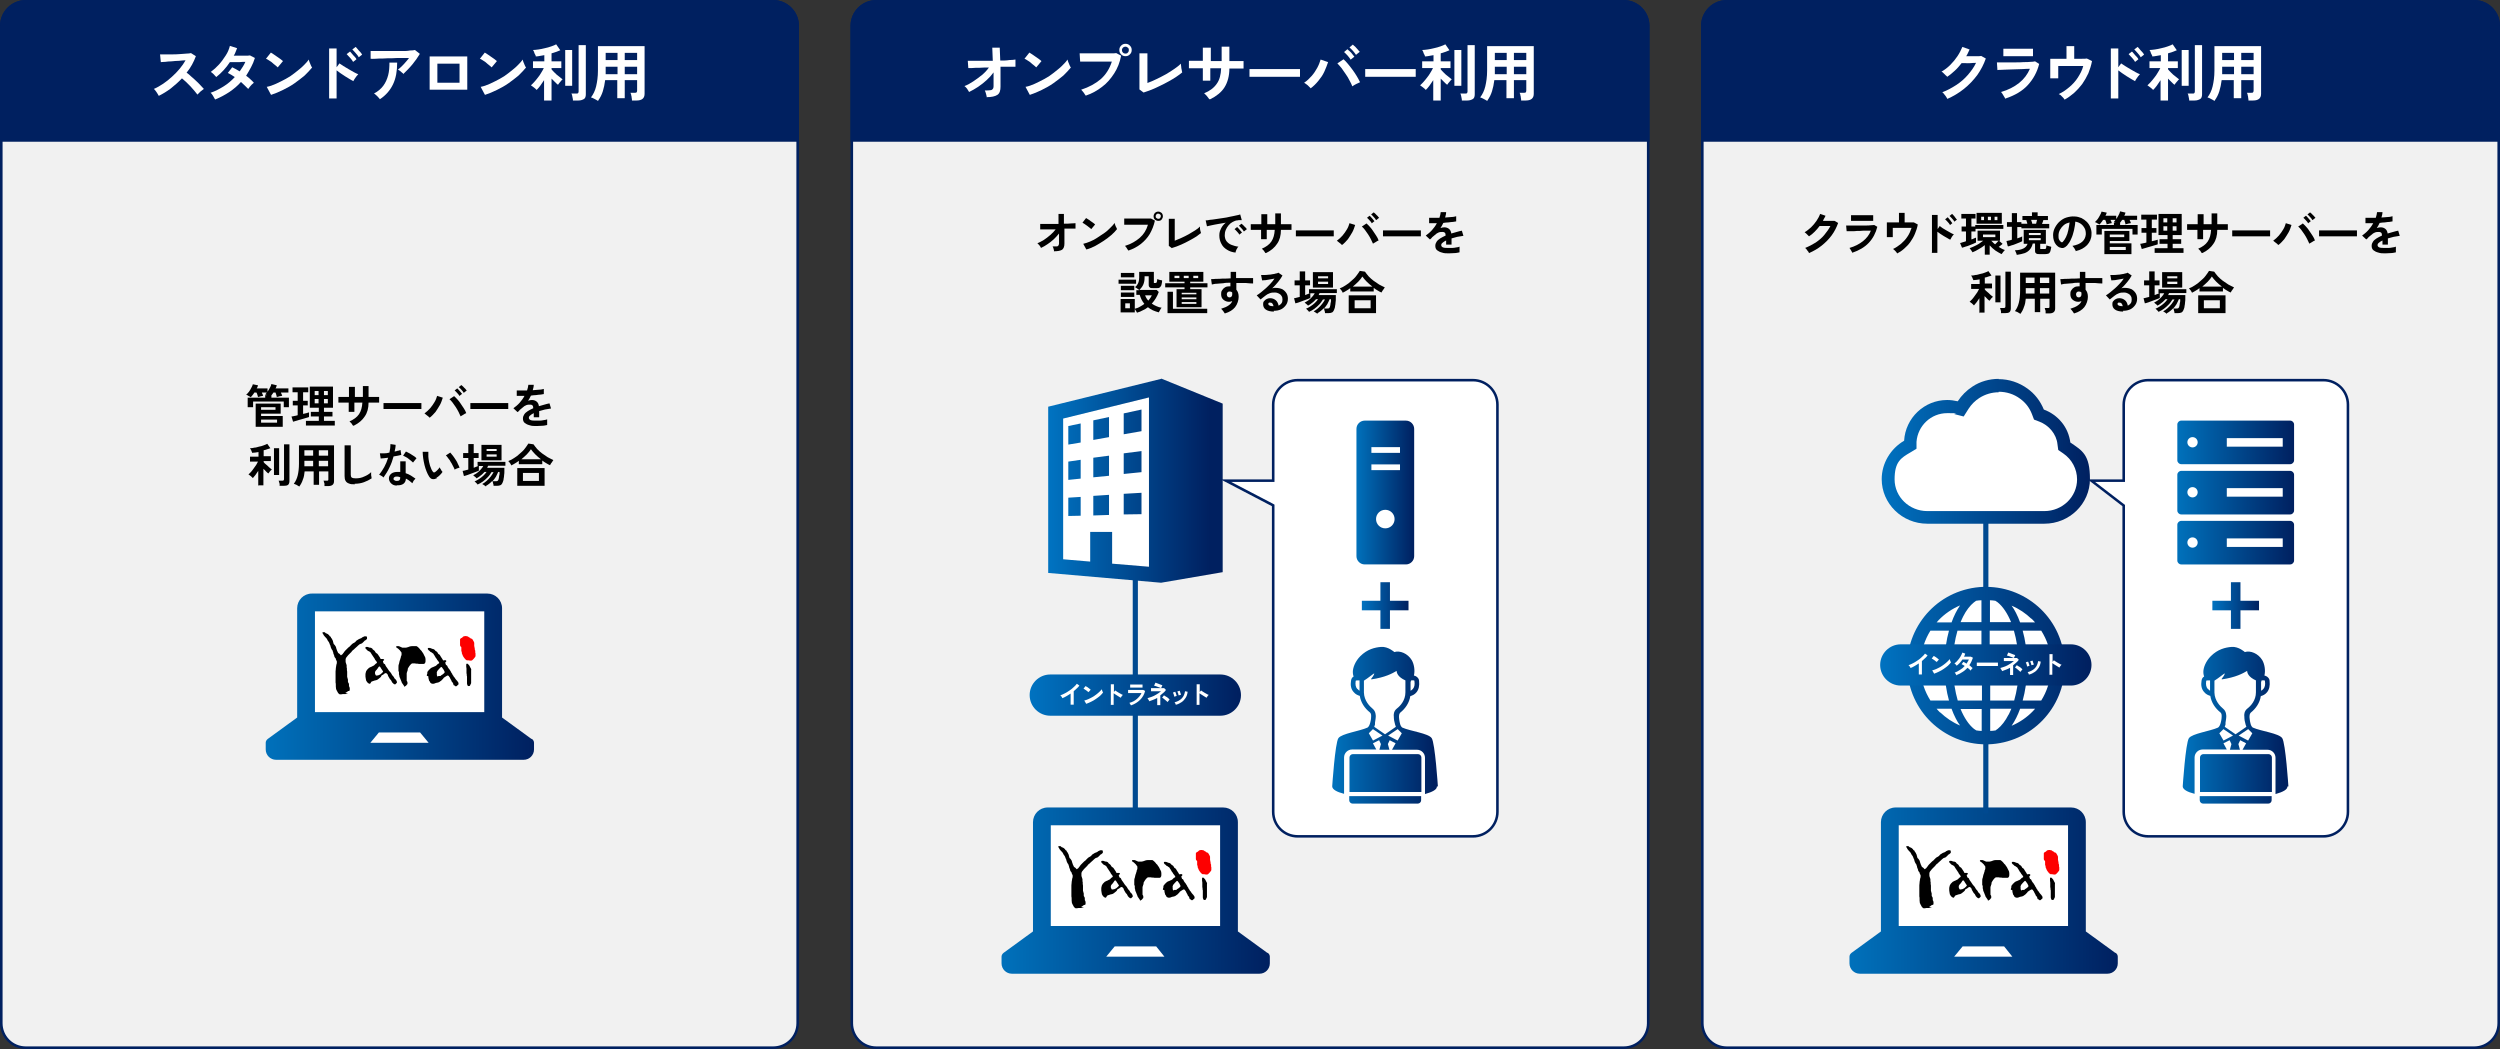 <?xml version="1.0" encoding="UTF-8"?>
<svg xmlns="http://www.w3.org/2000/svg" xmlns:xlink="http://www.w3.org/1999/xlink" version="1.1" viewBox="0 0 970 407">
  <rect x="0" y="0" width="970" height="407" fill="#333333" stroke="none"/>
  <defs>
    <linearGradient id="_名称未設定グラデーション_3" data-name="名称未設定グラデーション 3" x1="844.9" y1="171.6" x2="890.1" y2="171.6" gradientUnits="userSpaceOnUse">
      <stop offset="0" stop-color="#0071bb"/>
      <stop offset="1" stop-color="#002060"/>
    </linearGradient>
    <linearGradient id="_名称未設定グラデーション_3-2" data-name="名称未設定グラデーション 3" y1="191.1" y2="191.1" xlink:href="#_名称未設定グラデーション_3"/>
    <linearGradient id="_名称未設定グラデーション_3-3" data-name="名称未設定グラデーション 3" y1="210.5" y2="210.5" xlink:href="#_名称未設定グラデーション_3"/>
    <linearGradient id="_名称未設定グラデーション_3-4" data-name="名称未設定グラデーション 3" x1="526.3" y1="191.1" x2="548.6" y2="191.1" xlink:href="#_名称未設定グラデーション_3"/>
    <linearGradient id="_名称未設定グラデーション_3-5" data-name="名称未設定グラデーション 3" x1="518.1" y1="279.5" x2="556.4" y2="279.5" xlink:href="#_名称未設定グラデーション_3"/>
    <linearGradient id="_名称未設定グラデーション_3-6" data-name="名称未設定グラデーション 3" x1="518.1" y1="300" x2="556.4" y2="300" xlink:href="#_名称未設定グラデーション_3"/>
    <linearGradient id="_名称未設定グラデーション_3-7" data-name="名称未設定グラデーション 3" x1="518.1" y1="310.4" x2="556.4" y2="310.4" xlink:href="#_名称未設定グラデーション_3"/>
    <linearGradient id="_新規グラデーションスウォッチ_1" data-name="新規グラデーションスウォッチ 1" x1="528.5" y1="234.9" x2="546.5" y2="234.9" gradientUnits="userSpaceOnUse">
      <stop offset="0" stop-color="#0072c0"/>
      <stop offset="1" stop-color="#002060"/>
    </linearGradient>
    <linearGradient id="_新規グラデーションスウォッチ_1-2" data-name="新規グラデーションスウォッチ 1" x1="407.8" y1="186.6" x2="469.4" y2="186.6" xlink:href="#_新規グラデーションスウォッチ_1"/>
    <linearGradient id="_新規グラデーションスウォッチ_1-3" data-name="新規グラデーションスウォッチ 1" x1="407.8" y1="163.7" x2="469.4" y2="163.7" xlink:href="#_新規グラデーションスウォッチ_1"/>
    <linearGradient id="_新規グラデーションスウォッチ_1-4" data-name="新規グラデーションスウォッチ 1" x1="407.8" y1="168.4" x2="469.4" y2="168.4" xlink:href="#_新規グラデーションスウォッチ_1"/>
    <linearGradient id="_新規グラデーションスウォッチ_1-5" data-name="新規グラデーションスウォッチ 1" x1="407.8" y1="166.3" x2="469.4" y2="166.3" xlink:href="#_新規グラデーションスウォッチ_1"/>
    <linearGradient id="_新規グラデーションスウォッチ_1-6" data-name="新規グラデーションスウォッチ 1" x1="407.8" y1="182.3" x2="469.4" y2="182.3" xlink:href="#_新規グラデーションスウォッチ_1"/>
    <linearGradient id="_新規グラデーションスウォッチ_1-7" data-name="新規グラデーションスウォッチ 1" x1="407.8" y1="181" x2="469.4" y2="181" xlink:href="#_新規グラデーションスウォッチ_1"/>
    <linearGradient id="_新規グラデーションスウォッチ_1-8" data-name="新規グラデーションスウォッチ 1" x1="407.8" y1="179.5" x2="469.4" y2="179.5" xlink:href="#_新規グラデーションスウォッチ_1"/>
    <linearGradient id="_新規グラデーションスウォッチ_1-9" data-name="新規グラデーションスウォッチ 1" x1="407.8" y1="195.4" x2="469.4" y2="195.4" xlink:href="#_新規グラデーションスウォッチ_1"/>
    <linearGradient id="_新規グラデーションスウォッチ_1-10" data-name="新規グラデーションスウォッチ 1" x1="407.8" y1="196" x2="469.4" y2="196" xlink:href="#_新規グラデーションスウォッチ_1"/>
    <linearGradient id="_新規グラデーションスウォッチ_1-11" data-name="新規グラデーションスウォッチ 1" x1="407.8" y1="196.5" x2="469.4" y2="196.5" xlink:href="#_新規グラデーションスウォッチ_1"/>
    <linearGradient id="_名称未設定グラデーション_3-8" data-name="名称未設定グラデーション 3" x1="848.1" y1="279.5" x2="886.4" y2="279.5" xlink:href="#_名称未設定グラデーション_3"/>
    <linearGradient id="_名称未設定グラデーション_3-9" data-name="名称未設定グラデーション 3" x1="848.1" y1="300" x2="886.4" y2="300" xlink:href="#_名称未設定グラデーション_3"/>
    <linearGradient id="_名称未設定グラデーション_3-10" data-name="名称未設定グラデーション 3" x1="848.1" y1="310.4" x2="886.4" y2="310.4" xlink:href="#_名称未設定グラデーション_3"/>
    <linearGradient id="_新規グラデーションスウォッチ_1-12" data-name="新規グラデーションスウォッチ 1" x1="858.5" x2="876.5" xlink:href="#_新規グラデーションスウォッチ_1"/>
    <linearGradient id="_名称未設定グラデーション_3-11" data-name="名称未設定グラデーション 3" x1="103" y1="262.5" x2="207" y2="262.5" xlink:href="#_名称未設定グラデーション_3"/>
    <linearGradient id="_名称未設定グラデーション_3-12" data-name="名称未設定グラデーション 3" x1="388.5" y1="345.5" x2="492.5" y2="345.5" xlink:href="#_名称未設定グラデーション_3"/>
    <linearGradient id="_名称未設定グラデーション_3-13" data-name="名称未設定グラデーション 3" x1="717.5" y1="345.5" x2="821.5" y2="345.5" xlink:href="#_名称未設定グラデーション_3"/>
    <linearGradient id="_新規グラデーションスウォッチ_1-13" data-name="新規グラデーションスウォッチ 1" x1="730.1" y1="175.1" x2="810.9" y2="175.1" xlink:href="#_新規グラデーションスウォッチ_1"/>
    <linearGradient id="_新規グラデーションスウォッチ_1-14" data-name="新規グラデーションスウォッチ 1" x1="724.7" y1="258.2" x2="816.8" y2="258.2" xlink:href="#_新規グラデーションスウォッチ_1"/>
    <linearGradient id="_新規グラデーションスウォッチ_1-15" data-name="新規グラデーションスウォッチ 1" x1="730.1" y1="258" x2="810.4" y2="258" xlink:href="#_新規グラデーションスウォッチ_1"/>
    <linearGradient id="_新規グラデーションスウォッチ_1-16" data-name="新規グラデーションスウォッチ 1" x1="400.1" y1="269.7" x2="480.4" y2="269.7" xlink:href="#_新規グラデーションスウォッチ_1"/>
  </defs>
  <!-- Generator: Adobe Illustrator 28.7.1, SVG Export Plug-In . SVG Version: 1.2.0 Build 142)  -->
  <g>
    <g id="_レイヤー_3" data-name="レイヤー_3">
      <g>
        <g>
          <rect x="330.5" y=".5" width="309" height="406" rx="9.5" ry="9.5" fill="#f1f1f1"/>
          <path d="M630,1c5,0,9,4,9,9v387c0,5-4,9-9,9h-290c-5,0-9-4-9-9V10c0-5,4-9,9-9h290M630,0h-290c-5.5,0-10,4.5-10,10v387c0,5.5,4.5,10,10,10h290c5.5,0,10-4.5,10-10V10c0-5.5-4.5-10-10-10h0Z" fill="#002060"/>
        </g>
        <g>
          <path d="M503.5,324.5c-5.2,0-9.5-4.3-9.5-9.5v-118.9l-18.4-9.6h18.4v-29.5c0-5.2,4.3-9.5,9.5-9.5h68c5.2,0,9.5,4.3,9.5,9.5v158c0,5.2-4.3,9.5-9.5,9.5h-68Z" fill="#fff"/>
          <path d="M571.5,148c5,0,9,4,9,9v158c0,5-4,9-9,9h-68c-5,0-9-4-9-9v-119.2l-.5-.3-16.3-8.5h16.8v-30c0-5,4-9,9-9h68M571.5,147h-68c-5.5,0-10,4.5-10,10v29h-19.9l19.9,10.4v118.6c0,5.5,4.5,10,10,10h68c5.5,0,10-4.5,10-10v-158c0-5.5-4.5-10-10-10h0Z" fill="#002060"/>
        </g>
        <g>
          <rect x="660.5" y=".5" width="309" height="406" rx="9.5" ry="9.5" fill="#f1f1f1"/>
          <path d="M960,1c5,0,9,4,9,9v387c0,5-4,9-9,9h-290c-5,0-9-4-9-9V10c0-5,4-9,9-9h290M960,0h-290c-5.5,0-10,4.5-10,10v387c0,5.5,4.5,10,10,10h290c5.5,0,10-4.5,10-10V10c0-5.5-4.5-10-10-10h0Z" fill="#002060"/>
        </g>
        <g>
          <path d="M833.5,324.5c-5.2,0-9.5-4.3-9.5-9.5v-118.9l-12.5-9.7h12.5v-29.5c0-5.2,4.3-9.5,9.5-9.5h68c5.2,0,9.5,4.3,9.5,9.5v158c0,5.2-4.3,9.5-9.5,9.5h-68Z" fill="#fff"/>
          <path d="M901.5,148c5,0,9,4,9,9v158c0,5-4,9-9,9h-68c-5,0-9-4-9-9v-119.1l-.4-.3-11.2-8.6h11.6v-30c0-5,4-9,9-9h68M901.5,147h-68c-5.5,0-10,4.5-10,10v29h-13.5l13.5,10.4v118.6c0,5.5,4.5,10,10,10h68c5.5,0,10-4.5,10-10v-158c0-5.5-4.5-10-10-10h0Z" fill="#002060"/>
        </g>
        <g>
          <rect x=".5" y=".5" width="309" height="406" rx="9.5" ry="9.5" fill="#f1f1f1"/>
          <path d="M300,1c5,0,9,4,9,9v387c0,5-4,9-9,9H10c-5,0-9-4-9-9V10C1,5,5,1,10,1h290M300,0H10C4.5,0,0,4.5,0,10v387c0,5.5,4.5,10,10,10h290c5.5,0,10-4.5,10-10V10c0-5.5-4.5-10-10-10h0Z" fill="#002060"/>
        </g>
        <line x1="440.5" y1="223" x2="440.5" y2="316" fill="none" stroke="#004990" stroke-miterlimit="10" stroke-width="2"/>
        <g>
          <path d="M888.6,163.2h-42.3c-.8,0-1.5.7-1.5,1.5v13.9c0,.8.7,1.5,1.5,1.5h42.3c.8,0,1.5-.7,1.5-1.5v-13.9c0-.8-.7-1.5-1.5-1.5ZM850.7,173.6c-1.1,0-2-.9-2-2s.9-2,2-2,2,.9,2,2-.9,2-2,2ZM885.7,173.3h-21.7v-3.3h21.7v3.3Z" fill="url(#_名称未設定グラデーション_3)"/>
          <path d="M888.6,182.7h-42.3c-.8,0-1.5.7-1.5,1.5v13.9c0,.8.7,1.5,1.5,1.5h42.3c.8,0,1.5-.7,1.5-1.5v-13.9c0-.8-.7-1.5-1.5-1.5ZM850.7,193c-1.1,0-2-.9-2-2s.9-2,2-2,2,.9,2,2-.9,2-2,2ZM885.7,192.7h-21.7v-3.3h21.7v3.3Z" fill="url(#_名称未設定グラデーション_3-2)"/>
          <path d="M888.6,202.1h-42.3c-.8,0-1.5.7-1.5,1.5v13.9c0,.8.7,1.5,1.5,1.5h42.3c.8,0,1.5-.7,1.5-1.5v-13.9c0-.8-.7-1.5-1.5-1.5ZM850.7,212.5c-1.1,0-2-.9-2-2s.9-2,2-2,2,.9,2,2-.9,2-2,2ZM885.7,212.2h-21.7v-3.3h21.7v3.3Z" fill="url(#_名称未設定グラデーション_3-3)"/>
        </g>
        <g>
          <path d="M409,97.7c0-.3-.1-.7-.2-1.1-.1-.4-.2-.7-.4-1,.7,0,1.2,0,1.6,0,.4,0,.6-.2.7-.4.1-.2.2-.4.2-.7s0-.4,0-.7,0-.9,0-1.4c0-.6,0-1.2,0-1.8-.6.8-1.3,1.5-2,2.2-.8.7-1.6,1.4-2.4,1.9-.9.6-1.7,1.1-2.6,1.5-.1-.3-.3-.6-.6-1-.3-.3-.5-.6-.8-.8.8-.3,1.6-.8,2.5-1.3.9-.6,1.7-1.2,2.5-1.9.8-.7,1.5-1.4,2.1-2.2-.9,0-1.8,0-2.7,0s-1.6,0-2.2,0c-.6,0-1,0-1.1,0v-2.1c.2,0,.8,0,1.5,0s1.6,0,2.6,0c1,0,2,0,3,0v-3.9c-.1,0,2.1,0,2.1,0v3.8c1.1,0,2,0,2.7-.1s1.4,0,1.8-.1v2.1c-.1,0-.4,0-.8,0s-.9,0-1.5,0-1.3,0-2,0c0,.7,0,1.3,0,2,0,.6,0,1.2,0,1.8,0,.5,0,1,0,1.3,0,.4,0,.6,0,.7,0,1.2-.3,1.9-.9,2.4-.7.4-1.7.6-3.2.6Z"/>
          <path d="M423.4,88.9c-.2-.2-.4-.4-.7-.6-.3-.2-.6-.5-.9-.7s-.7-.5-1-.7-.6-.4-.8-.5l1.4-1.8c.2.1.5.3.8.5.3.2.7.4,1,.7.3.2.7.5,1,.7.3.2.5.4.7.6l-1.5,1.8ZM421.5,96.8l-1.2-2.2c.9-.2,1.7-.5,2.7-.9s1.9-.9,2.8-1.5c.9-.6,1.8-1.2,2.7-1.8.9-.6,1.6-1.3,2.3-2,.7-.7,1.3-1.3,1.7-1.9,0,.2.1.5.2.8.1.3.2.6.4.9s.2.5.3.7c-.6.8-1.3,1.5-2.2,2.3-.9.8-1.9,1.5-2.9,2.2-1.1.7-2.2,1.4-3.3,2-1.2.6-2.3,1.1-3.5,1.4Z"/>
          <path d="M437.9,97.4c0-.2-.2-.4-.4-.6-.2-.3-.3-.5-.5-.8s-.4-.5-.5-.6c2.3-.7,4.2-1.8,5.7-3.1,1.5-1.3,2.6-3,3.2-5.1-.6,0-1.2,0-1.9,0-.7,0-1.4,0-2.2,0-.8,0-1.5,0-2.2,0-.7,0-1.3,0-1.8,0-.5,0-.9,0-1.1,0v-2.4c.2,0,.7,0,1.2,0,.6,0,1.2,0,1.9,0s1.4,0,2.1,0c.7,0,1.4,0,2.1,0,.7,0,1.3,0,1.8,0,.6,0,1,0,1.3,0l1.5.8c-.4,1.9-1.1,3.6-2,5.2-.9,1.5-2.1,2.8-3.5,3.9-1.4,1.1-3,1.9-4.7,2.5ZM449.4,85.7c-.5,0-.9-.2-1.3-.5-.4-.4-.5-.8-.5-1.3s.2-.9.5-1.3c.4-.3.8-.5,1.3-.5s.9.2,1.3.5c.3.3.5.8.5,1.3s-.2.9-.5,1.3c-.3.4-.8.5-1.3.5ZM449.4,84.9c.3,0,.5,0,.7-.3.2-.2.3-.4.3-.7s0-.5-.3-.7c-.2-.2-.4-.3-.7-.3s-.5,0-.7.3c-.2.2-.3.4-.3.7s0,.5.3.7c.2.2.4.3.7.3Z"/>
          <path d="M454.7,96.3l-1.2-.9c0-.1,0-.4,0-.8,0-.4,0-.9,0-1.4,0-.6,0-1.1,0-1.8v-1.9c0-.7,0-1.4,0-2,0-.6,0-1.2,0-1.6,0-.5,0-.8,0-1h2.3c0,.2,0,.6,0,1,0,.5,0,1,0,1.6,0,.6,0,1.2,0,1.8v4.1c.8-.3,1.7-.7,2.6-1.1.9-.4,1.9-.9,2.8-1.4.9-.5,1.7-1,2.5-1.5.8-.5,1.4-1,1.9-1.5,0,.2,0,.5,0,.8s.1.7.2,1,.1.6.2.7c-.5.4-1.1.8-1.7,1.3-.7.4-1.4.9-2.2,1.3-.8.4-1.6.9-2.5,1.3-.8.4-1.7.8-2.5,1.1-.8.3-1.6.6-2.3.8Z"/>
          <path d="M479.4,98c-1.2-.1-2.4-.5-3.3-1.1-1-.6-1.7-1.3-2.2-2.3-.5-.9-.8-2-.8-3.2s.2-1.7.6-2.6c.4-.9,1-1.7,1.9-2.4-1,.2-1.9.3-2.9.5s-1.8.3-2.6.5-1.4.3-1.8.4l-.5-2.3c.4,0,.9,0,1.6-.2.7,0,1.5-.2,2.4-.3.9-.1,1.8-.3,2.7-.4.9-.1,1.9-.3,2.7-.5.9-.2,1.7-.3,2.4-.5.7-.1,1.3-.3,1.6-.4l.6,2.2c-.2,0-.4,0-.7,0s-.6,0-.9.1c-.7,0-1.3.3-1.9.6s-1.1.7-1.6,1.3-.8,1.1-1.1,1.8c-.3.7-.4,1.4-.4,2.1s.2,1.7.7,2.3,1.1,1.1,1.9,1.4c.8.3,1.7.6,2.7.7-.2.2-.4.4-.5.7-.2.3-.3.5-.4.8-.1.3-.2.5-.2.7ZM480.9,91.1c-.2-.4-.5-.8-.9-1.2-.4-.4-.7-.8-1-1l1-.8c.2.1.4.4.6.6s.5.6.7.8.4.5.6.7l-1,.8ZM482.6,89.8c-.2-.4-.5-.8-.9-1.2-.4-.4-.7-.8-1-1l1-.8c.2.1.4.4.7.6.3.3.5.6.8.8.3.3.4.5.6.7l-1,.8Z"/>
          <path d="M491,98.2c-.2-.3-.4-.5-.6-.9-.3-.3-.6-.6-.8-.8,1.6-.7,2.9-1.6,3.7-2.8.8-1.2,1.2-2.7,1.3-4.5h-3.1v3.6h-2.2v-3.6c-.6,0-1.2,0-1.7,0-.5,0-1,0-1.4,0s-.7,0-.9,0v-2.2c.1,0,.4,0,.8,0,.4,0,.9,0,1.5,0,.6,0,1.2,0,1.8,0,0-.6,0-1.1,0-1.6,0-.5,0-1,0-1.4,0-.4,0-.7,0-.9h2.3c0,.2,0,.5,0,.9,0,.4,0,.9,0,1.4,0,.5,0,1.1,0,1.6h3.1c0-.4,0-.9,0-1.4,0-.5,0-1.1,0-1.6,0-.5,0-.9,0-1.2h2.2v4.2c.6,0,1.2,0,1.7,0s1,0,1.5,0c.4,0,.7,0,.9,0v2.2c-.2,0-.5,0-.9,0-.4,0-.9,0-1.5,0-.6,0-1.1,0-1.7,0,0,2.2-.5,4-1.5,5.4-.9,1.4-2.3,2.6-4.1,3.5Z"/>
          <path d="M502.8,91.7c0-.2,0-.4,0-.7v-.9c0-.3,0-.5,0-.7.2,0,.6,0,1.2,0,.6,0,1.3,0,2.1,0s1.7,0,2.6,0c.9,0,1.8,0,2.8,0s1.8,0,2.6,0c.8,0,1.5,0,2.1,0s1,0,1.3,0c0,.2,0,.4,0,.7,0,.3,0,.6,0,.9,0,.3,0,.5,0,.7-.3,0-.7,0-1.3,0s-1.3,0-2,0c-.8,0-1.6,0-2.5,0h-2.6c-.9,0-1.7,0-2.5,0-.8,0-1.5,0-2.2,0s-1.1,0-1.5,0Z"/>
          <path d="M520.6,95c-.2-.3-.5-.5-.9-.8-.4-.3-.7-.6-1-.8.8-.6,1.5-1.2,2.2-2,.7-.8,1.2-1.6,1.7-2.4.5-.8.8-1.7,1-2.4l2.2.7c-.3.9-.6,1.9-1.1,2.8s-1.1,1.8-1.7,2.7c-.7.8-1.4,1.6-2.2,2.2ZM532.7,94.5c-.2-.5-.5-1.1-.8-1.7s-.7-1.3-1.1-1.9c-.4-.6-.8-1.2-1.2-1.7-.4-.5-.8-1-1.2-1.3l1.8-1.2c.4.4.9.8,1.3,1.3.5.5.9,1.1,1.3,1.7.4.6.8,1.2,1.2,1.8.4.6.7,1.2.9,1.8-.3.1-.7.3-1.1.6-.4.2-.8.5-1.2.7ZM532.3,86.7c-.2-.4-.5-.8-.9-1.2s-.7-.8-1-1l1-.8c.2.1.4.4.6.6.3.3.5.6.7.8.2.3.4.5.6.7l-1,.8ZM533.9,85.4c-.2-.4-.5-.8-.9-1.2s-.7-.8-1-1l1-.8c.2.1.4.4.7.6.3.3.5.6.8.8.2.3.4.5.6.7l-1,.8Z"/>
          <path d="M536.6,91.7c0-.2,0-.4,0-.7v-.9c0-.3,0-.5,0-.7.2,0,.6,0,1.2,0,.6,0,1.3,0,2.1,0s1.7,0,2.6,0c.9,0,1.8,0,2.8,0s1.8,0,2.6,0c.8,0,1.5,0,2.1,0s1,0,1.3,0c0,.2,0,.4,0,.7,0,.3,0,.6,0,.9,0,.3,0,.5,0,.7-.3,0-.7,0-1.3,0s-1.3,0-2,0c-.8,0-1.6,0-2.5,0h-2.6c-.9,0-1.7,0-2.5,0-.8,0-1.5,0-2.2,0s-1.1,0-1.5,0Z"/>
          <path d="M562.2,98.3c-1,0-1.9,0-2.7-.3-.8-.2-1.4-.5-1.9-.9s-.7-1-.7-1.7.2-1.1.5-1.6c.3-.5.8-.9,1.4-1.3.6-.4,1.3-.7,2.1-1.1h0c0-.6-.1-.9-.3-1.1s-.5-.3-.8-.3c-.6,0-1.1,0-1.6.2-.5.2-1,.5-1.5,1-.1.1-.3.3-.6.5s-.5.4-.7.7c-.2.2-.4.4-.6.5l-1.6-1.5c.8-.6,1.6-1.2,2.4-2.1.7-.8,1.4-1.7,1.9-2.7-.7,0-1.3,0-1.8,0-.6,0-1,0-1.2,0v-2.1c.3,0,.9,0,1.6,0s1.5,0,2.4,0c.3-.8.4-1.5.5-2.2h2.1c0,.7-.2,1.4-.4,2.1.9,0,1.7-.2,2.5-.2.8,0,1.3-.2,1.8-.3v2c-.2,0-.6.1-1.2.2-.5,0-1.1.1-1.8.2-.7,0-1.3.1-2,.2-.2.3-.3.7-.5,1-.2.3-.4.7-.6,1,.5-.2,1-.3,1.5-.3.7,0,1.3.2,1.8.6s.8,1,.9,1.8c.7-.2,1.4-.4,2.1-.6.7-.2,1.4-.4,2-.5l.6,2c-.8.1-1.7.3-2.4.4-.8.2-1.5.4-2.2.6v2.4h-2.1v-1.6c-.6.3-1.1.6-1.4.9-.4.3-.5.6-.5.9,0,.4.2.7.7.9.5.2,1.2.2,2.2.2s.9,0,1.4,0c.5,0,1-.1,1.5-.2.5,0,1-.2,1.3-.3,0,.2,0,.4,0,.7,0,.3,0,.6,0,.9s0,.5,0,.6c-.6.1-1.2.3-2,.3s-1.4.1-2.1.1Z"/>
          <path d="M434,110.1v-1.6h6.8v1.6h-6.8ZM441.2,121.6c0-.3-.2-.6-.4-.9-.2-.3-.4-.6-.5-.8v1.3h-5.5v-5.2h5.5v3.8c.7-.2,1.4-.4,2-.8.6-.3,1.2-.7,1.7-1.1-.4-.5-.8-1.1-1.1-1.7-.3-.6-.5-1.2-.7-1.8h-1.3v-1.8h1.2c-.2-.2-.5-.4-.8-.6s-.6-.4-.9-.6c.4-.3.7-.6.9-1,.2-.3.4-.7.5-1.1s.2-1,.2-1.6v-2.2h5.7v4c0,.1,0,.2,0,.3,0,0,.2,0,.3,0h.3c.2,0,.4,0,.5-.3.1-.2.2-.6.2-1.2.2,0,.5.2.9.3.4,0,.7.2,1,.2,0,.8-.2,1.4-.3,1.9-.2.4-.4.7-.7.9-.3.2-.7.2-1.2.2h-1.2c-.7,0-1.2,0-1.4-.3-.3-.2-.4-.5-.4-1v-3.3h-1.6v.6c0,1-.2,1.9-.5,2.6-.3.7-.8,1.4-1.5,2.1h6.7l.8.8c-.6,1.7-1.5,3.2-2.7,4.5.5.4,1.1.7,1.8,1,.6.3,1.3.5,2,.6-.2.2-.4.5-.6.9-.2.4-.4.7-.5.9-.8-.2-1.6-.5-2.3-.8-.7-.3-1.4-.8-1.9-1.2-.6.5-1.3.9-2,1.2-.7.4-1.4.7-2.2.9ZM434.9,112.6v-1.7h5.2v1.7h-5.2ZM434.9,115.2v-1.7h5.2v1.7h-5.2ZM434.9,107.6v-1.7h5.2v1.7h-5.2ZM436.6,119.6h1.8v-1.9h-1.8v1.9ZM445.5,116.7c.6-.7,1.1-1.4,1.4-2.1h-2.6c.3.8.7,1.5,1.3,2.1Z"/>
          <path d="M456.5,119.2v-7h3.1v-.7h-7.5v-1.6h7.5v-.6h-5.9v-3.8h13.2v3.8h-5.1v.6h6.7v1.6h-6.7v.7h4.4v7h-9.6ZM453,121.5v-8.3h2.1v6.6h13.3v1.7h-15.4ZM455.7,107.9h1.9v-.9h-1.9v.9ZM458.5,114.2h5.7v-.6h-5.7v.6ZM458.5,116.1h5.7v-.7h-5.7v.7ZM458.5,117.9h5.7v-.7h-5.7v.7ZM459.3,107.9h1.9v-.9h-1.9v.9ZM463,107.9h1.9v-.9h-1.9v.9Z"/>
          <path d="M475.2,121.6c-.1-.2-.3-.5-.6-.9s-.5-.6-.8-.9c1.3-.4,2.2-.8,2.9-1.3.7-.5,1.2-1,1.4-1.7-.4.2-.8.3-1.2.3-.9,0-1.6-.3-2.2-.8-.6-.5-.9-1.2-.9-2.1,0-.6,0-1.1.4-1.6.3-.5.6-.8,1.1-1.1.5-.3,1-.4,1.6-.4s.2,0,.3,0c0,0,.1,0,.2,0,0-.2,0-.4,0-.7,0-.2,0-.5,0-.7-1,0-1.9,0-2.8.2-.9,0-1.8.2-2.5.2-.8,0-1.4.2-1.9.3l-.3-2.1c.4,0,1,0,1.8-.1.8,0,1.7,0,2.7-.1,1,0,2,0,3.1-.1v-2.5h2.1v2.4c.9,0,1.8,0,2.7,0,.9,0,1.6,0,2.3,0,.7,0,1.2,0,1.6,0v2.1c-.8,0-1.8-.1-2.9-.2-1.1,0-2.4,0-3.6,0,0,.4,0,.9,0,1.3,0,.4,0,.9,0,1.3.6.7.9,1.6.9,2.8s-.5,2.9-1.4,4c-.9,1.1-2.2,1.9-3.9,2.4ZM477,115.4c.3,0,.6-.1.8-.3.2-.2.3-.5.3-.8s0-.2,0-.4,0-.3,0-.4c-.3-.3-.6-.4-1-.4s-.6.1-.8.3c-.2.2-.3.5-.3.8,0,.3.1.6.3.9.2.2.5.3.8.3Z"/>
          <path d="M494.3,120.9c-1.4,0-2.5-.3-3.2-.8-.7-.5-1-1.2-1-2s.1-1,.4-1.3c.3-.4.6-.6,1-.8.4-.2.8-.3,1.3-.3.9,0,1.6.3,2.2.8s.9,1.2,1.1,2.1c.4-.2.8-.5,1.1-.9.3-.4.4-.9.4-1.5s-.1-1-.4-1.4c-.2-.4-.6-.7-1-.9-.4-.2-.9-.4-1.5-.4s-1.5,0-2.1.3c-.6.2-1.1.5-1.6.9-.2.2-.5.4-.9.7s-.7.6-1,.8l-1.5-1.6c.5-.3,1.1-.7,1.7-1.2.6-.5,1.2-1,1.9-1.6s1.2-1.2,1.8-1.8c.6-.6,1.1-1.3,1.5-1.9-.5.1-1.1.2-1.7.3-.6.1-1.2.2-1.7.3-.6,0-1,.1-1.4.1l-.4-2.1c.3,0,.7,0,1.2,0,.5,0,1,0,1.6-.1.6,0,1.1-.1,1.6-.2.5,0,1-.2,1.4-.3.4,0,.7-.2.9-.3l1.6,1.1c-.4.8-1,1.6-1.7,2.5s-1.5,1.7-2.3,2.5c.2,0,.4-.2.7-.2.3,0,.5,0,.7,0,.9,0,1.8.2,2.5.5.7.4,1.2.9,1.6,1.5.4.6.6,1.4.6,2.2s-.2,1.7-.7,2.4c-.5.7-1.1,1.3-1.9,1.7-.8.4-1.8.6-2.9.6ZM494.1,118.9c0-.5-.2-.8-.4-1.1-.2-.3-.5-.4-.9-.4s-.4,0-.5.1c-.1,0-.2.2-.2.4s.1.5.4.6c.3.2.7.3,1.4.3,0,0,0,0,.1,0h.1Z"/>
          <path d="M511.2,121.8c0,0-.2-.2-.4-.3-.2-.1-.4-.3-.6-.4-.2-.1-.4-.2-.5-.3.6-.3,1.1-.7,1.7-1.2s1.1-1.1,1.6-1.7c.5-.6.8-1.2,1.1-1.7h-.8c-.4.6-.8,1.3-1.4,1.9-.6.6-1.2,1.2-1.9,1.7-.7.5-1.4.9-2.1,1.2,0-.1-.2-.2-.3-.4-.2-.2-.3-.3-.5-.5-.2-.2-.3-.3-.4-.3.5-.2,1.1-.5,1.7-.9.6-.4,1.2-.8,1.7-1.3.5-.5,1-1,1.3-1.5h-.8c-.5.5-.9,1-1.5,1.4-.5.4-1,.8-1.6,1.1-.1-.2-.3-.4-.6-.6-.3-.3-.5-.4-.7-.6.5-.2,1-.6,1.5-.9.5-.4,1-.8,1.4-1.3.4-.5.8-.9,1-1.4h-1.7v1.8c-.3.2-.7.3-1.2.5s-1,.4-1.6.6c-.6.2-1.1.4-1.6.6-.5.2-1,.3-1.4.4l-.5-2c.3,0,.7-.1,1-.2s.8-.2,1.2-.3v-4.5h-2v-1.9h2v-3.5h2.1v3.5h1.9v1.9h-1.9v3.8c.3-.1.7-.3,1-.4.3-.1.6-.2.8-.4h-.3v-1.5h10.8v1.5h-6.7c0,.1-.1.2-.2.4,0,.1-.1.3-.2.4h6.7c0,.3,0,.8,0,1.3,0,.5,0,1-.1,1.5,0,.5-.1,1-.2,1.5,0,.5-.2.9-.3,1.2-.2.6-.5,1-.8,1.2-.4.2-.9.3-1.5.3h-1.3c0-.3,0-.6-.2-1,0-.4-.2-.7-.3-.9-.4.4-.8.8-1.2,1.1-.4.3-.8.6-1.2.8ZM509.4,111.6v-6h7.8v6h-7.8ZM511.4,108h3.9v-.8h-3.9v.8ZM511.4,110.2h3.9v-.9h-3.9v.9ZM513.7,119.7h1.3c.3,0,.5,0,.6-.1.1,0,.3-.2.4-.5,0-.2.2-.5.2-.9s.1-.7.2-1.1,0-.7,0-1h-.5c-.2.6-.6,1.2-.9,1.9-.4.6-.8,1.2-1.3,1.7Z"/>
          <path d="M521.1,113.7c-.2-.3-.4-.6-.6-1-.2-.3-.5-.6-.7-.8.8-.3,1.6-.7,2.3-1.2.8-.5,1.5-1,2.2-1.7.7-.6,1.4-1.2,1.9-1.9s1-1.3,1.4-2l2,.3c.4.6.9,1.2,1.4,1.8.6.6,1.2,1.2,1.9,1.7.7.5,1.4,1,2.2,1.5.8.4,1.5.8,2.2,1.1-.1.1-.2.3-.4.6s-.3.5-.5.7c-.2.3-.3.5-.4.7-.5-.2-1-.5-1.5-.8-.5-.3-1-.6-1.5-1v1.4h-9.1v-1.3c-.5.4-1,.7-1.5,1-.5.3-1,.6-1.5.8ZM523.3,121.5v-6.9h10.6v6.9h-10.6ZM524.9,111.2h7.6c-.8-.6-1.5-1.2-2.2-1.9s-1.2-1.3-1.7-2c-.4.6-.9,1.3-1.6,2-.7.7-1.4,1.3-2.1,1.9ZM525.6,119.6h6.2v-3.1h-6.2v3.1Z"/>
        </g>
        <path d="M545.5,163.2h-16c-1.7,0-3.2,1.4-3.2,3.2v49.4c0,1.7,1.4,3.2,3.2,3.2h16c1.7,0,3.2-1.4,3.2-3.2v-49.4c0-1.7-1.4-3.2-3.2-3.2ZM537.5,205c-2,0-3.6-1.6-3.6-3.6s1.6-3.6,3.6-3.6,3.6,1.6,3.6,3.6-1.6,3.6-3.6,3.6ZM543.2,182.4h-11.1v-2.2h11.1v2.2ZM543.2,175.7h-11.1v-2.2h11.1v2.2Z" fill="url(#_名称未設定グラデーション_3-4)"/>
        <g>
          <path d="M557.9,305.1s-1.1-16.8-2.4-18.7c-1.3-1.9-8.3-2.7-11.4-4.1-.3-.2-.6-.6-.8-1.2h0c-.4-1.3-.5-2.9-.5-2.9,0-.4,0-1.2.5-1.7,2-1.6,3.5-3.8,3.9-6.4.7-.2,1.7-.6,2.4-1.5.9-1.1,1.2-2.6,1-4.4,0-.7-.4-1.2-.9-1.6-.4-.3-.5-.3-1.1-.5.5-2.1,0-4.5-.8-5.9-1.6-2.7-4.7-3.9-6.8-3.2,0,0-2.4-2.2-5.1-2-2.5.2-5.4.9-8.1,3.6-1.9,1.9-2.9,4.4-2.9,6.1,0,.9.2,1.5.3,1.8,0,0,0,0,0,0-.6.3-.9.9-1,1.6-.3,1.8,0,3.3,1,4.4.7.9,1.7,1.3,2.4,1.5.4,2.6,1.9,4.8,3.9,6.4.6.5.5,1.3.5,1.7,0,0,0,1-.3,2.1-.2.9-.6,1.8-1.1,2.1-3.1,1.4-10,2.3-11.3,4.1-1.3,1.9-2.4,18.7-2.4,18.7,0,1.2,1.8,2.2,4.6,2.9v-14.1c0-1.7,1.4-3.1,3.1-3.1h9.4l-1.3-2.4,2.4-1.2.7,1.5-.6,2.2h3.9l-.6-2.2.7-1.5,2.3,1.2-1.4,2.5h9.7c1.7,0,3.1,1.4,3.1,3.1v14.1c2.9-.8,4.7-1.8,4.6-2.9ZM547.4,264.5c0-.1,0-.3.1-.5,1.3-.1,1.3,0,1.3.3.2,1.3,0,2.3-.6,3-.3.3-.6.6-.9.7v-3.5ZM526.6,267.3c-.6-.7-.8-1.7-.6-3,0-.2,0-.3.7-.3s.4,0,.8,0v4c-.3-.2-.6-.4-.8-.7ZM532.7,287.3l-1.6-2.8,1.6-1.6,3.7,2.5-3.6,1.9ZM533.2,282c.1-.3.2-.6.3-.9,0,0,0-.3,0-.4,0-.1,0-.2,0-.3.2-.9.3-2.3.3-2.3,0-.6,0-2.1-1.2-3.1-1.2-1-3.3-3.1-3.4-6.3v-4.6c1.5-.9,4-3,4-2.8,0,.6-.9,1.7-1.2,2.1,0,0,0,.2.1.2,5.4-.8,8.1-2.3,9.8-3.3,0,.8.5,2.4,3.4,3.7v4.6c0,3.2-2,5.3-3.3,6.3-1.3,1-1.3,2.5-1.2,3.1,0,0,0,1.4.3,2.3.1.6.3,1.2.5,1.7l-4.2,2.9-4.2-2.9ZM542.2,287.3l-3.6-1.9,3.7-2.5,1.6,1.6-1.6,2.8Z" fill="url(#_名称未設定グラデーション_3-5)"/>
          <g>
            <path d="M551.5,307.3v-13.4c0-.7-.6-1.3-1.3-1.3h-25.3c-.7,0-1.3.6-1.3,1.3v13.4h28Z" fill="url(#_名称未設定グラデーション_3-6)"/>
            <path d="M523.5,308.9v1.6c0,.7.6,1.3,1.3,1.3h25.3c.7,0,1.3-.6,1.3-1.3v-1.6h-28Z" fill="url(#_名称未設定グラデーション_3-7)"/>
          </g>
        </g>
        <path d="M535.6,233.1v-7.2h3.7v7.2h7.2v3.7h-7.2v7.2h-3.7v-7.2h-7.2v-3.7h7.2Z" fill="url(#_新規グラデーションスウォッチ_1)"/>
        <g>
          <polygon points="445.8 219.9 431.5 218.7 431.5 206.4 423 206.3 423 217.9 412.5 217 412.5 162.4 445.8 154.2 445.8 219.9" fill="#fff"/>
          <path d="M450.5,147l-43.8,10.8v64.5l43.8,3.8,23.9-4.1v-65.4l-23.8-9.7ZM445.8,219.9l-14.3-1.2v-12.3h-8.5c0-.1,0,11.5,0,11.5l-10.5-.9v-54.6l33.3-8.2v65.7Z" fill="url(#_新規グラデーションスウォッチ_1-2)"/>
          <polygon points="442.9 158.9 436 160.4 436 168.5 442.9 167.3 442.9 158.9" fill="url(#_新規グラデーションスウォッチ_1-3)"/>
          <polygon points="419.3 164.3 414.5 165.3 414.5 172.5 419.3 171.7 419.3 164.3" fill="url(#_新規グラデーションスウォッチ_1-4)"/>
          <polygon points="430.3 161.8 424.2 163.1 424.2 170.7 430.3 169.6 430.3 161.8" fill="url(#_新規グラデーションスウォッチ_1-5)"/>
          <polygon points="419.3 178.4 414.5 179.1 414.5 186.2 419.3 185.7 419.3 178.4" fill="url(#_新規グラデーションスウォッチ_1-6)"/>
          <polygon points="430.3 176.8 424.2 177.6 424.2 185.2 430.3 184.6 430.3 176.8" fill="url(#_新規グラデーションスウォッチ_1-7)"/>
          <polygon points="442.9 175 436 175.9 436 183.9 442.9 183.2 442.9 175" fill="url(#_新規グラデーションスウォッチ_1-8)"/>
          <polygon points="442.9 191.2 436 191.6 436 199.6 442.9 199.5 442.9 191.2" fill="url(#_新規グラデーションスウォッチ_1-9)"/>
          <polygon points="430.3 192 424.2 192.4 424.2 200 430.3 199.8 430.3 192" fill="url(#_新規グラデーションスウォッチ_1-10)"/>
          <polygon points="419.3 192.8 414.5 193.1 414.5 200.2 419.3 200.1 419.3 192.8" fill="url(#_新規グラデーションスウォッチ_1-11)"/>
        </g>
        <path d="M640,55V10c0-5.5-4.5-10-10-10h-290c-5.5,0-10,4.5-10,10v45" fill="#002060"/>
        <g>
          <path d="M382.9,37.9c0-.4-.2-.9-.3-1.4-.1-.5-.3-1-.5-1.4.9,0,1.6,0,2.1-.1.5,0,.8-.2,1-.5.2-.2.3-.6.3-1s0-.5,0-1c0-.5,0-1.1,0-1.9,0-.8,0-1.6,0-2.5-.8,1.1-1.7,2.1-2.7,3-1,.9-2.1,1.8-3.3,2.6-1.2.8-2.3,1.4-3.5,2-.2-.4-.5-.8-.8-1.3-.3-.4-.7-.8-1-1,1.1-.4,2.2-1,3.4-1.8,1.2-.8,2.3-1.6,3.4-2.5,1.1-.9,2-1.9,2.7-2.9-1.3,0-2.5,0-3.6.1-1.1,0-2.1,0-2.9.1-.8,0-1.3,0-1.5,0l-.2-2.8c.5,0,1.2,0,2.2,0s2.2,0,3.5,0c1.3,0,2.7,0,4,0l-.2-5.1h2.9l.2,5c1.3,0,2.4,0,3.5-.2,1,0,1.8-.1,2.4-.2v2.8c-.2,0-.5,0-1.1,0s-1.2,0-2,0c-.8,0-1.7,0-2.7,0,0,.9,0,1.8,0,2.6,0,.9,0,1.6,0,2.4,0,.7,0,1.3,0,1.8,0,.5,0,.8,0,.9,0,1.5-.3,2.6-1.2,3.2-.9.6-2.3.9-4.2.9Z" fill="#fff"/>
          <path d="M402,26.1c-.2-.2-.5-.5-.9-.8-.4-.3-.8-.6-1.2-1s-.9-.6-1.3-.9c-.4-.3-.8-.5-1.1-.6l1.9-2.4c.3.2.7.4,1.1.7.4.3.9.6,1.3.9s.9.6,1.3.9c.4.3.7.6,1,.8l-2,2.4ZM399.5,36.7l-1.6-3c1.1-.2,2.3-.6,3.6-1.2,1.3-.6,2.5-1.2,3.8-1.9,1.3-.7,2.5-1.5,3.6-2.4,1.1-.9,2.2-1.7,3.1-2.6.9-.9,1.7-1.7,2.2-2.5,0,.3.2.6.3,1,.2.4.3.8.5,1.2.2.4.3.7.5.9-.8,1-1.8,2-2.9,3.1-1.2,1-2.5,2-3.9,3-1.4,1-2.9,1.8-4.5,2.6-1.6.8-3.1,1.4-4.6,1.9Z" fill="#fff"/>
          <path d="M421.4,37.4c0-.2-.3-.5-.5-.8-.2-.3-.4-.7-.7-1s-.5-.6-.7-.8c3.1-1,5.6-2.4,7.6-4.1,2-1.8,3.4-4,4.3-6.8-.8,0-1.6,0-2.6,0-1,0-1.9,0-2.9,0-1,0-2,0-2.9,0-.9,0-1.7,0-2.4,0-.7,0-1.2,0-1.5,0l-.2-3.2c.5,0,1.1,0,1.8,0,.8,0,1.6,0,2.5,0s1.9,0,2.8,0,1.9,0,2.8,0c.9,0,1.7,0,2.5,0,.7,0,1.3,0,1.8-.1l1.9,1c-.5,2.6-1.4,4.9-2.7,6.9-1.3,2-2.8,3.8-4.7,5.2-1.8,1.4-3.9,2.6-6.3,3.4ZM436.7,21.8c-.7,0-1.2-.2-1.7-.7-.5-.5-.7-1-.7-1.7s.2-1.2.7-1.7c.5-.5,1-.7,1.7-.7s1.2.2,1.7.7.7,1,.7,1.7-.2,1.2-.7,1.7-1,.7-1.7.7ZM436.7,20.8c.4,0,.7-.1.9-.4.3-.3.4-.6.4-1s-.1-.7-.4-.9c-.3-.3-.6-.4-.9-.4s-.7.1-1,.4c-.3.3-.4.6-.4.9s.1.7.4,1c.3.3.6.4,1,.4Z" fill="#fff"/>
          <path d="M443.7,35.9l-1.6-1.2c0-.2,0-.6,0-1.1,0-.5,0-1.2,0-1.9,0-.7,0-1.5,0-2.4v-2.5c0-.9,0-1.8,0-2.6,0-.8,0-1.5,0-2.2,0-.6,0-1.1,0-1.3h3.1c0,.3,0,.8,0,1.4,0,.6,0,1.4,0,2.2,0,.8,0,1.6,0,2.4v5.5c1.1-.4,2.3-.9,3.5-1.5s2.5-1.2,3.7-1.9c1.2-.7,2.3-1.4,3.3-2.1,1-.7,1.8-1.3,2.5-2,0,.3,0,.6.1,1.1,0,.5.1.9.2,1.3,0,.4.2.8.2,1-.6.5-1.4,1.1-2.3,1.7-.9.6-1.9,1.2-3,1.8-1.1.6-2.2,1.2-3.3,1.7s-2.2,1.1-3.3,1.5c-1.1.4-2.1.8-3.1,1.1Z" fill="#fff"/>
          <path d="M469.2,38.5c-.2-.3-.5-.7-.9-1.2-.4-.4-.7-.8-1.1-1.1,2.2-.9,3.8-2.1,4.9-3.7,1.1-1.5,1.6-3.5,1.7-6h-4.2v4.8h-2.9v-4.8c-.8,0-1.5,0-2.3,0-.7,0-1.4,0-1.9,0-.6,0-.9,0-1.2,0v-2.9c.2,0,.5,0,1.1,0,.5,0,1.2,0,1.9,0,.8,0,1.5,0,2.4,0,0-.7,0-1.4,0-2.1,0-.7,0-1.3,0-1.8s0-.9,0-1.2h3.1c0,.2,0,.6,0,1.2,0,.5,0,1.2,0,1.9,0,.7,0,1.4,0,2.1h4.2c0-.6,0-1.2,0-1.9,0-.7,0-1.4,0-2.1,0-.7,0-1.2,0-1.6h3v5.6c.8,0,1.5,0,2.3,0,.7,0,1.4,0,1.9,0,.6,0,1,0,1.3,0v2.9c-.3,0-.7,0-1.2,0s-1.2,0-2,0c-.7,0-1.5,0-2.3,0,0,2.9-.7,5.4-1.9,7.3-1.2,1.9-3.1,3.4-5.5,4.6Z" fill="#fff"/>
          <path d="M484.8,29.8c0-.2,0-.5,0-.9v-1.2c0-.4,0-.7,0-.9.3,0,.8,0,1.6,0,.8,0,1.7,0,2.8,0,1.1,0,2.2,0,3.5,0,1.2,0,2.5,0,3.7,0s2.4,0,3.5,0c1.1,0,2,0,2.8,0s1.4,0,1.7,0c0,.2,0,.5,0,.9,0,.4,0,.8,0,1.2,0,.4,0,.7,0,.9-.4,0-1,0-1.8,0s-1.7,0-2.7,0c-1,0-2.1,0-3.3,0h-3.5c-1.2,0-2.3,0-3.4,0-1.1,0-2,0-2.9,0s-1.5,0-2,0Z" fill="#fff"/>
          <path d="M508.5,34.2c-.3-.3-.7-.7-1.1-1.1-.5-.4-.9-.7-1.4-1,1.1-.7,2-1.6,2.9-2.6.9-1,1.6-2.1,2.2-3.2s1-2.2,1.3-3.2l2.9,1c-.4,1.2-.9,2.5-1.5,3.8-.6,1.3-1.4,2.4-2.3,3.5-.9,1.1-1.9,2.1-3,2.9ZM524.7,33.5c-.3-.7-.6-1.5-1.1-2.3-.4-.8-.9-1.7-1.5-2.5s-1.1-1.6-1.6-2.3c-.6-.7-1.1-1.3-1.6-1.8l2.4-1.6c.6.5,1.1,1.1,1.7,1.8s1.2,1.5,1.8,2.3c.6.8,1.1,1.6,1.6,2.4.5.8.9,1.6,1.3,2.4-.4.2-.9.4-1.5.7s-1.1.6-1.5.9ZM524.1,23.2c-.3-.5-.7-1-1.2-1.6-.5-.6-1-1-1.4-1.4l1.3-1.1c.2.2.5.5.9.8s.7.7,1,1.1c.3.4.6.7.8,1l-1.4,1.1ZM526.2,21.4c-.3-.5-.7-1-1.2-1.6-.5-.6-1-1-1.4-1.4l1.3-1.1c.2.2.5.5.9.8.3.4.7.7,1,1.1.3.4.6.7.8.9l-1.4,1.1Z" fill="#fff"/>
          <path d="M529.7,29.8c0-.2,0-.5,0-.9v-1.2c0-.4,0-.7,0-.9.3,0,.8,0,1.6,0,.8,0,1.7,0,2.8,0,1.1,0,2.2,0,3.5,0,1.2,0,2.5,0,3.7,0s2.4,0,3.5,0c1.1,0,2,0,2.8,0s1.4,0,1.7,0c0,.2,0,.5,0,.9,0,.4,0,.8,0,1.2,0,.4,0,.7,0,.9-.4,0-1,0-1.8,0s-1.7,0-2.7,0c-1,0-2.1,0-3.3,0h-3.5c-1.2,0-2.3,0-3.4,0-1.1,0-2,0-2.9,0s-1.5,0-2,0Z" fill="#fff"/>
          <path d="M556.1,39v-7.9c-.5.8-1,1.5-1.5,2.2-.5.7-1,1.2-1.4,1.6-.1-.2-.4-.4-.6-.6s-.6-.5-.9-.7c-.3-.2-.5-.4-.7-.5.4-.4.9-.8,1.3-1.3.5-.5.9-1.1,1.4-1.7.5-.6.9-1.2,1.3-1.9.4-.6.7-1.2,1-1.8h-4.2v-2.6h4.4v-2.4c-.6.1-1.2.2-1.7.3s-1.1.2-1.6.2c0-.2-.1-.5-.3-.8s-.3-.6-.4-1c-.1-.3-.3-.5-.4-.7.6,0,1.3-.1,2.1-.2s1.7-.3,2.5-.5c.9-.2,1.7-.4,2.5-.7s1.4-.5,1.9-.8l1.6,2.3c-.4.2-.9.4-1.5.6-.6.2-1.2.4-1.9.6v3.1h3.8v2.6h-3.8v.5c.3.4.7.8,1.2,1.3s1,1,1.6,1.4c.6.5,1.1.9,1.5,1.2-.2.1-.4.3-.6.6-.2.3-.5.5-.7.8s-.4.5-.5.7c-.4-.3-.7-.6-1.2-1.1-.4-.4-.9-.9-1.3-1.3v8.5h-2.8ZM564.3,33.3v-13.9h2.7v13.9h-2.7ZM567.2,39c0-.3,0-.6-.1-.9s-.1-.7-.2-1c0-.3-.2-.6-.3-.8h1.9c.3,0,.6,0,.7-.2.1-.1.2-.3.2-.6v-18h2.8v19.1c0,.8-.2,1.5-.7,1.8s-1.2.6-2.2.6h-2.1Z" fill="#fff"/>
          <path d="M577.1,39.2c-.4-.3-.9-.5-1.4-.8-.5-.3-1-.5-1.4-.6.9-1.2,1.6-2.6,2-4.3.4-1.7.7-3.7.7-6.1v-9.5h18.1v18.5c0,1.7-1,2.6-3.1,2.6h-1.8c0-.3,0-.6-.1-1,0-.4-.1-.7-.2-1.1,0-.4-.2-.6-.3-.9h1.7c.3,0,.6,0,.7-.2.1-.1.2-.3.2-.7v-4h-4.8v7h-2.9v-7h-4.7c-.2,1.6-.5,3-.9,4.3-.4,1.3-1,2.5-1.8,3.6ZM580,28.8h4.6v-2.9h-4.6v2.2c0,.2,0,.4,0,.6ZM580,23.3h4.6v-2.8h-4.6v2.8ZM587.4,23.3h4.8v-2.8h-4.8v2.8ZM587.4,28.8h4.8v-2.9h-4.8v2.9Z" fill="#fff"/>
        </g>
        <g>
          <path d="M701.8,98c0-.2-.2-.4-.4-.6-.2-.2-.3-.5-.5-.7-.2-.2-.4-.4-.5-.5,1.5-.6,2.8-1.3,4.1-2.1,1.3-.9,2.4-1.8,3.3-2.9s1.8-2.3,2.4-3.5c-.5,0-1,0-1.6,0-.6,0-1.1,0-1.6,0-.5,0-.8,0-1,0-.6.8-1.2,1.5-1.9,2.2-.7.7-1.4,1.3-2.2,1.8-.1-.1-.3-.3-.5-.5-.2-.2-.4-.4-.6-.6-.2-.2-.4-.3-.6-.5.9-.5,1.7-1.2,2.5-1.9.8-.8,1.5-1.6,2.1-2.5.6-.9,1.1-1.8,1.4-2.7l2.1.7c-.1.3-.3.7-.5,1s-.3.6-.5,1c.5,0,1.1,0,1.7,0,.6,0,1.2,0,1.7,0s.9,0,1.1,0l1.4.8c-.6,1.7-1.4,3.3-2.5,4.8s-2.4,2.8-3.9,4c-1.5,1.2-3.1,2.1-4.9,2.9Z"/>
          <path d="M718.7,98.1c0-.2-.2-.4-.3-.6-.1-.2-.3-.5-.4-.7s-.3-.4-.4-.6c2.1-.6,3.8-1.5,5.2-2.6,1.4-1.1,2.5-2.5,3.1-4.1-.6,0-1.3,0-2,0s-1.5,0-2.3.1c-.8,0-1.5,0-2.2.1-.7,0-1.3,0-1.8,0-.5,0-.9,0-1.1,0l-.2-2.2c.3,0,.8,0,1.3,0s1.2,0,1.9,0c.7,0,1.5,0,2.2,0,.8,0,1.5,0,2.2,0,.7,0,1.4,0,2-.1s1,0,1.3-.1l1.2.7c-.6,2.4-1.7,4.5-3.3,6.2-1.6,1.7-3.8,3-6.5,3.9ZM718.2,85.7v-2.2c.5,0,1,0,1.8,0,.7,0,1.6,0,2.5,0s1.8,0,2.5,0c.7,0,1.3,0,1.8,0v2.2c-.5,0-1,0-1.7,0s-1.5,0-2.5,0-1.1,0-1.6,0-1.1,0-1.5,0c-.5,0-.8,0-1.1,0Z"/>
          <path d="M736.1,98.3c-.2-.3-.4-.6-.7-.9-.3-.3-.6-.6-.9-.8,1.1-.5,2.1-1.2,3.1-2,.9-.8,1.8-1.7,2.5-2.8.7-1,1.2-2.2,1.6-3.4h-7.3c0,.4,0,.9,0,1.4,0,.5,0,.9,0,1.3,0,.4,0,.7,0,.9h-2.3v-5.7c.5,0,1.1,0,2,0s1.8,0,2.7,0v-3.7h2.2v3.7c.8,0,1.6,0,2.2,0,.7,0,1.1,0,1.4,0l1.5.8c-.2,1.2-.6,2.4-1.1,3.6s-1.1,2.2-1.8,3.2c-.7,1-1.5,1.8-2.4,2.6-.9.8-1.8,1.4-2.8,1.9Z"/>
          <path d="M749.6,97.9v-14.5h2.2v5.5l.8-1.2c.3.2.7.5,1.1.8.5.3,1,.6,1.5.9.5.3,1.1.6,1.6.9.5.3.9.5,1.3.6-.1.1-.3.3-.5.6s-.4.5-.5.8c-.2.3-.3.5-.4.7-.3-.1-.6-.3-1.1-.6s-.9-.5-1.4-.8-.9-.6-1.4-.9c-.4-.3-.8-.6-1.1-.8v8.2h-2.2ZM756.6,87.3c-.2-.4-.5-.8-.9-1.2-.4-.4-.7-.8-1-1l1-.8c.2.2.4.4.6.7.3.3.5.6.7.9.2.3.4.5.5.7l-1,.8ZM758.3,86c-.2-.4-.5-.8-.9-1.2-.4-.4-.7-.8-1-1l1-.8c.2.1.4.4.6.6.3.3.5.6.7.9.2.3.4.5.6.7l-1,.8Z"/>
          <path d="M761.3,96.2l-.8-1.9c.3,0,.6-.2,1-.3.4-.1.8-.2,1.3-.4v-3.8h-1.7v-1.9h1.7v-3.1h-1.8v-1.8h5.5v1.8h-1.6v3.1h1.5v-.6h10.9v1.5h-10.8v1h-1.6v3.1c.4-.1.7-.2,1-.4.3-.1.6-.2.8-.3v1.9c-.3.1-.7.3-1.1.5-.5.2-1,.4-1.5.6-.5.2-1,.4-1.5.5-.5.2-.9.3-1.3.4ZM770.1,98.8v-3.7c-.7.6-1.5,1.1-2.4,1.6-.8.5-1.6.9-2.4,1.2,0-.1-.1-.3-.3-.5-.1-.2-.2-.4-.4-.6-.1-.2-.3-.4-.4-.5.5-.2,1.1-.4,1.7-.7.6-.3,1.3-.6,1.9-1s1.2-.8,1.7-1.2h-2.2v-3.9h8.7v3.9h-.4l1.4,1.2c-.2.2-.4.4-.7.6-.3.2-.5.4-.8.6.4.2.8.5,1.2.7s.8.4,1.2.5c-.2.2-.4.4-.7.8-.2.3-.4.6-.6.8-.8-.4-1.6-.9-2.4-1.4-.8-.6-1.6-1.3-2.2-2v3.6h-2.1ZM766.9,86.8v-4.2h9.8v4.2h-9.8ZM768.7,85.4h1.1v-1.3h-1.1v1.3ZM769.4,92h4.8v-1h-4.8v1ZM771.3,85.4h1.2v-1.3h-1.2v1.3ZM774.1,94.8c.2-.2.5-.5.7-.7.2-.3.5-.5.7-.7h-2.9c.2.2.5.5.7.7s.5.5.8.7ZM773.9,85.4h1.1v-1.3h-1.1v1.3Z"/>
          <path d="M779,95.5l-.5-2c.3,0,.6-.1,1-.2.4,0,.7-.2,1.1-.3v-5h-1.9v-1.8h1.9v-3.5h2v3.5h1.7v.6h2.3c0-.2-.1-.5-.2-.7,0-.3-.2-.5-.2-.7h-1.5v-1.6h3.7v-1.4h2.2v1.4h4v1.6h-1.8c0,.2-.1.4-.2.7s-.2.5-.3.8h2.8v1.7h-10.8v-.5h-1.6v4.4c.4-.1.7-.3,1.1-.4.3-.1.6-.2.8-.4v1.9c-.3.2-.7.3-1.1.5-.5.2-.9.4-1.5.6-.5.2-1,.4-1.5.5-.5.2-.9.3-1.3.4ZM782.5,98.9c0-.3-.2-.6-.3-.9s-.3-.7-.4-.9c1.4,0,2.5-.3,3.3-.7.8-.4,1.3-1,1.6-1.8h-1.5v-5.4h8.6v5.4h-2.2v1.7c0,.2,0,.3.1.3,0,0,.2,0,.5,0h.8c.3,0,.4,0,.6,0,.1,0,.2-.2.3-.4,0-.2.1-.6.1-1,.1,0,.3.2.6.2s.5.2.7.2c.2,0,.4.1.6.2-.1.8-.3,1.4-.4,1.8-.2.4-.4.7-.7.8-.3.1-.7.2-1.3.2h-2.1c-.6,0-1.1,0-1.4-.3-.3-.2-.4-.5-.4-1v-2.8h-.9c-.2.9-.6,1.7-1.1,2.3-.5.6-1.2,1.1-2,1.4s-1.9.5-3.1.7ZM787.2,91.2h4.6v-.8h-4.6v.8ZM787.2,93.2h4.6v-.8h-4.6v.8ZM788.6,86.8h1.4c0-.2.2-.5.2-.8,0-.3.2-.5.2-.7h-2.3c0,.2.1.4.2.7s.2.5.2.8Z"/>
          <path d="M805.4,97.5c0-.2-.1-.4-.3-.7-.1-.3-.3-.5-.5-.8-.2-.2-.3-.4-.5-.6,1.6-.3,2.9-.8,3.8-1.6s1.3-1.8,1.4-2.9c0-.9-.1-1.7-.5-2.4-.4-.7-.9-1.3-1.5-1.7-.6-.4-1.3-.7-2.1-.8,0,1.1-.3,2.3-.5,3.4-.3,1.2-.6,2.3-1.1,3.3-.4,1-1,1.9-1.6,2.6-.5.5-1,.8-1.4.9s-1,0-1.5-.2c-.5-.2-.9-.6-1.3-1-.4-.5-.7-1-.9-1.7-.2-.6-.3-1.3-.3-2.1,0-1.1.3-2.1.8-3,.5-.9,1.1-1.7,1.8-2.3.8-.7,1.6-1.2,2.6-1.5,1-.3,2.1-.5,3.2-.4.9,0,1.8.3,2.6.6.8.4,1.5.9,2.1,1.5s1.1,1.4,1.4,2.2.5,1.7.4,2.7c0,1.6-.7,3-1.7,4.1-1.1,1.1-2.5,1.9-4.3,2.3ZM799.6,93.9c.1,0,.3.1.4.1s.3,0,.4-.2c.4-.4.8-1,1.2-1.8.4-.8.7-1.7.9-2.7.2-1,.4-2,.5-3-.8.2-1.6.5-2.2,1-.6.5-1.1,1.1-1.5,1.8-.4.7-.6,1.5-.6,2.3,0,.6,0,1.1.2,1.5s.4.7.7.9Z"/>
          <path d="M813.4,91v-3.7h6.8v-1h.7c-.1,0-.3-.1-.4-.2-.1,0-.2,0-.3-.1.1-.1.2-.2.3-.3s.2-.2.3-.4h-1.9c0,.2.2.5.3.7,0,.2.2.4.2.6-.2,0-.4,0-.6.1-.3,0-.5.1-.8.2-.3,0-.4.1-.6.2,0-.2-.1-.5-.2-.8-.1-.3-.2-.7-.4-1h-.8c-.2.4-.5.7-.7,1-.2.3-.5.6-.7.8-.1,0-.3-.2-.5-.3s-.5-.2-.7-.4c-.2-.1-.4-.2-.6-.2.4-.3.7-.8,1.1-1.2.3-.5.7-1,.9-1.5.3-.5.5-1,.6-1.4l2,.4c0,.2-.1.4-.2.6,0,.2-.2.4-.3.6h4.2v1.3c.3-.5.6-.9.9-1.5.3-.5.5-1,.6-1.5l2.1.5c0,.2-.2.4-.2.6,0,.2-.2.4-.3.6h5v1.6h-2.9c0,.2.2.5.3.7,0,.2.2.4.2.6-.2,0-.4,0-.7.1-.3,0-.5.1-.8.2-.3,0-.4.1-.6.2,0-.2-.1-.5-.2-.9-.1-.3-.2-.6-.3-.9h-.8c-.3.4-.5.8-.8,1.1v.9h6.8v3.7h-2v-2.2h-11.9v2.2h-2ZM816.5,98.6v-9h9.7v3.9h-7.6v.9h8.4v4.2h-10.4ZM818.6,92h5.6v-1h-5.6v1ZM818.6,97h6.2v-1.2h-6.2v1.2Z"/>
          <path d="M831,96.6l-.6-2c.3,0,.7-.1,1.1-.2.4,0,.9-.2,1.3-.3v-3.8h-1.9v-1.8h1.9v-3.3h-2v-1.9h6.1v1.9h-2v3.3h1.8v1.8h-1.8v3.3c.5-.1.9-.2,1.3-.3s.7-.2,1-.3v1.8c-.3.1-.8.3-1.3.4-.5.2-1.1.3-1.7.5-.6.2-1.2.3-1.7.5-.6.2-1,.3-1.4.4ZM836,98.1v-1.8h5v-1.7h-3.1v-1.8h3.1v-1.6h-3.5v-8.2h9v8.2h-3.5v1.6h3.3v1.8h-3.3v1.7h4.2v1.8h-11.1ZM839.4,86.3h1.5v-1.6h-1.5v1.6ZM839.4,89.5h1.5v-1.7h-1.5v1.7ZM843,86.3h1.5v-1.6h-1.5v1.6ZM843,89.5h1.5v-1.7h-1.5v1.7Z"/>
          <path d="M854.3,98.2c-.2-.3-.4-.5-.6-.9-.3-.3-.6-.6-.8-.8,1.6-.7,2.9-1.6,3.7-2.8.8-1.2,1.2-2.7,1.3-4.5h-3.1v3.6h-2.2v-3.6c-.6,0-1.2,0-1.7,0-.5,0-1,0-1.4,0s-.7,0-.9,0v-2.2c.1,0,.4,0,.8,0,.4,0,.9,0,1.5,0,.6,0,1.2,0,1.8,0,0-.6,0-1.1,0-1.6,0-.5,0-1,0-1.4,0-.4,0-.7,0-.9h2.3c0,.2,0,.5,0,.9,0,.4,0,.9,0,1.4,0,.5,0,1.1,0,1.6h3.1c0-.4,0-.9,0-1.4,0-.5,0-1.1,0-1.6,0-.5,0-.9,0-1.2h2.2v4.2c.6,0,1.2,0,1.7,0s1,0,1.5,0c.4,0,.7,0,.9,0v2.2c-.2,0-.5,0-.9,0-.4,0-.9,0-1.5,0-.6,0-1.1,0-1.7,0,0,2.2-.5,4-1.5,5.4-.9,1.4-2.3,2.6-4.1,3.5Z"/>
          <path d="M866.1,91.7c0-.2,0-.4,0-.7v-.9c0-.3,0-.5,0-.7.2,0,.6,0,1.2,0,.6,0,1.3,0,2.1,0s1.7,0,2.6,0c.9,0,1.8,0,2.8,0s1.8,0,2.6,0c.8,0,1.5,0,2.1,0s1,0,1.3,0c0,.2,0,.4,0,.7,0,.3,0,.6,0,.9,0,.3,0,.5,0,.7-.3,0-.7,0-1.3,0s-1.3,0-2,0c-.8,0-1.6,0-2.5,0h-2.6c-.9,0-1.7,0-2.5,0-.8,0-1.5,0-2.2,0s-1.1,0-1.5,0Z"/>
          <path d="M883.9,95c-.2-.3-.5-.5-.9-.8-.4-.3-.7-.6-1-.8.8-.6,1.5-1.2,2.2-2,.7-.8,1.2-1.6,1.7-2.4.5-.8.8-1.7,1-2.4l2.2.7c-.3.9-.6,1.9-1.1,2.8s-1.1,1.8-1.7,2.7c-.7.8-1.4,1.6-2.2,2.2ZM896,94.5c-.2-.5-.5-1.1-.8-1.7s-.7-1.3-1.1-1.9c-.4-.6-.8-1.2-1.2-1.7-.4-.5-.8-1-1.2-1.3l1.8-1.2c.4.4.9.8,1.3,1.3.5.5.9,1.1,1.3,1.7.4.6.8,1.2,1.2,1.8.4.6.7,1.2.9,1.8-.3.1-.7.3-1.1.6-.4.2-.8.5-1.2.7ZM895.6,86.7c-.2-.4-.5-.8-.9-1.2s-.7-.8-1-1l1-.8c.2.1.4.4.6.6.3.3.5.6.7.8.2.3.4.5.6.7l-1,.8ZM897.2,85.4c-.2-.4-.5-.8-.9-1.2s-.7-.8-1-1l1-.8c.2.1.4.4.7.6.3.3.5.6.8.8.2.3.4.5.6.7l-1,.8Z"/>
          <path d="M899.8,91.7c0-.2,0-.4,0-.7v-.9c0-.3,0-.5,0-.7.2,0,.6,0,1.2,0,.6,0,1.3,0,2.1,0s1.7,0,2.6,0c.9,0,1.8,0,2.8,0s1.8,0,2.6,0c.8,0,1.5,0,2.1,0s1,0,1.3,0c0,.2,0,.4,0,.7,0,.3,0,.6,0,.9,0,.3,0,.5,0,.7-.3,0-.7,0-1.3,0s-1.3,0-2,0c-.8,0-1.6,0-2.5,0h-2.6c-.9,0-1.7,0-2.5,0-.8,0-1.5,0-2.2,0s-1.1,0-1.5,0Z"/>
          <path d="M925.5,98.3c-1,0-1.9,0-2.7-.3-.8-.2-1.4-.5-1.9-.9s-.7-1-.7-1.7.2-1.1.5-1.6c.3-.5.8-.9,1.4-1.3.6-.4,1.3-.7,2.1-1.1h0c0-.6-.1-.9-.3-1.1s-.5-.3-.8-.3c-.6,0-1.1,0-1.6.2-.5.2-1,.5-1.5,1-.1.1-.3.3-.6.5s-.5.4-.7.7c-.2.2-.4.4-.6.5l-1.6-1.5c.8-.6,1.6-1.2,2.4-2.1.7-.8,1.4-1.7,1.9-2.7-.7,0-1.3,0-1.8,0-.6,0-1,0-1.2,0v-2.1c.3,0,.9,0,1.6,0s1.5,0,2.4,0c.3-.8.4-1.5.5-2.2h2.1c0,.7-.2,1.4-.4,2.1.9,0,1.7-.2,2.5-.2.8,0,1.3-.2,1.8-.3v2c-.2,0-.6.1-1.2.2-.5,0-1.1.1-1.8.2-.7,0-1.3.1-2,.2-.2.3-.3.7-.5,1-.2.3-.4.7-.6,1,.5-.2,1-.3,1.5-.3.7,0,1.3.2,1.8.6s.8,1,.9,1.8c.7-.2,1.4-.4,2.1-.6.7-.2,1.4-.4,2-.5l.6,2c-.8.1-1.7.3-2.4.4-.8.2-1.5.4-2.2.6v2.4h-2.1v-1.6c-.6.3-1.1.6-1.4.9-.4.3-.5.6-.5.9,0,.4.2.7.7.9.5.2,1.2.2,2.2.2s.9,0,1.4,0c.5,0,1-.1,1.5-.2.5,0,1-.2,1.3-.3,0,.2,0,.4,0,.7,0,.3,0,.6,0,.9s0,.5,0,.6c-.6.1-1.2.3-2,.3s-1.4.1-2.1.1Z"/>
          <path d="M768,121.6v-5.9c-.4.6-.8,1.1-1.1,1.6-.4.5-.7.9-1,1.2-.1-.1-.3-.3-.5-.5s-.4-.4-.6-.5c-.2-.2-.4-.3-.6-.4.3-.3.6-.6,1-1,.3-.4.7-.8,1-1.3s.7-.9,1-1.4c.3-.5.5-.9.7-1.3h-3.1v-1.9h3.3v-1.8c-.4,0-.9.2-1.3.2-.4,0-.8.1-1.2.1,0-.2,0-.4-.2-.6,0-.2-.2-.5-.3-.7s-.2-.4-.3-.5c.4,0,1,0,1.6-.2.6,0,1.2-.2,1.9-.4.7-.1,1.3-.3,1.8-.5.6-.2,1-.4,1.4-.6l1.2,1.7c-.3.1-.7.3-1.2.4-.4.2-.9.3-1.4.4v2.3h2.8v1.9h-2.8v.4c.2.3.5.6.9.9s.8.7,1.2,1.1c.4.4.8.6,1.1.9-.1,0-.3.2-.5.4s-.4.4-.5.6-.3.4-.4.5c-.3-.2-.6-.5-.9-.8-.3-.3-.6-.7-1-1v6.4h-2.1ZM774.2,117.3v-10.4h2v10.4h-2ZM776.4,121.6c0-.2,0-.4,0-.7,0-.3-.1-.5-.2-.8s-.1-.5-.2-.6h1.4c.2,0,.4,0,.5-.1s.2-.2.2-.5v-13.5h2.1v14.3c0,.6-.2,1.1-.5,1.4-.4.3-.9.4-1.7.4h-1.5Z"/>
          <path d="M783.8,121.7c-.3-.2-.6-.4-1-.6s-.7-.3-1-.4c.7-.9,1.2-2,1.5-3.2s.5-2.8.5-4.6v-7.1h13.6v13.9c0,1.3-.8,1.9-2.3,1.9h-1.4c0-.2,0-.4,0-.7,0-.3,0-.5-.2-.8,0-.3-.1-.5-.2-.6h1.3c.3,0,.4,0,.5-.1s.1-.2.1-.5v-3h-3.6v5.2h-2.1v-5.2h-3.5c-.1,1.2-.3,2.3-.7,3.2-.3,1-.8,1.9-1.4,2.7ZM786,113.9h3.4v-2.1h-3.4v1.7c0,.2,0,.3,0,.5ZM786,109.8h3.4v-2.1h-3.4v2.1ZM791.5,109.8h3.6v-2.1h-3.6v2.1ZM791.5,113.9h3.6v-2.1h-3.6v2.1Z"/>
          <path d="M804.7,121.6c-.1-.2-.3-.5-.6-.9s-.5-.6-.8-.9c1.3-.4,2.2-.8,2.9-1.3.7-.5,1.2-1,1.4-1.7-.4.2-.8.3-1.2.3-.9,0-1.6-.3-2.2-.8-.6-.5-.9-1.2-.9-2.1,0-.6,0-1.1.4-1.6.3-.5.6-.8,1.1-1.1.5-.3,1-.4,1.6-.4s.2,0,.3,0c0,0,.1,0,.2,0,0-.2,0-.4,0-.7,0-.2,0-.5,0-.7-1,0-1.9,0-2.8.2-.9,0-1.8.2-2.5.2-.8,0-1.4.2-1.9.3l-.3-2.1c.4,0,1,0,1.8-.1.8,0,1.7,0,2.7-.1,1,0,2,0,3.1-.1v-2.5h2.1v2.4c.9,0,1.8,0,2.7,0,.9,0,1.6,0,2.3,0,.7,0,1.2,0,1.6,0v2.1c-.8,0-1.8-.1-2.9-.2-1.1,0-2.4,0-3.6,0,0,.4,0,.9,0,1.3,0,.4,0,.9,0,1.3.6.7.9,1.6.9,2.8s-.5,2.9-1.4,4c-.9,1.1-2.2,1.9-3.9,2.4ZM806.5,115.4c.3,0,.6-.1.8-.3.2-.2.3-.5.3-.8s0-.2,0-.4,0-.3,0-.4c-.3-.3-.6-.4-1-.4s-.6.1-.8.3c-.2.2-.3.5-.3.8,0,.3.1.6.3.9.2.2.5.3.8.3Z"/>
          <path d="M823.8,120.9c-1.4,0-2.5-.3-3.2-.8-.7-.5-1-1.2-1-2s.1-1,.4-1.3c.3-.4.6-.6,1-.8.4-.2.8-.3,1.3-.3.9,0,1.6.3,2.2.8s.9,1.2,1.1,2.1c.4-.2.8-.5,1.1-.9.3-.4.4-.9.4-1.5s-.1-1-.4-1.4c-.2-.4-.6-.7-1-.9-.4-.2-.9-.4-1.5-.4s-1.5,0-2.1.3c-.6.2-1.1.5-1.6.9-.2.2-.5.4-.9.7s-.7.6-1,.8l-1.5-1.6c.5-.3,1.1-.7,1.7-1.2.6-.5,1.2-1,1.9-1.6s1.2-1.2,1.8-1.8c.6-.6,1.1-1.3,1.5-1.9-.5.1-1.1.2-1.7.3-.6.1-1.2.2-1.7.3-.6,0-1,.1-1.4.1l-.4-2.1c.3,0,.7,0,1.2,0,.5,0,1,0,1.6-.1.6,0,1.1-.1,1.6-.2.5,0,1-.2,1.4-.3.4,0,.7-.2.9-.3l1.6,1.1c-.4.8-1,1.6-1.7,2.5s-1.5,1.7-2.3,2.5c.2,0,.4-.2.7-.2.3,0,.5,0,.7,0,.9,0,1.8.2,2.5.5.7.4,1.2.9,1.6,1.5.4.6.6,1.4.6,2.2s-.2,1.7-.7,2.4c-.5.7-1.1,1.3-1.9,1.7-.8.4-1.8.6-2.9.6ZM823.6,118.9c0-.5-.2-.8-.4-1.1-.2-.3-.5-.4-.9-.4s-.4,0-.5.1c-.1,0-.2.2-.2.4s.1.5.4.6c.3.2.7.3,1.4.3,0,0,0,0,.1,0h.1Z"/>
          <path d="M840.8,121.8c0,0-.2-.2-.4-.3-.2-.1-.4-.3-.6-.4-.2-.1-.4-.2-.5-.3.6-.3,1.1-.7,1.7-1.2s1.1-1.1,1.6-1.7c.5-.6.8-1.2,1.1-1.7h-.8c-.4.6-.8,1.3-1.4,1.9-.6.6-1.2,1.2-1.9,1.7-.7.5-1.4.9-2.1,1.2,0-.1-.2-.2-.3-.4-.2-.2-.3-.3-.5-.5-.2-.2-.3-.3-.4-.3.5-.2,1.1-.5,1.7-.9.6-.4,1.2-.8,1.7-1.3.5-.5,1-1,1.3-1.5h-.8c-.5.5-.9,1-1.5,1.4-.5.4-1,.8-1.6,1.1-.1-.2-.3-.4-.6-.6-.3-.3-.5-.4-.7-.6.5-.2,1-.6,1.5-.9.5-.4,1-.8,1.4-1.3.4-.5.8-.9,1-1.4h-1.7v1.8c-.3.2-.7.3-1.2.5s-1,.4-1.6.6c-.6.2-1.1.4-1.6.6-.5.2-1,.3-1.4.4l-.5-2c.3,0,.7-.1,1-.2s.8-.2,1.2-.3v-4.5h-2v-1.9h2v-3.5h2.1v3.5h1.9v1.9h-1.9v3.8c.3-.1.7-.3,1-.4.3-.1.6-.2.8-.4h-.3v-1.5h10.8v1.5h-6.7c0,.1-.1.2-.2.4,0,.1-.1.3-.2.4h6.7c0,.3,0,.8,0,1.3,0,.5,0,1-.1,1.5,0,.5-.1,1-.2,1.5,0,.5-.2.9-.3,1.2-.2.6-.5,1-.8,1.2-.4.2-.9.3-1.5.3h-1.3c0-.3,0-.6-.2-1,0-.4-.2-.7-.3-.9-.4.4-.8.8-1.2,1.1-.4.3-.8.6-1.2.8ZM838.9,111.6v-6h7.8v6h-7.8ZM840.9,108h3.9v-.8h-3.9v.8ZM840.9,110.2h3.9v-.9h-3.9v.9ZM843.2,119.7h1.3c.3,0,.5,0,.6-.1.1,0,.3-.2.4-.5,0-.2.2-.5.2-.9s.1-.7.2-1.1,0-.7,0-1h-.5c-.2.6-.6,1.2-.9,1.9-.4.6-.8,1.2-1.3,1.7Z"/>
          <path d="M850.6,113.7c-.2-.3-.4-.6-.6-1-.2-.3-.5-.6-.7-.8.8-.3,1.6-.7,2.3-1.2.8-.5,1.5-1,2.2-1.7.7-.6,1.4-1.2,1.9-1.9s1-1.3,1.4-2l2,.3c.4.6.9,1.2,1.4,1.8.6.6,1.2,1.2,1.9,1.7.7.5,1.4,1,2.2,1.5.8.4,1.5.8,2.2,1.1-.1.1-.2.3-.4.6s-.3.5-.5.7c-.2.3-.3.5-.4.7-.5-.2-1-.5-1.5-.8-.5-.3-1-.6-1.5-1v1.4h-9.1v-1.3c-.5.4-1,.7-1.5,1-.5.3-1,.6-1.5.8ZM852.9,121.5v-6.9h10.6v6.9h-10.6ZM854.5,111.2h7.6c-.8-.6-1.5-1.2-2.2-1.9s-1.2-1.3-1.7-2c-.4.6-.9,1.3-1.6,2-.7.7-1.4,1.3-2.1,1.9ZM855.1,119.6h6.2v-3.1h-6.2v3.1Z"/>
        </g>
        <g>
          <path d="M887.9,305.1s-1.1-16.8-2.4-18.7c-1.3-1.9-8.3-2.7-11.4-4.1-.3-.2-.6-.6-.8-1.2h0c-.4-1.3-.5-2.9-.5-2.9,0-.4,0-1.2.5-1.7,2-1.6,3.5-3.8,3.9-6.4.7-.2,1.7-.6,2.4-1.5.9-1.1,1.2-2.6,1-4.4,0-.7-.4-1.2-.9-1.6-.4-.3-.5-.3-1.1-.5.5-2.1,0-4.5-.8-5.9-1.6-2.7-4.7-3.9-6.8-3.2,0,0-2.4-2.2-5.1-2-2.5.2-5.4.9-8.1,3.6-1.9,1.9-2.9,4.4-2.9,6.1,0,.9.2,1.5.3,1.8,0,0,0,0,0,0-.6.3-.9.9-1,1.6-.3,1.8,0,3.3,1,4.4.7.9,1.7,1.3,2.4,1.5.4,2.6,1.9,4.8,3.9,6.4.6.5.5,1.3.5,1.7,0,0,0,1-.3,2.1-.2.9-.6,1.8-1.1,2.1-3.1,1.4-10,2.3-11.3,4.1-1.3,1.9-2.4,18.7-2.4,18.7,0,1.2,1.8,2.2,4.6,2.9v-14.1c0-1.7,1.4-3.1,3.1-3.1h9.4l-1.3-2.4,2.4-1.2.7,1.5-.6,2.2h3.9l-.6-2.2.7-1.5,2.3,1.2-1.4,2.5h9.7c1.7,0,3.1,1.4,3.1,3.1v14.1c2.9-.8,4.7-1.8,4.6-2.9ZM877.4,264.5c0-.1,0-.3.1-.5,1.3-.1,1.3,0,1.3.3.2,1.3,0,2.3-.6,3-.3.3-.6.6-.9.7v-3.5ZM856.6,267.3c-.6-.7-.8-1.7-.6-3,0-.2,0-.3.7-.3s.4,0,.8,0v4c-.3-.2-.6-.4-.8-.7ZM862.7,287.3l-1.6-2.8,1.6-1.6,3.7,2.5-3.6,1.9ZM863.2,282c.1-.3.2-.6.3-.9,0,0,0-.3,0-.4,0-.1,0-.2,0-.3.2-.9.3-2.3.3-2.3,0-.6,0-2.1-1.2-3.1-1.2-1-3.3-3.1-3.4-6.3v-4.6c1.5-.9,4-3,4-2.8,0,.6-.9,1.7-1.2,2.1,0,0,0,.2.1.2,5.4-.8,8.1-2.3,9.8-3.3,0,.8.5,2.4,3.4,3.7v4.6c0,3.2-2,5.3-3.3,6.3-1.3,1-1.3,2.5-1.2,3.1,0,0,0,1.4.3,2.3.1.6.3,1.2.5,1.7l-4.2,2.9-4.2-2.9ZM872.2,287.3l-3.6-1.9,3.7-2.5,1.6,1.6-1.6,2.8Z" fill="url(#_名称未設定グラデーション_3-8)"/>
          <g>
            <path d="M881.5,307.3v-13.4c0-.7-.6-1.3-1.3-1.3h-25.3c-.7,0-1.3.6-1.3,1.3v13.4h28Z" fill="url(#_名称未設定グラデーション_3-9)"/>
            <path d="M853.5,308.9v1.6c0,.7.6,1.3,1.3,1.3h25.3c.7,0,1.3-.6,1.3-1.3v-1.6h-28Z" fill="url(#_名称未設定グラデーション_3-10)"/>
          </g>
        </g>
        <path d="M865.6,233.1v-7.2h3.7v7.2h7.2v3.7h-7.2v7.2h-3.7v-7.2h-7.2v-3.7h7.2Z" fill="url(#_新規グラデーションスウォッチ_1-12)"/>
        <path d="M970,55V10c0-5.5-4.5-10-10-10h-290c-5.5,0-10,4.5-10,10v45" fill="#002060"/>
        <g>
          <path d="M755.5,38.2c-.1-.2-.3-.5-.5-.8-.2-.3-.5-.6-.7-.9-.2-.3-.5-.6-.7-.7,1.9-.7,3.7-1.7,5.4-2.8,1.7-1.1,3.2-2.4,4.5-3.9,1.3-1.5,2.4-3,3.2-4.7-.7,0-1.4,0-2.1.1s-1.5,0-2.1,0c-.6,0-1.1,0-1.4,0-.8,1-1.6,2-2.6,2.9s-1.9,1.7-3,2.4c-.1-.2-.3-.4-.6-.6-.3-.3-.5-.5-.8-.8-.3-.3-.5-.5-.8-.6,1.2-.7,2.3-1.5,3.4-2.6s2-2.2,2.8-3.4c.8-1.2,1.4-2.4,1.9-3.6l2.8,1c-.2.4-.4.9-.6,1.3-.2.4-.4.9-.7,1.3.7,0,1.4,0,2.2,0,.8,0,1.5,0,2.2,0,.7,0,1.2,0,1.4-.1l1.8,1c-.8,2.3-1.9,4.4-3.3,6.4-1.5,2-3.2,3.8-5.2,5.4-2,1.6-4.2,2.9-6.5,3.9Z" fill="#fff"/>
          <path d="M778,38.3c0-.2-.2-.5-.4-.8s-.4-.6-.6-1c-.2-.3-.4-.6-.6-.8,2.8-.8,5.1-2,7-3.5,1.9-1.5,3.3-3.4,4.2-5.5-.8,0-1.7,0-2.7.1s-2,0-3.1.1-2,0-3,.1-1.7,0-2.4.1c-.7,0-1.1,0-1.4.1l-.2-3c.4,0,1,0,1.8,0s1.6,0,2.6,0,2,0,3,0c1,0,2,0,3-.1,1,0,1.8,0,2.6-.1.8,0,1.4-.1,1.8-.2l1.6,1c-.8,3.2-2.3,5.9-4.4,8.2-2.1,2.3-5,4-8.6,5.2ZM777.3,21.8v-2.9c.6,0,1.4,0,2.4,0,1,0,2.1,0,3.4,0s2.3,0,3.3,0c1,0,1.8,0,2.4,0v2.9c-.6,0-1.4,0-2.3,0-.9,0-2,0-3.4,0s-1.5,0-2.2,0c-.7,0-1.4,0-2.1,0-.6,0-1.1,0-1.5,0Z" fill="#fff"/>
          <path d="M801.1,38.7c-.2-.4-.6-.8-1-1.2-.4-.5-.8-.8-1.3-1,1.5-.7,2.8-1.6,4.1-2.7s2.4-2.3,3.3-3.7c.9-1.4,1.7-2.9,2.1-4.5h-9.7c0,.6,0,1.2,0,1.8,0,.6,0,1.2,0,1.8s0,.9,0,1.2h-3.1v-7.6c.6,0,1.5,0,2.6,0,1.1,0,2.4,0,3.7,0v-4.9h3v4.9c1.1,0,2.1,0,3,0,.9,0,1.5,0,1.9-.1l2,1c-.3,1.6-.8,3.2-1.4,4.7-.7,1.5-1.5,2.9-2.4,4.2-1,1.3-2,2.4-3.2,3.5-1.2,1-2.4,1.9-3.7,2.6Z" fill="#fff"/>
          <path d="M819,38.1v-19.3h2.9v7.3l1.1-1.5c.4.3.9.6,1.5,1,.6.4,1.3.8,2,1.2.7.4,1.4.8,2.1,1.2.7.4,1.2.6,1.7.8-.2.2-.4.4-.7.8-.2.3-.5.7-.7,1-.2.3-.4.6-.5.9-.4-.2-.9-.5-1.4-.8s-1.2-.7-1.8-1.1c-.6-.4-1.2-.8-1.8-1.2-.6-.4-1.1-.8-1.5-1.1v10.9h-2.9ZM828.4,24c-.3-.5-.7-1.1-1.2-1.6s-.9-1-1.3-1.4l1.3-1c.2.2.5.5.8.9s.7.8,1,1.1.6.7.7,1l-1.4,1.1ZM830.6,22.2c-.3-.5-.7-1.1-1.2-1.6-.5-.6-.9-1-1.3-1.4l1.3-1c.2.2.5.5.8.9.3.4.7.8,1,1.1.3.4.6.7.7,1l-1.4,1.1Z" fill="#fff"/>
          <path d="M838.3,39v-7.9c-.5.8-1,1.5-1.5,2.2-.5.7-1,1.2-1.4,1.6-.1-.2-.4-.4-.6-.6s-.6-.5-.9-.7c-.3-.2-.5-.4-.7-.5.4-.4.9-.8,1.3-1.3.5-.5.9-1.1,1.4-1.7.5-.6.9-1.2,1.3-1.9.4-.6.7-1.2,1-1.8h-4.2v-2.6h4.4v-2.4c-.6.1-1.2.2-1.7.3s-1.1.2-1.6.2c0-.2-.1-.5-.3-.8s-.3-.6-.4-1c-.1-.3-.3-.5-.4-.7.6,0,1.3-.1,2.1-.2s1.7-.3,2.5-.5c.9-.2,1.7-.4,2.5-.7s1.4-.5,1.9-.8l1.6,2.3c-.4.2-.9.4-1.5.6-.6.2-1.2.4-1.9.6v3.1h3.8v2.6h-3.8v.5c.3.4.7.8,1.2,1.3s1,1,1.6,1.4c.6.5,1.1.9,1.5,1.2-.2.1-.4.3-.6.6-.2.3-.5.5-.7.8s-.4.5-.5.7c-.4-.3-.7-.6-1.2-1.1-.4-.4-.9-.9-1.3-1.3v8.5h-2.8ZM846.5,33.3v-13.9h2.7v13.9h-2.7ZM849.4,39c0-.3,0-.6-.1-.9s-.1-.7-.2-1c0-.3-.2-.6-.3-.8h1.9c.3,0,.6,0,.7-.2.1-.1.2-.3.2-.6v-18h2.8v19.1c0,.8-.2,1.5-.7,1.8s-1.2.6-2.2.6h-2.1Z" fill="#fff"/>
          <path d="M859.3,39.2c-.4-.3-.9-.5-1.4-.8-.5-.3-1-.5-1.4-.6.9-1.2,1.6-2.6,2-4.3.4-1.7.7-3.7.7-6.1v-9.5h18.1v18.5c0,1.7-1,2.6-3.1,2.6h-1.8c0-.3,0-.6-.1-1,0-.4-.1-.7-.2-1.1,0-.4-.2-.6-.3-.9h1.7c.3,0,.6,0,.7-.2.1-.1.2-.3.2-.7v-4h-4.8v7h-2.9v-7h-4.7c-.2,1.6-.5,3-.9,4.3-.4,1.3-1,2.5-1.8,3.6ZM862.2,28.8h4.6v-2.9h-4.6v2.2c0,.2,0,.4,0,.6ZM862.2,23.3h4.6v-2.8h-4.6v2.8ZM869.6,23.3h4.8v-2.8h-4.8v2.8ZM869.6,28.8h4.8v-2.9h-4.8v2.9Z" fill="#fff"/>
        </g>
        <g>
          <path d="M96.1,158v-3.7h6.8v-1h.7c-.1,0-.3-.1-.4-.2-.1,0-.2,0-.3-.1.1-.1.2-.2.3-.3s.2-.2.3-.4h-1.9c0,.2.2.5.3.7,0,.2.2.4.2.6-.2,0-.4,0-.6.1-.3,0-.5.1-.8.2-.3,0-.4.1-.6.2,0-.2-.1-.5-.2-.8-.1-.3-.2-.7-.4-1h-.8c-.2.4-.5.7-.7,1-.2.3-.5.6-.7.8-.1,0-.3-.2-.5-.3s-.5-.2-.7-.4c-.2-.1-.4-.2-.6-.2.4-.3.7-.8,1.1-1.2.3-.5.7-1,.9-1.5.3-.5.5-1,.6-1.4l2,.4c0,.2-.1.4-.2.6,0,.2-.2.4-.3.6h4.2v1.3c.3-.5.6-.9.9-1.5.3-.5.5-1,.6-1.5l2.1.5c0,.2-.2.4-.2.6,0,.2-.2.4-.3.6h5v1.6h-2.9c0,.2.2.5.3.7,0,.2.2.4.2.6-.2,0-.4,0-.7.1-.3,0-.5.1-.8.2-.3,0-.4.1-.6.2,0-.2-.1-.5-.2-.9-.1-.3-.2-.6-.3-.9h-.8c-.3.4-.5.8-.8,1.1v.9h6.8v3.7h-2v-2.2h-11.9v2.2h-2ZM99.2,165.6v-9h9.7v3.9h-7.6v.9h8.4v4.2h-10.4ZM101.3,159h5.6v-1h-5.6v1ZM101.3,164h6.2v-1.2h-6.2v1.2Z"/>
          <path d="M113.7,163.6l-.6-2c.3,0,.7-.1,1.1-.2.4,0,.9-.2,1.3-.3v-3.8h-1.9v-1.8h1.9v-3.3h-2v-1.9h6.1v1.9h-2v3.3h1.8v1.8h-1.8v3.3c.5-.1.9-.2,1.3-.3s.7-.2,1-.3v1.8c-.3.1-.8.3-1.3.4-.5.2-1.1.3-1.7.5-.6.2-1.2.3-1.7.5-.6.2-1,.3-1.4.4ZM118.7,165.1v-1.8h5v-1.7h-3.1v-1.8h3.1v-1.6h-3.5v-8.2h9v8.2h-3.5v1.6h3.3v1.8h-3.3v1.7h4.2v1.8h-11.1ZM122.1,153.3h1.5v-1.6h-1.5v1.6ZM122.1,156.5h1.5v-1.7h-1.5v1.7ZM125.7,153.3h1.5v-1.6h-1.5v1.6ZM125.7,156.5h1.5v-1.7h-1.5v1.7Z"/>
          <path d="M137,165.2c-.2-.3-.4-.5-.6-.9-.3-.3-.6-.6-.8-.8,1.6-.7,2.9-1.6,3.7-2.8.8-1.2,1.2-2.7,1.3-4.5h-3.1v3.6h-2.2v-3.6c-.6,0-1.2,0-1.7,0-.5,0-1,0-1.4,0s-.7,0-.9,0v-2.2c.1,0,.4,0,.8,0,.4,0,.9,0,1.5,0,.6,0,1.2,0,1.8,0,0-.6,0-1.1,0-1.6,0-.5,0-1,0-1.4,0-.4,0-.7,0-.9h2.3c0,.2,0,.5,0,.9,0,.4,0,.9,0,1.4,0,.5,0,1.1,0,1.6h3.1c0-.4,0-.9,0-1.4,0-.5,0-1.1,0-1.6,0-.5,0-.9,0-1.2h2.2v4.2c.6,0,1.2,0,1.7,0s1,0,1.5,0c.4,0,.7,0,.9,0v2.2c-.2,0-.5,0-.9,0-.4,0-.9,0-1.5,0-.6,0-1.1,0-1.7,0,0,2.2-.5,4-1.5,5.4-.9,1.4-2.3,2.6-4.1,3.5Z"/>
          <path d="M148.8,158.7c0-.2,0-.4,0-.7v-.9c0-.3,0-.5,0-.7.2,0,.6,0,1.2,0,.6,0,1.3,0,2.1,0s1.7,0,2.6,0c.9,0,1.8,0,2.8,0s1.8,0,2.6,0c.8,0,1.5,0,2.1,0s1,0,1.3,0c0,.2,0,.4,0,.7,0,.3,0,.6,0,.9,0,.3,0,.5,0,.7-.3,0-.7,0-1.3,0s-1.3,0-2,0c-.8,0-1.6,0-2.5,0h-2.6c-.9,0-1.7,0-2.5,0-.8,0-1.5,0-2.2,0s-1.1,0-1.5,0Z"/>
          <path d="M166.6,162c-.2-.3-.5-.5-.9-.8-.4-.3-.7-.6-1-.8.8-.6,1.5-1.2,2.2-2,.7-.8,1.2-1.6,1.7-2.4.5-.8.8-1.7,1-2.4l2.2.7c-.3.9-.6,1.9-1.1,2.8s-1.1,1.8-1.7,2.7c-.7.8-1.4,1.6-2.2,2.2ZM178.7,161.5c-.2-.5-.5-1.1-.8-1.7s-.7-1.3-1.1-1.9c-.4-.6-.8-1.2-1.2-1.7-.4-.5-.8-1-1.2-1.3l1.8-1.2c.4.4.9.8,1.3,1.3.5.5.9,1.1,1.3,1.7.4.6.8,1.2,1.2,1.8.4.6.7,1.2.9,1.8-.3.1-.7.3-1.1.6-.4.2-.8.5-1.2.7ZM178.3,153.7c-.2-.4-.5-.8-.9-1.2s-.7-.8-1-1l1-.8c.2.1.4.4.6.6.3.3.5.6.7.8.2.3.4.5.6.7l-1,.8ZM179.9,152.4c-.2-.4-.5-.8-.9-1.2s-.7-.8-1-1l1-.8c.2.1.4.4.7.6.3.3.5.6.8.8.2.3.4.5.6.7l-1,.8Z"/>
          <path d="M182.5,158.7c0-.2,0-.4,0-.7v-.9c0-.3,0-.5,0-.7.2,0,.6,0,1.2,0,.6,0,1.3,0,2.1,0s1.7,0,2.6,0c.9,0,1.8,0,2.8,0s1.8,0,2.6,0c.8,0,1.5,0,2.1,0s1,0,1.3,0c0,.2,0,.4,0,.7,0,.3,0,.6,0,.9,0,.3,0,.5,0,.7-.3,0-.7,0-1.3,0s-1.3,0-2,0c-.8,0-1.6,0-2.5,0h-2.6c-.9,0-1.7,0-2.5,0-.8,0-1.5,0-2.2,0s-1.1,0-1.5,0Z"/>
          <path d="M208.2,165.3c-1,0-1.9,0-2.7-.3-.8-.2-1.4-.5-1.9-.9s-.7-1-.7-1.7.2-1.1.5-1.6c.3-.5.8-.9,1.4-1.3.6-.4,1.3-.7,2.1-1.1h0c0-.6-.1-.9-.3-1.1s-.5-.3-.8-.3c-.6,0-1.1,0-1.6.2-.5.2-1,.5-1.5,1-.1.1-.3.3-.6.5s-.5.4-.7.7c-.2.2-.4.4-.6.5l-1.6-1.5c.8-.6,1.6-1.2,2.4-2.1.7-.8,1.4-1.7,1.9-2.7-.7,0-1.3,0-1.8,0-.6,0-1,0-1.2,0v-2.1c.3,0,.9,0,1.6,0s1.5,0,2.4,0c.3-.8.4-1.5.5-2.2h2.1c0,.7-.2,1.4-.4,2.1.9,0,1.7-.2,2.5-.2.8,0,1.3-.2,1.8-.3v2c-.2,0-.6.1-1.2.2-.5,0-1.1.1-1.8.2-.7,0-1.3.1-2,.2-.2.3-.3.7-.5,1-.2.3-.4.7-.6,1,.5-.2,1-.3,1.5-.3.7,0,1.3.2,1.8.6s.8,1,.9,1.8c.7-.2,1.4-.4,2.1-.6.7-.2,1.4-.4,2-.5l.6,2c-.8.1-1.7.3-2.4.4-.8.2-1.5.4-2.2.6v2.4h-2.1v-1.6c-.6.3-1.1.6-1.4.9-.4.3-.5.6-.5.9,0,.4.2.7.7.9.5.2,1.2.2,2.2.2s.9,0,1.4,0c.5,0,1-.1,1.5-.2.5,0,1-.2,1.3-.3,0,.2,0,.4,0,.7,0,.3,0,.6,0,.9s0,.5,0,.6c-.6.1-1.2.3-2,.3s-1.4.1-2.1.1Z"/>
          <path d="M100.2,188.6v-5.9c-.4.6-.8,1.1-1.1,1.6-.4.5-.7.9-1,1.2-.1-.1-.3-.3-.5-.5s-.4-.4-.6-.5c-.2-.2-.4-.3-.6-.4.3-.3.6-.6,1-1,.3-.4.7-.8,1-1.3s.7-.9,1-1.4c.3-.5.5-.9.7-1.3h-3.1v-1.9h3.3v-1.8c-.4,0-.9.2-1.3.2-.4,0-.8.1-1.2.1,0-.2,0-.4-.2-.6,0-.2-.2-.5-.3-.7s-.2-.4-.3-.5c.4,0,1,0,1.6-.2.6,0,1.2-.2,1.9-.4.7-.1,1.3-.3,1.8-.5.6-.2,1-.4,1.4-.6l1.2,1.7c-.3.1-.7.3-1.2.4-.4.2-.9.3-1.4.4v2.3h2.8v1.9h-2.8v.4c.2.3.5.6.9.9s.8.7,1.2,1.1c.4.4.8.6,1.1.9-.1,0-.3.2-.5.4s-.4.4-.5.6-.3.4-.4.5c-.3-.2-.6-.5-.9-.8-.3-.3-.6-.7-1-1v6.4h-2.1ZM106.3,184.3v-10.4h2v10.4h-2ZM108.5,188.6c0-.2,0-.4,0-.7,0-.3-.1-.5-.2-.8s-.1-.5-.2-.6h1.4c.2,0,.4,0,.5-.1s.2-.2.2-.5v-13.5h2.1v14.3c0,.6-.2,1.1-.5,1.4-.4.3-.9.4-1.7.4h-1.5Z"/>
          <path d="M116,188.7c-.3-.2-.6-.4-1-.6s-.7-.3-1-.4c.7-.9,1.2-2,1.5-3.2s.5-2.8.5-4.6v-7.1h13.6v13.9c0,1.3-.8,1.9-2.3,1.9h-1.4c0-.2,0-.4,0-.7,0-.3,0-.5-.2-.8,0-.3-.1-.5-.2-.6h1.3c.3,0,.4,0,.5-.1s.1-.2.1-.5v-3h-3.6v5.2h-2.1v-5.2h-3.5c-.1,1.2-.3,2.3-.7,3.2-.3,1-.8,1.9-1.4,2.7ZM118.1,180.9h3.4v-2.1h-3.4v1.7c0,.2,0,.3,0,.5ZM118.1,176.8h3.4v-2.1h-3.4v2.1ZM123.7,176.8h3.6v-2.1h-3.6v2.1ZM123.7,180.9h3.6v-2.1h-3.6v2.1Z"/>
          <path d="M137.7,187.9c-1,0-1.7,0-2.3-.3-.6-.2-1-.5-1.3-1s-.4-1.1-.4-1.9v-11.9h2.4c0,.3,0,.7,0,1.2,0,.5,0,1,0,1.5,0,.4,0,.9,0,1.5,0,.5,0,1.1,0,1.7v5.5c0,.5.1.9.4,1.1.3.2.8.3,1.5.3,1.2,0,2.3-.2,3.3-.7,1-.4,2-1,2.7-1.7,0,.2,0,.5,0,.8,0,.3,0,.6.1.9s0,.5.1.7c-.9.6-1.9,1.1-3,1.5-1.1.4-2.3.6-3.6.6Z"/>
          <path d="M148.9,185.3c-.2-.2-.5-.4-.8-.6s-.7-.4-1-.5c.7-.9,1.4-1.9,2-3,.6-1.1,1.1-2.3,1.5-3.6-.6,0-1.2.2-1.7.2-.5,0-.9.1-1.2.1l-.3-2c.4,0,1,0,1.6,0,.7,0,1.4-.1,2.1-.3.1-.6.2-1.1.3-1.7,0-.5.1-1.1.1-1.6l2,.3c0,.9-.2,1.8-.4,2.6.4,0,.8-.2,1.2-.3.4,0,.7-.2,1.1-.3l.3,1.9c-.4.1-.8.2-1.3.3s-1.1.2-1.7.3c-.4,1.5-.9,2.9-1.6,4.3-.6,1.3-1.4,2.6-2.2,3.7ZM153.9,188.4c-.9,0-1.6-.3-2.2-.9-.5-.5-.8-1.2-.8-1.9,0-.7.3-1.3.9-1.8.6-.5,1.5-.7,2.5-.7.2,0,.3,0,.5,0,.2,0,.3,0,.5,0v-4.1h2.1v4.6c.7.2,1.3.5,2,.9.6.4,1.2.8,1.8,1.2-.2.2-.4.5-.7.8-.2.4-.4.7-.5,1-.4-.3-.8-.7-1.2-1-.4-.3-.9-.6-1.3-.8-.1,1.8-1.3,2.7-3.5,2.6ZM154,186.6c.5,0,.8-.1,1-.3.2-.2.3-.6.3-1.1h0c-.4-.2-.8-.3-1.2-.3-.4,0-.7,0-1,.2-.2.1-.4.3-.4.6,0,.3,0,.5.3.6.2.2.5.3.9.3ZM160.3,179.5c-.2-.2-.5-.4-.8-.7-.3-.3-.7-.5-1-.8s-.7-.5-1.1-.7-.7-.4-1-.5l1.1-1.6c.3.1.6.3,1,.5.4.2.8.4,1.2.7s.8.5,1.1.7.6.5.8.7l-1.3,1.6Z"/>
          <path d="M169.6,185.5c-.6.3-1.2.5-1.7.4-.5,0-1-.4-1.4-1-.4-.6-.7-1.3-1-2-.3-.8-.6-1.6-.8-2.5s-.4-1.8-.5-2.6c-.1-.9-.2-1.7-.2-2.5h2.2c0,.6,0,1.2,0,1.9,0,.7.2,1.4.3,2.1.2.7.3,1.4.6,2,.2.6.4,1.1.7,1.5.2.3.4.5.5.5.2,0,.4,0,.6-.2.3-.2.6-.5.9-.8s.6-.7.8-1c0,.2.2.4.3.6.1.2.3.4.4.7.2.2.3.4.4.5-.3.5-.7.9-1.1,1.3-.4.4-.8.7-1.3,1ZM176.4,182.2c-.1-.3-.3-.8-.6-1.3-.3-.5-.5-1.1-.9-1.6-.3-.6-.6-1.1-1-1.5-.3-.5-.6-.8-.9-1.1l1.7-1.1c.3.3.6.7,1,1.2.4.5.7,1,1.1,1.6.4.6.7,1.1.9,1.7.3.5.5,1,.6,1.4-.4,0-.7.2-1.1.3-.4.2-.7.3-.9.5Z"/>
          <path d="M188.6,188.8c0,0-.2-.2-.4-.3-.2-.1-.4-.3-.6-.4-.2-.1-.4-.2-.5-.3.6-.3,1.1-.7,1.7-1.2s1.1-1.1,1.6-1.7c.5-.6.8-1.2,1.1-1.7h-.8c-.4.6-.8,1.3-1.4,1.9-.6.6-1.2,1.2-1.9,1.7-.7.5-1.4.9-2.1,1.2,0-.1-.2-.2-.3-.4-.2-.2-.3-.3-.5-.5-.2-.2-.3-.3-.4-.3.5-.2,1.1-.5,1.7-.9.6-.4,1.2-.8,1.7-1.3.5-.5,1-1,1.3-1.5h-.8c-.5.5-.9,1-1.5,1.4-.5.4-1,.8-1.6,1.1-.1-.2-.3-.4-.6-.6-.3-.3-.5-.4-.7-.6.5-.2,1-.6,1.5-.9.5-.4,1-.8,1.4-1.3.4-.5.8-.9,1-1.4h-1.7v1.8c-.3.2-.7.3-1.2.5s-1,.4-1.6.6c-.6.2-1.1.4-1.6.6-.5.2-1,.3-1.4.4l-.5-2c.3,0,.7-.1,1-.2s.8-.2,1.2-.3v-4.5h-2v-1.9h2v-3.5h2.1v3.5h1.9v1.9h-1.9v3.8c.3-.1.7-.3,1-.4.3-.1.6-.2.8-.4h-.3v-1.5h10.8v1.5h-6.7c0,.1-.1.2-.2.4,0,.1-.1.3-.2.4h6.7c0,.3,0,.8,0,1.3,0,.5,0,1-.1,1.5,0,.5-.1,1-.2,1.5,0,.5-.2.9-.3,1.2-.2.6-.5,1-.8,1.2-.4.2-.9.3-1.5.3h-1.3c0-.3,0-.6-.2-1,0-.4-.2-.7-.3-.9-.4.4-.8.8-1.2,1.1-.4.3-.8.6-1.2.8ZM186.8,178.6v-6h7.8v6h-7.8ZM188.8,175h3.9v-.8h-3.9v.8ZM188.8,177.2h3.9v-.9h-3.9v.9ZM191.1,186.7h1.3c.3,0,.5,0,.6-.1.1,0,.3-.2.4-.5,0-.2.2-.5.2-.9s.1-.7.2-1.1,0-.7,0-1h-.5c-.2.6-.6,1.2-.9,1.9-.4.6-.8,1.2-1.3,1.7Z"/>
          <path d="M198.5,180.7c-.2-.3-.4-.6-.6-1-.2-.3-.5-.6-.7-.8.8-.3,1.6-.7,2.3-1.2.8-.5,1.5-1,2.2-1.7.7-.6,1.4-1.2,1.9-1.9s1-1.3,1.4-2l2,.3c.4.6.9,1.2,1.4,1.8.6.6,1.2,1.2,1.9,1.7.7.5,1.4,1,2.2,1.5.8.4,1.5.8,2.2,1.1-.1.1-.2.3-.4.6s-.3.5-.5.7c-.2.3-.3.5-.4.7-.5-.2-1-.5-1.5-.8-.5-.3-1-.6-1.5-1v1.4h-9.1v-1.3c-.5.4-1,.7-1.5,1-.5.3-1,.6-1.5.8ZM200.7,188.5v-6.9h10.6v6.9h-10.6ZM202.3,178.2h7.6c-.8-.6-1.5-1.2-2.2-1.9s-1.2-1.3-1.7-2c-.4.6-.9,1.3-1.6,2-.7.7-1.4,1.3-2.1,1.9ZM202.9,186.6h6.2v-3.1h-6.2v3.1Z"/>
        </g>
        <g>
          <rect x="122.1" y="237.2" width="65.7" height="39.1" fill="#fff"/>
          <g>
            <path d="M135.1,269.1c-.2,0-.4,0-.5,0-.2,0-.4.1-.6.2,0,0,0,0-.1,0-.1,0-.3,0-.4,0,0,0-.1,0-.2,0-.1,0-.2,0-.3,0-.2,0-.4.1-.6.1-.2,0-.4,0-.6,0,0,0,0,0,0,0-.2-.1-.4-.3-.6-.5-.2-.4-.4-.7-.6-1.1,0-.1-.1-.3-.2-.4,0,0,0,0,0-.1,0-.3-.1-.6-.1-.9,0-.1,0-.2,0-.4,0,0,0,0,0-.1,0-.4,0-.8-.1-1.1,0,0,0-.2,0-.3,0,0,0-.2,0-.3,0-.2,0-.4,0-.6,0-.2,0-.4,0-.7,0,0,0-.1,0-.2,0-.1,0-.2,0-.3,0,0,0,0,0-.1,0-.2,0-.5,0-.7,0,0,0-.1,0-.2,0,0,0-.2,0-.2,0-.2,0-.4,0-.7,0-.3.1-.7.1-1,0,0,0,0,0-.1,0-.2,0-.4.1-.6,0-.2,0-.5.1-.7,0-.2,0-.3.1-.4.1-.3.1-.5.1-.8,0,0,0,0,0-.1,0-.1,0-.3-.1-.4-.1-.2-.3-.5-.3-.7,0-.2-.1-.4-.3-.5-.2-.2-.2-.4-.3-.6,0-.1,0-.3-.1-.4-.1-.3-.2-.6-.3-.8,0,0,0-.1,0-.2,0-.2-.1-.3-.2-.5,0-.2-.1-.5-.3-.6-.2-.4-.4-.7-.5-1.1,0-.4-.2-.7-.4-1.1,0-.1,0-.2-.1-.3,0-.2-.2-.4-.3-.6-.2-.2-.4-.5-.5-.8-.1-.3-.3-.5-.5-.7,0-.1-.2-.2-.3-.3-.1-.2-.3-.3-.4-.5-.1-.1-.2-.2-.3-.4,0-.2-.1-.3-.3-.5-.1-.2-.1-.3,0-.5,0,0,0,0,.1,0,.2,0,.4,0,.5,0,0,0,0,0,.1,0,.1,0,.2.1.3.2,0,0,.1.1.2.2.2,0,.3.1.5.2.2,0,.4.2.6.4,0,0,0,0,0,0,.1,0,.2.2.3.3,0,.2.2.3.4.4.1,0,.2.2.2.3,0,0,0,.2.2.3.1.1.2.3.3.5,0,.2.2.4.3.6,0,0,0,.1,0,.2,0,.2.2.5.2.7,0,.2.1.4.3.5,0,0,.1.1.2.2.2.3.3.5.5.8,0,0,0,.1,0,.2,0,0,0,.2.1.3,0,0,.1.2.1.3,0,0,0,0,0,0,0,.2.2.4.2.6,0,0,0,0,0,0,.1.2.2.4.3.6,0,.2.2.3.3.4,0,0,.1,0,.2.1.2.1.3.3.5.5.1.2.3.2.4,0,.2-.1.4-.2.5-.4.1-.2.2-.3.4-.5,0,0,0-.1.1-.2.1-.2.3-.3.4-.5,0,0,.1-.1.2-.2.1-.1.2-.2.3-.3,0,0,.1-.1.2-.2,0,0,.2-.2.3-.3.2-.2.4-.4.7-.6.1,0,.2-.2.3-.3.2-.2.5-.5.7-.7.1-.1.3-.2.4-.3.2-.1.5-.2.7-.4,0,0,.2-.1.2-.2,0,0,.2-.1.2-.2,0-.1.2-.2.3-.3.2-.1.3-.2.5-.3,0,0,.2-.1.3-.2.2-.1.4-.2.7-.3.1,0,.2,0,.4-.2.1,0,.3-.2.4-.3,0,0,0,0,0,0,.3,0,.5-.3.8-.3.1,0,.3,0,.5,0,.2,0,.4.1.4.4,0,.1,0,.2,0,.3,0,.1,0,.2,0,.3-.2.2-.4.4-.7.6-.2,0-.3.2-.4.3-.2.2-.4.4-.6.6,0,0-.2.1-.2.2,0,0,0,0-.1,0-.1.1-.2.2-.4.2-.2,0-.4.2-.5.2,0,0,0,0,0,0-.2.2-.4.3-.6.5-.1.1-.2.2-.3.3-.3.3-.6.5-.9.8-.2.2-.4.4-.5.5,0,0-.1,0-.2.1,0,0-.1.1-.2.2,0,0-.1.1-.2.2,0,0-.2.2-.2.3,0,0-.1.2-.2.2-.2.2-.4.4-.6.6,0,0-.1.1-.2.2,0,0-.2.2-.3.3-.1.2-.3.3-.4.5-.3.3-.5.6-.6,1,0,.2,0,.3,0,.5,0,.1,0,.2,0,.4,0,.2,0,.4.1.6.1.3.2.6.3.9,0,0,0,.2,0,.3,0,0,0,.2,0,.3,0,.2,0,.4.1.6,0,.1,0,.2,0,.3,0,.1,0,.3,0,.4,0,.2.1.4.1.6,0,.1,0,.3,0,.4,0,.1,0,.3,0,.4,0,0,0,.2,0,.2,0,0,0,.2,0,.3,0,.2,0,.3,0,.5,0,0,0,.1,0,.2.1.4.2.7.3,1.1,0,0,0,.2,0,.2,0,.2,0,.3,0,.5,0,.1,0,.3.1.4.2.2.2.4.3.6,0,0,0,.1,0,.2,0,0,0,.2,0,.3,0,.3,0,.5.2.7,0,.1.1.3.1.4,0,.2,0,.4,0,.6,0,0,0,.1,0,.2,0,.1-.1.2-.3.3,0,0,0,0,0,0-.2,0-.4,0-.5.2,0,0-.2,0-.3.2,0,0-.1,0-.2.1,0,0-.2.1-.4.1,0,0,0,0-.1,0Z"/>
            <path d="M154.6,260.6c0-.3,0-.7,0-1,0-.3,0-.6,0-.8,0-.4,0-.8.2-1.2,0-.3.2-.6.2-.9,0-.2.1-.4.2-.6,0,0,0-.2.1-.3,0,0,0,0,0,0,0-.2.1-.4.2-.6,0,0,0-.1,0-.2,0-.1,0-.2.1-.3,0,0,0-.2.1-.2,0-.1,0-.2.1-.4,0-.2,0-.4,0-.6,0,0,0-.2,0-.2,0-.2-.2-.3-.3-.5-.1-.1-.2-.3-.3-.4,0,0-.1-.2-.2-.2-.1-.1-.2-.2-.4-.4,0,0,0,0-.1-.1-.2-.1-.4-.3-.6-.4,0,0-.1-.1-.2-.2,0-.2,0-.3.2-.4.2,0,.4,0,.7,0,.2,0,.4.1.6.2.3.1.6.3.9.4.1,0,.3,0,.4,0,.3,0,.5,0,.8,0,.2,0,.4,0,.6-.1.3,0,.6-.2.9-.3.3-.1.7-.2,1.1-.2.3,0,.5,0,.8,0,0,0,.2,0,.3,0,.1,0,.2,0,.4,0,0,0,0,0,.1,0,.3,0,.5.3.8.5.1.1.3.3.4.4.1.2.3.3.4.5,0,0,.1.2.2.2,0,0,.1.1.2.2,0,0,.2.2.2.3,0,.1.2.3.3.4,0,0,0,0,0,0,.1.2.2.3.3.5.2.4.3.7.5,1,.2.3.3.7.3,1.1,0,.3,0,.5,0,.8,0,.3-.1.6-.3.8-.1.1-.2.2-.4.2-.5,0-1.1,0-1.6,0-.1,0-.2,0-.3,0-.2,0-.3-.1-.5-.1,0,0-.2,0-.3,0-.2,0-.5,0-.7-.1-.2,0-.4,0-.6,0-.1,0-.2,0-.3,0-.1,0-.2,0-.4.1-.3.2-.4.4-.6.6-.2.2-.3.4-.5.7,0,0,0,0,0,0-.2.3-.4.6-.4.9,0,0,0,.2,0,.3,0,.1-.1.3-.2.5,0,0,0,0,0,.1-.1.2-.2.5-.2.7,0,.3,0,.7,0,1,0,.3,0,.5,0,.8,0,.3,0,.6,0,.9,0,.1,0,.2.1.3.1.1.2.3.2.5,0,.1,0,.3,0,.4,0,.2,0,.3-.2.4,0,0-.1.2-.2.2,0,.2-.2.3-.4.4,0,0-.2.1-.3.2,0,0,0,0,0,0,0,0-.2,0-.2,0,0,0,0,0,0-.1,0-.2-.1-.3-.2-.4-.1-.2-.3-.4-.4-.6-.2-.2-.3-.4-.4-.7,0-.2-.1-.3-.2-.5,0-.2-.1-.3-.2-.5,0,0,0-.2-.1-.3-.1-.2-.2-.4-.3-.7,0-.3-.1-.6-.2-1,0-.3,0-.6,0-.9,0,0,0-.1,0-.2Z"/>
            <path d="M143.6,265.3c-.2,0-.3,0-.5-.1-.1,0-.3-.2-.4-.3-.1,0-.2-.2-.3-.3-.1-.2-.2-.4-.4-.7,0,0,0-.1,0-.2,0-.2-.1-.3-.1-.5,0-.2-.1-.5-.1-.7,0,0,0-.2,0-.3,0-.1,0-.2,0-.3,0,0,0-.2,0-.3,0-.3.1-.6.2-.9,0-.1,0-.2.1-.3.1-.1.2-.3.3-.5,0,0,0,0,0,0,.1-.1.3-.3.4-.4,0,0,.1-.1.2-.2,0,0,.1-.1.2-.2,0,0,.2,0,.2-.1.1,0,.3-.1.4-.2.2,0,.3-.1.5-.2.1,0,.3-.2.4-.2.3-.1.6-.3.8-.6.2-.2.3-.3.5-.4,0,0,.2-.1.2-.2.1,0,.1-.2,0-.3-.1-.3-.3-.5-.5-.7,0,0-.2-.2-.2-.3-.1-.2-.2-.5-.4-.7-.1-.2-.3-.4-.4-.6,0-.1-.2-.3-.3-.4,0,0,0-.1-.1-.2,0,0-.1-.2-.2-.3,0-.1-.1-.2-.2-.3,0-.2-.2-.3-.3-.4-.2-.2-.4-.3-.7-.4-.1,0-.2-.1-.3-.2-.2-.2-.3-.3-.5-.5,0,0,0,0,0,0,0-.1-.2-.2-.3-.3,0-.1-.1-.2,0-.4,0-.1.2-.2.3-.2.4,0,.7,0,1,.2.1,0,.3.1.4.1,0,0,.1,0,.2,0,.2,0,.3.1.5.2.1,0,.3.1.3.3,0,.1.2.2.3.3.1.1.3.2.4.3,0,0,.2.2.2.2.1.2.2.4.3.5,0,.1.2.2.3.3,0,0,.2.1.3.2.1,0,.2.2.3.3.3.4.5.8.8,1.2,0,.1.2.3.2.4,0,0,0,.2.2.2,0,0,.2,0,.3,0,0,0,0,0,.1,0,0,0,0,0,.1,0,.1,0,.2,0,.3,0,0,0,.2,0,.3.1.2.1.2.3,0,.5,0,0,0,0-.1,0,0,0-.2.1-.2.2,0,0,0,.1,0,.2,0,.2.2.4.2.6,0,.1.1.2.3.3.2,0,.3.2.4.4,0,.2.2.4.3.6,0,0,.1.2.2.3.1.1.2.2.3.4.2.3.4.6.6.9,0,0,.1.2.2.2,0,.1.2.3.3.4.2.2.3.3.4.5,0,0,0,.1.1.2.1.2.2.3.3.5,0,0,.1.2.2.2.1.2.3.3.4.5,0,.1.2.3.2.4.1.2.2.3.4.4,0,0,0,0,.1.1,0,.1.1.2.2.3.2.2.2.4.3.7,0,0,0,.2,0,.3-.1.1-.3.3-.4.4,0,0-.2.2-.2.2,0,0,0,0,0,0,0,0-.2.1-.3,0-.2,0-.3-.1-.5-.3,0,0-.2-.1-.2-.2-.2-.1-.3-.3-.4-.5,0-.1-.1-.3-.2-.4,0-.1-.1-.2-.2-.3-.1-.1-.3-.3-.4-.4,0,0,0,0,0-.1,0,0-.1-.2-.2-.3-.1-.2-.3-.5-.4-.7,0-.1-.1-.2-.1-.3,0-.1,0-.2-.2-.4,0,0-.1-.2-.2-.2-.1-.2-.4-.3-.6-.2-.2,0-.4.2-.6.4-.1.1-.3.2-.5.3,0,0-.1,0-.2.1-.2.1-.3.2-.3.4,0,.1-.1.2-.2.3,0,0,0,0,0,0,0,0-.1.1-.2.2-.2.1-.3.3-.5.4,0,0,0,0,0,0-.2.2-.4.3-.7.5,0,0,0,0,0,0-.2,0-.4.2-.7.2,0,0,0,0-.1,0-.3.1-.6.2-.9.3-.2,0-.3.2-.5.2ZM145.5,261.1s0,0,0,0c0,0,0,.2,0,.2,0,.2.2.5.3.7,0,0,.1.2.2.1.1,0,.2,0,.3,0,.1,0,.3,0,.4-.1,0,0,.1,0,.2,0,.2-.1.4-.2.6-.3.2-.1.3-.2.5-.4.2-.2.4-.3.5-.5.2-.2.2-.3,0-.5-.2-.3-.4-.6-.6-.9,0,0,0,0,0,0-.1-.2-.2-.3-.3-.5,0-.1-.2-.2-.3-.3,0,0-.2,0-.2,0-.2.1-.3.3-.4.5,0,0-.1.2-.2.3-.1.1-.2.2-.3.4,0,0-.1.1-.2.2,0,0-.1.1-.2.2,0,.1-.1.2-.2.3-.1.2-.1.4-.1.6,0,0,0,.1,0,.2Z"/>
            <path d="M165.6,262.2s0,0,0-.1c0-.3.1-.5.2-.8,0-.1,0-.2,0-.4,0-.1,0-.3.2-.4.1-.1.2-.3.3-.4,0,0,0-.2.2-.2.1-.1.2-.3.4-.4,0,0,0,0,.1-.1,0,0,.1-.1.2-.2s.1,0,.2-.1c.1,0,.3-.2.4-.2.2,0,.3-.1.5-.2.1,0,.3-.2.5-.2.3-.1.5-.3.8-.6.1-.2.3-.3.5-.4,0,0,.1,0,.2-.1,0,0,0,0,.1-.1,0,0,0-.1,0-.2-.1-.2-.2-.4-.3-.5,0,0,0,0,0,0-.2-.2-.3-.4-.5-.6,0-.1-.1-.2-.2-.4,0,0-.1-.2-.2-.2,0,0-.1-.2-.2-.3,0-.2-.2-.3-.3-.5,0,0,0-.1-.1-.2,0-.1-.1-.2-.2-.3,0-.1-.1-.2-.2-.3,0-.2-.2-.3-.4-.4-.2-.2-.4-.3-.6-.4-.1,0-.3-.1-.4-.3-.2-.2-.3-.3-.5-.4,0,0,0,0,0,0-.1-.1-.2-.3-.3-.4,0-.1,0-.3,0-.4.1-.1.2-.1.4-.1.1,0,.2,0,.3,0,.2,0,.4.1.6.2.2,0,.3.1.5.2,0,0,.1,0,.2,0,.1,0,.3.1.4.2.1,0,.2.1.3.2.1.2.3.4.5.5,0,0,.1,0,.2.1.1,0,.2.2.3.3.1.2.2.4.3.5,0,.1.1.2.2.2,0,0,.2.1.3.2.1,0,.2.2.3.4.1.2.2.3.3.5.2.3.4.6.6.9,0,0,0,.1.1.2,0,0,0,.1.1.2,0,0,.2.1.3,0,0,0,.1,0,.2,0,.2-.1.3-.1.5,0,0,0,.1,0,.2.1.1.1.1.3,0,.4,0,0,0,0-.1.1,0,0-.1.1-.2.2,0,0-.1.2,0,.3,0,.2.2.4.2.6,0,.1.1.2.2.2.2,0,.3.2.4.4,0,.2.2.4.3.6,0,.1.2.2.2.3,0,0,.1.1.2.2.2.4.5.7.7,1.1,0,0,0,0,0,.1.1.2.3.4.4.6,0,0,.1.1.1.2,0,.2.2.4.4.6,0,0,0,.1.1.2,0,.2.2.3.3.4,0,0,.2.2.2.3.2.3.4.6.7.9,0,0,.1.1.2.2,0,0,.1.2.2.3.2.2.3.4.3.7,0,.1,0,.2,0,.3-.1.1-.2.3-.4.4,0,0-.2.1-.2.2-.1.1-.3.2-.4.2-.2,0-.3-.1-.4-.2,0,0-.2-.2-.3-.2-.2,0-.3-.2-.3-.4,0-.2-.1-.3-.2-.5,0,0,0-.1-.1-.2-.2-.1-.3-.3-.4-.5,0,0,0,0,0-.1,0,0-.1-.1-.1-.2-.1-.2-.3-.5-.4-.7,0-.1-.1-.3-.2-.4,0-.1,0-.2-.2-.3,0,0-.1-.1-.1-.2-.1-.2-.3-.3-.5-.3-.1,0-.2,0-.3.1-.2.1-.3.2-.5.3-.2.1-.4.3-.6.4-.1,0-.2.2-.3.3,0,0,0,.2-.1.2-.1.1-.3.2-.4.4-.1.1-.3.2-.4.4,0,0,0,0-.1,0-.2.2-.4.3-.7.5,0,0,0,0,0,0-.2,0-.5.2-.7.2,0,0,0,0-.1,0-.3,0-.6.2-.9.3,0,0-.2,0-.3.1-.2,0-.4,0-.6,0-.2,0-.4-.2-.6-.3-.1,0-.2-.2-.2-.3-.1-.2-.2-.4-.4-.6,0,0-.1-.2-.1-.3,0-.1,0-.3-.1-.4,0-.2-.1-.4-.1-.6,0-.1,0-.3,0-.4,0,0,0,0,0,0ZM170.1,262.3c.1,0,.2,0,.3,0,0,0,.2,0,.3,0,.1,0,.2,0,.3-.1,0,0,.2-.1.2-.2.2-.1.3-.2.5-.3.3-.2.5-.4.8-.7,0,0,0,0,0,0,0,0,0-.2,0-.3,0,0,0,0,0-.1-.1-.2-.2-.4-.3-.6-.1-.2-.2-.4-.4-.6,0,0-.1-.2-.2-.3,0-.1-.2-.2-.3-.3,0,0-.2,0-.2,0-.1.1-.3.3-.4.4,0,0-.2.2-.3.3,0,.1-.2.2-.3.3,0,0,0,.1-.1.2-.2.1-.3.3-.4.5,0,0,0,0,0,.1-.1.2-.2.4-.1.6,0,0,0,.1,0,.2,0,.1,0,.3,0,.4,0,0,0,0,0,.1,0,.2.1.3.2.5,0,0,.1.1.2.1Z"/>
            <path d="M184.5,253.5c0,0,0,.1,0,.2,0,.3,0,.5,0,.8,0,.2-.1.4-.3.6-.2.3-.4.5-.7.8-.3.4-.7.5-1.1.4-.2,0-.4,0-.6-.1-.2,0-.3,0-.5,0-.2,0-.3,0-.5-.2-.2-.2-.4-.3-.5-.5,0,0,0,0,0,0-.2-.3-.5-.6-.7-1,0,0,0-.2-.1-.3,0-.1-.1-.3-.2-.4,0-.1,0-.2-.1-.3,0,0,0-.2,0-.3,0-.2-.1-.4-.2-.6,0,0,0-.1,0-.2,0-.2,0-.4,0-.6,0,0,0-.2,0-.2,0,0,0-.2,0-.3,0-.1,0-.3-.2-.4-.2-.1-.3-.4-.3-.6,0-.2,0-.5,0-.7,0-.2,0-.3,0-.5,0-.2,0-.4,0-.6,0-.1,0-.2,0-.3,0-.2,0-.3.2-.4,0,0,.1-.2.2-.2.1,0,.3-.1.4-.2,0,0,.2-.1.2-.2.3-.3.6-.4,1-.4.1,0,.2,0,.3,0,.1,0,.2,0,.4.1.2,0,.4,0,.5.2,0,0,0,0,0,0,.1,0,.2.1.3.2,0,0,.1,0,.2.1.1,0,.2,0,.3.2.1.1.2.2.4.2.2,0,.4.2.5.4.1.2.3.5.4.7,0,.2.2.3.2.5,0,0,0,.1,0,.2,0,.3,0,.5,0,.8,0,0,0,.2,0,.2.1.3.1.7.2,1,0,.3,0,.6.2.9,0,0,0,.1,0,.2,0,.2,0,.3,0,.5h0Z" fill="#fd0000"/>
            <path d="M182.8,260.9c0,.2,0,.5,0,.7,0,.1,0,.3,0,.4,0,0,0,.2,0,.3,0,.1,0,.2,0,.3,0,.1,0,.3,0,.4,0,.4,0,.8,0,1.1,0,.3,0,.5,0,.8,0,.1,0,.3-.1.4-.1.2-.2.4-.3.6,0,.2-.2.3-.5.3-.2,0-.4,0-.5-.3-.1-.2-.2-.5-.2-.7,0-.2,0-.3,0-.5,0,0,0-.2,0-.3,0-.1,0-.2,0-.3,0-.1,0-.2,0-.3,0,0,0-.1,0-.2,0-.2,0-.4,0-.6,0,0,0-.2,0-.3,0-.2,0-.4-.1-.6,0,0,0-.2,0-.2,0-.2,0-.5-.1-.7,0-.1,0-.2,0-.3,0-.3,0-.6,0-.9,0-.2,0-.4,0-.6,0-.2-.1-.5-.1-.7,0,0,0-.2,0-.2,0-.1,0-.3,0-.4,0,0,0-.2,0-.3,0-.2.1-.3.3-.3.1,0,.2,0,.3.1,0,0,0,0,.1.1,0,0,.2.1.2.2,0,0,0,0,0,0,.2.2.4.4.5.7,0,.1.1.2.2.4,0,.1.1.2.2.3,0,.1,0,.2.1.3,0,.2.1.3,0,.5,0,.2,0,.4,0,.6,0,0,0,0,0,0Z"/>
          </g>
          <path d="M206.2,286.7l-11.4-8.3v-42.4c0-3.2-2.6-5.7-5.7-5.7h-68.1c-3.2,0-5.7,2.6-5.7,5.7v42.4l-11.4,8.3c-.5.4-.8.9-.8,1.5v2.6c0,2.2,1.8,4,4,4h96.1c2.2,0,4-1.8,4-4v-2.6c0-.6-.3-1.1-.8-1.5ZM187.9,237.2v39.1h-65.7v-39.1h65.7Z" fill="url(#_名称未設定グラデーション_3-11)"/>
          <polygon points="143.7 288.2 147 284.2 163 284.2 166.3 288.2 143.7 288.2" fill="#fff"/>
        </g>
        <g>
          <rect x="407.7" y="320.2" width="65.7" height="39.1" fill="#fff"/>
          <g>
            <path d="M420.6,352.1c-.2,0-.4,0-.5,0-.2,0-.4.1-.6.2,0,0,0,0-.1,0-.1,0-.3,0-.4,0,0,0-.1,0-.2,0-.1,0-.2,0-.3,0-.2,0-.4.1-.6.1-.2,0-.4,0-.6,0,0,0,0,0,0,0-.2-.1-.4-.3-.6-.5-.2-.4-.4-.7-.6-1.1,0-.1-.1-.3-.2-.4,0,0,0,0,0-.1,0-.3-.1-.6-.1-.9,0-.1,0-.2,0-.4,0,0,0,0,0-.1,0-.4,0-.8-.1-1.1,0,0,0-.2,0-.3,0,0,0-.2,0-.3,0-.2,0-.4,0-.6,0-.2,0-.4,0-.7,0,0,0-.1,0-.2,0-.1,0-.2,0-.3,0,0,0,0,0-.1,0-.2,0-.5,0-.7,0,0,0-.1,0-.2,0,0,0-.2,0-.2,0-.2,0-.4,0-.7,0-.3.1-.7.1-1,0,0,0,0,0-.1,0-.2,0-.4.1-.6,0-.2,0-.5.1-.7,0-.2,0-.3.1-.4.1-.3.1-.5.1-.8,0,0,0,0,0-.1,0-.1,0-.3-.1-.4-.1-.2-.3-.5-.3-.7,0-.2-.1-.4-.3-.5-.2-.2-.2-.4-.3-.6,0-.1,0-.3-.1-.4-.1-.3-.2-.6-.3-.8,0,0,0-.1,0-.2,0-.2-.1-.3-.2-.5,0-.2-.1-.5-.3-.6-.2-.4-.4-.7-.5-1.1,0-.4-.2-.7-.4-1.1,0-.1,0-.2-.1-.3,0-.2-.2-.4-.3-.6-.2-.2-.4-.5-.5-.8-.1-.3-.3-.5-.5-.7,0-.1-.2-.2-.3-.3-.1-.2-.3-.3-.4-.5-.1-.1-.2-.2-.3-.4,0-.2-.1-.3-.3-.5-.1-.2-.1-.3,0-.5,0,0,0,0,.1,0,.2,0,.4,0,.5,0,0,0,0,0,.1,0,.1,0,.2.1.3.2,0,0,.1.1.2.2.2,0,.3.1.5.2.2,0,.4.2.6.4,0,0,0,0,0,0,.1,0,.2.2.3.3,0,.2.2.3.4.4.1,0,.2.2.2.3,0,0,0,.2.2.3.1.1.2.3.3.5,0,.2.2.4.3.6,0,0,0,.1,0,.2,0,.2.2.5.2.7,0,.2.1.4.3.5,0,0,.1.1.2.2.2.3.3.5.5.8,0,0,0,.1,0,.2,0,0,0,.2.1.3,0,0,.1.2.1.3,0,0,0,0,0,0,0,.2.2.4.2.6,0,0,0,0,0,0,.1.2.2.4.3.6,0,.2.2.3.3.4,0,0,.1,0,.2.1.2.1.3.3.5.5.1.2.3.2.4,0,.2-.1.4-.2.5-.4.1-.2.2-.3.4-.5,0,0,0-.1.1-.2.1-.2.3-.3.4-.5,0,0,.1-.1.2-.2.1-.1.2-.2.3-.3,0,0,.1-.1.2-.2,0,0,.2-.2.3-.3.2-.2.4-.4.7-.6.1,0,.2-.2.3-.3.2-.2.5-.5.7-.7.1-.1.3-.2.4-.3.2-.1.5-.2.7-.4,0,0,.2-.1.2-.2,0,0,.2-.1.2-.2,0-.1.2-.2.3-.3.2-.1.3-.2.5-.3,0,0,.2-.1.3-.2.2-.1.4-.2.7-.3.1,0,.2,0,.4-.2.1,0,.3-.2.4-.3,0,0,0,0,0,0,.3,0,.5-.3.8-.3.1,0,.3,0,.5,0,.2,0,.4.1.4.4,0,.1,0,.2,0,.3,0,.1,0,.2,0,.3-.2.2-.4.4-.7.6-.2,0-.3.2-.4.3-.2.2-.4.4-.6.6,0,0-.2.1-.2.2,0,0,0,0-.1,0-.1.1-.2.2-.4.2-.2,0-.4.2-.5.2,0,0,0,0,0,0-.2.2-.4.3-.6.5-.1.1-.2.2-.3.3-.3.3-.6.5-.9.8-.2.2-.4.4-.5.5,0,0-.1,0-.2.1,0,0-.1.1-.2.2,0,0-.1.1-.2.2,0,0-.2.2-.2.3,0,0-.1.2-.2.2-.2.2-.4.4-.6.6,0,0-.1.1-.2.2,0,0-.2.2-.3.3-.1.2-.3.3-.4.5-.3.3-.5.6-.6,1,0,.2,0,.3,0,.5,0,.1,0,.2,0,.4,0,.2,0,.4.1.6.1.3.2.6.3.9,0,0,0,.2,0,.3,0,0,0,.2,0,.3,0,.2,0,.4.1.6,0,.1,0,.2,0,.3,0,.1,0,.3,0,.4,0,.2.1.4.1.6,0,.1,0,.3,0,.4,0,.1,0,.3,0,.4,0,0,0,.2,0,.2,0,0,0,.2,0,.3,0,.2,0,.3,0,.5,0,0,0,.1,0,.2.1.4.2.7.3,1.1,0,0,0,.2,0,.2,0,.2,0,.3,0,.5,0,.1,0,.3.1.4.2.2.2.4.3.6,0,0,0,.1,0,.2,0,0,0,.2,0,.3,0,.3,0,.5.2.7,0,.1.1.3.1.4,0,.2,0,.4,0,.6,0,0,0,.1,0,.2,0,.1-.1.2-.3.3,0,0,0,0,0,0-.2,0-.4,0-.5.2,0,0-.2,0-.3.2,0,0-.1,0-.2.1,0,0-.2.1-.4.1,0,0,0,0-.1,0Z"/>
            <path d="M440.1,343.6c0-.3,0-.7,0-1,0-.3,0-.6,0-.8,0-.4,0-.8.2-1.2,0-.3.2-.6.2-.9,0-.2.1-.4.2-.6,0,0,0-.2.1-.3,0,0,0,0,0,0,0-.2.1-.4.2-.6,0,0,0-.1,0-.2,0-.1,0-.2.1-.3,0,0,0-.2.1-.2,0-.1,0-.2.1-.4,0-.2,0-.4,0-.6,0,0,0-.2,0-.2,0-.2-.2-.3-.3-.5-.1-.1-.2-.3-.3-.4,0,0-.1-.2-.2-.2-.1-.1-.2-.2-.4-.4,0,0,0,0-.1-.1-.2-.1-.4-.3-.6-.4,0,0-.1-.1-.2-.2,0-.2,0-.3.2-.4.2,0,.4,0,.7,0,.2,0,.4.1.6.2.3.1.6.3.9.4.1,0,.3,0,.4,0,.3,0,.5,0,.8,0,.2,0,.4,0,.6-.1.3,0,.6-.2.9-.3.3-.1.7-.2,1.1-.2.3,0,.5,0,.8,0,0,0,.2,0,.3,0,.1,0,.2,0,.4,0,0,0,0,0,.1,0,.3,0,.5.3.8.5.1.1.3.3.4.4.1.2.3.3.4.5,0,0,.1.2.2.2,0,0,.1.1.2.2,0,0,.2.2.2.3,0,.1.2.3.3.4,0,0,0,0,0,0,.1.2.2.3.3.5.2.4.3.7.5,1,.2.3.3.7.3,1.1,0,.3,0,.5,0,.8,0,.3-.1.6-.3.8-.1.1-.2.2-.4.2-.5,0-1.1,0-1.6,0-.1,0-.2,0-.3,0-.2,0-.3-.1-.5-.1,0,0-.2,0-.3,0-.2,0-.5,0-.7-.1-.2,0-.4,0-.6,0-.1,0-.2,0-.3,0-.1,0-.2,0-.4.1-.3.2-.4.4-.6.6-.2.2-.3.4-.5.7,0,0,0,0,0,0-.2.3-.4.6-.4.9,0,0,0,.2,0,.3,0,.1-.1.3-.2.5,0,0,0,0,0,.1-.1.2-.2.5-.2.7,0,.3,0,.7,0,1,0,.3,0,.5,0,.8,0,.3,0,.6,0,.9,0,.1,0,.2.1.3.1.1.2.3.2.5,0,.1,0,.3,0,.4,0,.2,0,.3-.2.4,0,0-.1.2-.2.2,0,.2-.2.3-.4.4,0,0-.2.1-.3.2,0,0,0,0,0,0,0,0-.2,0-.2,0,0,0,0,0,0-.1,0-.2-.1-.3-.2-.4-.1-.2-.3-.4-.4-.6-.2-.2-.3-.4-.4-.7,0-.2-.1-.3-.2-.5,0-.2-.1-.3-.2-.5,0,0,0-.2-.1-.3-.1-.2-.2-.4-.3-.7,0-.3-.1-.6-.2-1,0-.3,0-.6,0-.9,0,0,0-.1,0-.2Z"/>
            <path d="M429.1,348.3c-.2,0-.3,0-.5-.1-.1,0-.3-.2-.4-.3-.1,0-.2-.2-.3-.3-.1-.2-.2-.4-.4-.7,0,0,0-.1,0-.2,0-.2-.1-.3-.1-.5,0-.2-.1-.5-.1-.7,0,0,0-.2,0-.3,0-.1,0-.2,0-.3,0,0,0-.2,0-.3,0-.3.1-.6.2-.9,0-.1,0-.2.1-.3.1-.1.2-.3.3-.5,0,0,0,0,0,0,.1-.1.3-.3.4-.4,0,0,.1-.1.2-.2,0,0,.1-.1.2-.2,0,0,.2,0,.2-.1.1,0,.3-.1.4-.2.2,0,.3-.1.5-.2.1,0,.3-.2.4-.2.3-.1.6-.3.8-.6.2-.2.3-.3.5-.4,0,0,.2-.1.2-.2.1,0,.1-.2,0-.3-.1-.3-.3-.5-.5-.7,0,0-.2-.2-.2-.3-.1-.2-.2-.5-.4-.7-.1-.2-.3-.4-.4-.6,0-.1-.2-.3-.3-.4,0,0,0-.1-.1-.2,0,0-.1-.2-.2-.3,0-.1-.1-.2-.2-.3,0-.2-.2-.3-.3-.4-.2-.2-.4-.3-.7-.4-.1,0-.2-.1-.3-.2-.2-.2-.3-.3-.5-.5,0,0,0,0,0,0,0-.1-.2-.2-.3-.3,0-.1-.1-.2,0-.4,0-.1.2-.2.3-.2.4,0,.7,0,1,.2.1,0,.3.1.4.1,0,0,.1,0,.2,0,.2,0,.3.1.5.2.1,0,.3.1.3.3,0,.1.2.2.3.3.1.1.3.2.4.3,0,0,.2.2.2.2.1.2.2.4.3.5,0,.1.2.2.3.3,0,0,.2.1.3.2.1,0,.2.2.3.3.3.4.5.8.8,1.2,0,.1.2.3.2.4,0,0,0,.2.2.2,0,0,.2,0,.3,0,0,0,0,0,.1,0,0,0,0,0,.1,0,.1,0,.2,0,.3,0,0,0,.2,0,.3.1.2.1.2.3,0,.5,0,0,0,0-.1,0,0,0-.2.1-.2.2,0,0,0,.1,0,.2,0,.2.2.4.2.6,0,.1.1.2.3.3.2,0,.3.2.4.4,0,.2.2.4.3.6,0,0,.1.2.2.3.1.1.2.2.3.4.2.3.4.6.6.9,0,0,.1.2.2.2,0,.1.2.3.3.4.2.2.3.3.4.5,0,0,0,.1.1.2.1.2.2.3.3.5,0,0,.1.2.2.2.1.2.3.3.4.5,0,.1.2.3.2.4.1.2.2.3.4.4,0,0,0,0,.1.1,0,.1.1.2.2.3.2.2.2.4.3.7,0,0,0,.2,0,.3-.1.1-.3.3-.4.4,0,0-.2.2-.2.2,0,0,0,0,0,0,0,0-.2.1-.3,0-.2,0-.3-.1-.5-.3,0,0-.2-.1-.2-.2-.2-.1-.3-.3-.4-.5,0-.1-.1-.3-.2-.4,0-.1-.1-.2-.2-.3-.1-.1-.3-.3-.4-.4,0,0,0,0,0-.1,0,0-.1-.2-.2-.3-.1-.2-.3-.5-.4-.7,0-.1-.1-.2-.1-.3,0-.1,0-.2-.2-.4,0,0-.1-.2-.2-.2-.1-.2-.4-.3-.6-.2-.2,0-.4.2-.6.4-.1.1-.3.2-.5.3,0,0-.1,0-.2.1-.2.1-.3.2-.3.4,0,.1-.1.2-.2.3,0,0,0,0,0,0,0,0-.1.1-.2.2-.2.1-.3.3-.5.4,0,0,0,0,0,0-.2.2-.4.3-.7.5,0,0,0,0,0,0-.2,0-.4.2-.7.2,0,0,0,0-.1,0-.3.1-.6.2-.9.3-.2,0-.3.2-.5.2ZM431,344.1s0,0,0,0c0,0,0,.2,0,.2,0,.2.2.5.3.7,0,0,.1.2.2.1.1,0,.2,0,.3,0,.1,0,.3,0,.4-.1,0,0,.1,0,.2,0,.2-.1.4-.2.6-.3.2-.1.3-.2.5-.4.2-.2.4-.3.5-.5.2-.2.2-.3,0-.5-.2-.3-.4-.6-.6-.9,0,0,0,0,0,0-.1-.2-.2-.3-.3-.5,0-.1-.2-.2-.3-.3,0,0-.2,0-.2,0-.2.1-.3.3-.4.5,0,0-.1.2-.2.3-.1.1-.2.2-.3.4,0,0-.1.1-.2.2,0,0-.1.1-.2.2,0,.1-.1.2-.2.3-.1.2-.1.4-.1.6,0,0,0,.1,0,.2Z"/>
            <path d="M451.2,345.2s0,0,0-.1c0-.3.1-.5.2-.8,0-.1,0-.2,0-.4,0-.1,0-.3.2-.4.1-.1.2-.3.3-.4,0,0,0-.2.2-.2.1-.1.2-.3.4-.4,0,0,0,0,.1-.1,0,0,.1-.1.2-.2s.1,0,.2-.1c.1,0,.3-.2.4-.2.2,0,.3-.1.5-.2.1,0,.3-.2.5-.2.3-.1.5-.3.8-.6.1-.2.3-.3.5-.4,0,0,.1,0,.2-.1,0,0,0,0,.1-.1,0,0,0-.1,0-.2-.1-.2-.2-.4-.3-.5,0,0,0,0,0,0-.2-.2-.3-.4-.5-.6,0-.1-.1-.2-.2-.4,0,0-.1-.2-.2-.2,0,0-.1-.2-.2-.3,0-.2-.2-.3-.3-.5,0,0,0-.1-.1-.2,0-.1-.1-.2-.2-.3,0-.1-.1-.2-.2-.3,0-.2-.2-.3-.4-.4-.2-.2-.4-.3-.6-.4-.1,0-.3-.1-.4-.3-.2-.2-.3-.3-.5-.4,0,0,0,0,0,0-.1-.1-.2-.3-.3-.4,0-.1,0-.3,0-.4.1-.1.2-.1.4-.1.1,0,.2,0,.3,0,.2,0,.4.1.6.2.2,0,.3.1.5.2,0,0,.1,0,.2,0,.1,0,.3.1.4.2.1,0,.2.1.3.2.1.2.3.4.5.5,0,0,.1,0,.2.1.1,0,.2.2.3.3.1.2.2.4.3.5,0,.1.1.2.2.2,0,0,.2.1.3.2.1,0,.2.2.3.4.1.2.2.3.3.5.2.3.4.6.6.9,0,0,0,.1.1.2,0,0,0,.1.1.2,0,0,.2.1.3,0,0,0,.1,0,.2,0,.2-.1.3-.1.5,0,0,0,.1,0,.2.1.1.1.1.3,0,.4,0,0,0,0-.1.1,0,0-.1.1-.2.2,0,0-.1.2,0,.3,0,.2.2.4.2.6,0,.1.1.2.2.2.2,0,.3.2.4.4,0,.2.2.4.3.6,0,.1.2.2.2.3,0,0,.1.1.2.2.2.4.5.7.7,1.1,0,0,0,0,0,.1.1.2.3.4.4.6,0,0,.1.1.1.2,0,.2.2.4.4.6,0,0,0,.1.1.2,0,.2.2.3.3.4,0,0,.2.2.2.3.2.3.4.6.7.9,0,0,.1.1.2.2,0,0,.1.2.2.3.2.2.3.4.3.7,0,.1,0,.2,0,.3-.1.1-.2.3-.4.4,0,0-.2.1-.2.2-.1.1-.3.2-.4.2-.2,0-.3-.1-.4-.2,0,0-.2-.2-.3-.2-.2,0-.3-.2-.3-.4,0-.2-.1-.3-.2-.5,0,0,0-.1-.1-.2-.2-.1-.3-.3-.4-.5,0,0,0,0,0-.1,0,0-.1-.1-.1-.2-.1-.2-.3-.5-.4-.7,0-.1-.1-.3-.2-.4,0-.1,0-.2-.2-.3,0,0-.1-.1-.1-.2-.1-.2-.3-.3-.5-.3-.1,0-.2,0-.3.1-.2.1-.3.2-.5.3-.2.1-.4.3-.6.4-.1,0-.2.2-.3.3,0,0,0,.2-.1.2-.1.1-.3.2-.4.4-.1.1-.3.2-.4.4,0,0,0,0-.1,0-.2.2-.4.3-.7.5,0,0,0,0,0,0-.2,0-.5.2-.7.2,0,0,0,0-.1,0-.3,0-.6.2-.9.3,0,0-.2,0-.3.1-.2,0-.4,0-.6,0-.2,0-.4-.2-.6-.3-.1,0-.2-.2-.2-.3-.1-.2-.2-.4-.4-.6,0,0-.1-.2-.1-.3,0-.1,0-.3-.1-.4,0-.2-.1-.4-.1-.6,0-.1,0-.3,0-.4,0,0,0,0,0,0ZM455.6,345.3c.1,0,.2,0,.3,0,0,0,.2,0,.3,0,.1,0,.2,0,.3-.1,0,0,.2-.1.2-.2.2-.1.3-.2.5-.3.3-.2.5-.4.8-.7,0,0,0,0,0,0,0,0,0-.2,0-.3,0,0,0,0,0-.1-.1-.2-.2-.4-.3-.6-.1-.2-.2-.4-.4-.6,0,0-.1-.2-.2-.3,0-.1-.2-.2-.3-.3,0,0-.2,0-.2,0-.1.1-.3.3-.4.4,0,0-.2.2-.3.3,0,.1-.2.2-.3.3,0,0,0,.1-.1.2-.2.1-.3.3-.4.5,0,0,0,0,0,.1-.1.2-.2.4-.1.6,0,0,0,.1,0,.2,0,.1,0,.3,0,.4,0,0,0,0,0,.1,0,.2.1.3.2.5,0,0,.1.1.2.1Z"/>
            <path d="M470,336.5c0,0,0,.1,0,.2,0,.3,0,.5,0,.8,0,.2-.1.4-.3.6-.2.3-.4.5-.7.8-.3.4-.7.5-1.1.4-.2,0-.4,0-.6-.1-.2,0-.3,0-.5,0-.2,0-.3,0-.5-.2-.2-.2-.4-.3-.5-.5,0,0,0,0,0,0-.2-.3-.5-.6-.7-1,0,0,0-.2-.1-.3,0-.1-.1-.3-.2-.4,0-.1,0-.2-.1-.3,0,0,0-.2,0-.3,0-.2-.1-.4-.2-.6,0,0,0-.1,0-.2,0-.2,0-.4,0-.6,0,0,0-.2,0-.2,0,0,0-.2,0-.3,0-.1,0-.3-.2-.4-.2-.1-.3-.4-.3-.6,0-.2,0-.5,0-.7,0-.2,0-.3,0-.5,0-.2,0-.4,0-.6,0-.1,0-.2,0-.3,0-.2,0-.3.2-.4,0,0,.1-.2.2-.2.1,0,.3-.1.4-.2,0,0,.2-.1.2-.2.3-.3.6-.4,1-.4.1,0,.2,0,.3,0,.1,0,.2,0,.4.1.2,0,.4,0,.5.2,0,0,0,0,0,0,.1,0,.2.1.3.2,0,0,.1,0,.2.1.1,0,.2,0,.3.2.1.1.2.2.4.2.2,0,.4.2.5.4.1.2.3.5.4.7,0,.2.2.3.2.5,0,0,0,.1,0,.2,0,.3,0,.5,0,.8,0,0,0,.2,0,.2.1.3.1.7.2,1,0,.3,0,.6.2.9,0,0,0,.1,0,.2,0,.2,0,.3,0,.5h0Z" fill="#fd0000"/>
            <path d="M468.3,343.9c0,.2,0,.5,0,.7,0,.1,0,.3,0,.4,0,0,0,.2,0,.3,0,.1,0,.2,0,.3,0,.1,0,.3,0,.4,0,.4,0,.8,0,1.1,0,.3,0,.5,0,.8,0,.1,0,.3-.1.4-.1.2-.2.4-.3.6,0,.2-.2.3-.5.3-.2,0-.4,0-.5-.3-.1-.2-.2-.5-.2-.7,0-.2,0-.3,0-.5,0,0,0-.2,0-.3,0-.1,0-.2,0-.3,0-.1,0-.2,0-.3,0,0,0-.1,0-.2,0-.2,0-.4,0-.6,0,0,0-.2,0-.3,0-.2,0-.4-.1-.6,0,0,0-.2,0-.2,0-.2,0-.5-.1-.7,0-.1,0-.2,0-.3,0-.3,0-.6,0-.9,0-.2,0-.4,0-.6,0-.2-.1-.5-.1-.7,0,0,0-.2,0-.2,0-.1,0-.3,0-.4,0,0,0-.2,0-.3,0-.2.1-.3.3-.3.1,0,.2,0,.3.1,0,0,0,0,.1.1,0,0,.2.1.2.2,0,0,0,0,0,0,.2.2.4.4.5.7,0,.1.1.2.2.4,0,.1.1.2.2.3,0,.1,0,.2.1.3,0,.2.1.3,0,.5,0,.2,0,.4,0,.6,0,0,0,0,0,0Z"/>
          </g>
          <path d="M491.7,369.7l-11.4-8.3v-42.4c0-3.2-2.6-5.7-5.7-5.7h-68.1c-3.2,0-5.7,2.6-5.7,5.7v42.4l-11.4,8.3c-.5.4-.8.9-.8,1.5v2.6c0,2.2,1.8,4,4,4h96.1c2.2,0,4-1.8,4-4v-2.6c0-.6-.3-1.1-.8-1.5ZM473.4,320.2v39.1h-65.7v-39.1h65.7Z" fill="url(#_名称未設定グラデーション_3-12)"/>
          <polygon points="429.2 371.2 432.5 367.2 448.6 367.2 451.8 371.2 429.2 371.2" fill="#fff"/>
        </g>
        <g>
          <rect x="736.7" y="320.2" width="65.7" height="39.1" fill="#fff"/>
          <g>
            <path d="M749.6,352.1c-.2,0-.4,0-.5,0-.2,0-.4.1-.6.2,0,0,0,0-.1,0-.1,0-.3,0-.4,0,0,0-.1,0-.2,0-.1,0-.2,0-.3,0-.2,0-.4.1-.6.1-.2,0-.4,0-.6,0,0,0,0,0,0,0-.2-.1-.4-.3-.6-.5-.2-.4-.4-.7-.6-1.1,0-.1-.1-.3-.2-.4,0,0,0,0,0-.1,0-.3-.1-.6-.1-.9,0-.1,0-.2,0-.4,0,0,0,0,0-.1,0-.4,0-.8-.1-1.1,0,0,0-.2,0-.3,0,0,0-.2,0-.3,0-.2,0-.4,0-.6,0-.2,0-.4,0-.7,0,0,0-.1,0-.2,0-.1,0-.2,0-.3,0,0,0,0,0-.1,0-.2,0-.5,0-.7,0,0,0-.1,0-.2,0,0,0-.2,0-.2,0-.2,0-.4,0-.7,0-.3.1-.7.1-1,0,0,0,0,0-.1,0-.2,0-.4.1-.6,0-.2,0-.5.1-.7,0-.2,0-.3.1-.4.1-.3.1-.5.1-.8,0,0,0,0,0-.1,0-.1,0-.3-.1-.4-.1-.2-.3-.5-.3-.7,0-.2-.1-.4-.3-.5-.2-.2-.2-.4-.3-.6,0-.1,0-.3-.1-.4-.1-.3-.2-.6-.3-.8,0,0,0-.1,0-.2,0-.2-.1-.3-.2-.5,0-.2-.1-.5-.3-.6-.2-.4-.4-.7-.5-1.1,0-.4-.2-.7-.4-1.1,0-.1,0-.2-.1-.3,0-.2-.2-.4-.3-.6-.2-.2-.4-.5-.5-.8-.1-.3-.3-.5-.5-.7,0-.1-.2-.2-.3-.3-.1-.2-.3-.3-.4-.5-.1-.1-.2-.2-.3-.4,0-.2-.1-.3-.3-.5-.1-.2-.1-.3,0-.5,0,0,0,0,.1,0,.2,0,.4,0,.5,0,0,0,0,0,.1,0,.1,0,.2.1.3.2,0,0,.1.1.2.2.2,0,.3.1.5.2.2,0,.4.2.6.4,0,0,0,0,0,0,.1,0,.2.2.3.3,0,.2.2.3.4.4.1,0,.2.2.2.3,0,0,0,.2.2.3.1.1.2.3.3.5,0,.2.2.4.3.6,0,0,0,.1,0,.2,0,.2.2.5.2.7,0,.2.1.4.3.5,0,0,.1.1.2.2.2.3.3.5.5.8,0,0,0,.1,0,.2,0,0,0,.2.1.3,0,0,.1.2.1.3,0,0,0,0,0,0,0,.2.2.4.2.6,0,0,0,0,0,0,.1.2.2.4.3.6,0,.2.2.3.3.4,0,0,.1,0,.2.1.2.1.3.3.5.5.1.2.3.2.4,0,.2-.1.4-.2.5-.4.1-.2.2-.3.4-.5,0,0,0-.1.1-.2.1-.2.3-.3.4-.5,0,0,.1-.1.2-.2.1-.1.2-.2.3-.3,0,0,.1-.1.2-.2,0,0,.2-.2.3-.3.2-.2.4-.4.7-.6.1,0,.2-.2.3-.3.2-.2.5-.5.7-.7.1-.1.3-.2.4-.3.2-.1.5-.2.7-.4,0,0,.2-.1.2-.2,0,0,.2-.1.2-.2,0-.1.2-.2.3-.3.2-.1.3-.2.5-.3,0,0,.2-.1.3-.2.2-.1.4-.2.7-.3.1,0,.2,0,.4-.2.1,0,.3-.2.4-.3,0,0,0,0,0,0,.3,0,.5-.3.8-.3.1,0,.3,0,.5,0,.2,0,.4.1.4.4,0,.1,0,.2,0,.3,0,.1,0,.2,0,.3-.2.2-.4.4-.7.6-.2,0-.3.2-.4.3-.2.2-.4.4-.6.6,0,0-.2.1-.2.2,0,0,0,0-.1,0-.1.1-.2.2-.4.2-.2,0-.4.2-.5.2,0,0,0,0,0,0-.2.2-.4.3-.6.5-.1.1-.2.2-.3.3-.3.3-.6.5-.9.8-.2.2-.4.4-.5.5,0,0-.1,0-.2.1,0,0-.1.1-.2.2,0,0-.1.1-.2.2,0,0-.2.2-.2.3,0,0-.1.2-.2.2-.2.2-.4.4-.6.6,0,0-.1.1-.2.2,0,0-.2.2-.3.3-.1.2-.3.3-.4.5-.3.3-.5.6-.6,1,0,.2,0,.3,0,.5,0,.1,0,.2,0,.4,0,.2,0,.4.1.6.1.3.2.6.3.9,0,0,0,.2,0,.3,0,0,0,.2,0,.3,0,.2,0,.4.1.6,0,.1,0,.2,0,.3,0,.1,0,.3,0,.4,0,.2.1.4.1.6,0,.1,0,.3,0,.4,0,.1,0,.3,0,.4,0,0,0,.2,0,.2,0,0,0,.2,0,.3,0,.2,0,.3,0,.5,0,0,0,.1,0,.2.1.4.2.7.3,1.1,0,0,0,.2,0,.2,0,.2,0,.3,0,.5,0,.1,0,.3.1.4.2.2.2.4.3.6,0,0,0,.1,0,.2,0,0,0,.2,0,.3,0,.3,0,.5.2.7,0,.1.1.3.1.4,0,.2,0,.4,0,.6,0,0,0,.1,0,.2,0,.1-.1.2-.3.3,0,0,0,0,0,0-.2,0-.4,0-.5.2,0,0-.2,0-.3.2,0,0-.1,0-.2.1,0,0-.2.1-.4.1,0,0,0,0-.1,0Z"/>
            <path d="M769.1,343.6c0-.3,0-.7,0-1,0-.3,0-.6,0-.8,0-.4,0-.8.2-1.2,0-.3.2-.6.2-.9,0-.2.1-.4.2-.6,0,0,0-.2.1-.3,0,0,0,0,0,0,0-.2.1-.4.2-.6,0,0,0-.1,0-.2,0-.1,0-.2.1-.3,0,0,0-.2.1-.2,0-.1,0-.2.1-.4,0-.2,0-.4,0-.6,0,0,0-.2,0-.2,0-.2-.2-.3-.3-.5-.1-.1-.2-.3-.3-.4,0,0-.1-.2-.2-.2-.1-.1-.2-.2-.4-.4,0,0,0,0-.1-.1-.2-.1-.4-.3-.6-.4,0,0-.1-.1-.2-.2,0-.2,0-.3.2-.4.2,0,.4,0,.7,0,.2,0,.4.1.6.2.3.1.6.3.9.4.1,0,.3,0,.4,0,.3,0,.5,0,.8,0,.2,0,.4,0,.6-.1.3,0,.6-.2.9-.3.3-.1.7-.2,1.1-.2.3,0,.5,0,.8,0,0,0,.2,0,.3,0,.1,0,.2,0,.4,0,0,0,0,0,.1,0,.3,0,.5.3.8.5.1.1.3.3.4.4.1.2.3.3.4.5,0,0,.1.2.2.2,0,0,.1.1.2.2,0,0,.2.2.2.3,0,.1.2.3.3.4,0,0,0,0,0,0,.1.2.2.3.3.5.2.4.3.7.5,1,.2.3.3.7.3,1.1,0,.3,0,.5,0,.8,0,.3-.1.6-.3.8-.1.1-.2.2-.4.2-.5,0-1.1,0-1.6,0-.1,0-.2,0-.3,0-.2,0-.3-.1-.5-.1,0,0-.2,0-.3,0-.2,0-.5,0-.7-.1-.2,0-.4,0-.6,0-.1,0-.2,0-.3,0-.1,0-.2,0-.4.1-.3.2-.4.4-.6.6-.2.2-.3.4-.5.7,0,0,0,0,0,0-.2.3-.4.6-.4.9,0,0,0,.2,0,.3,0,.1-.1.3-.2.5,0,0,0,0,0,.1-.1.2-.2.5-.2.7,0,.3,0,.7,0,1,0,.3,0,.5,0,.8,0,.3,0,.6,0,.9,0,.1,0,.2.1.3.1.1.2.3.2.5,0,.1,0,.3,0,.4,0,.2,0,.3-.2.4,0,0-.1.2-.2.2,0,.2-.2.3-.4.4,0,0-.2.1-.3.2,0,0,0,0,0,0,0,0-.2,0-.2,0,0,0,0,0,0-.1,0-.2-.1-.3-.2-.4-.1-.2-.3-.4-.4-.6-.2-.2-.3-.4-.4-.7,0-.2-.1-.3-.2-.5,0-.2-.1-.3-.2-.5,0,0,0-.2-.1-.3-.1-.2-.2-.4-.3-.7,0-.3-.1-.6-.2-1,0-.3,0-.6,0-.9,0,0,0-.1,0-.2Z"/>
            <path d="M758.1,348.3c-.2,0-.3,0-.5-.1-.1,0-.3-.2-.4-.3-.1,0-.2-.2-.3-.3-.1-.2-.2-.4-.4-.7,0,0,0-.1,0-.2,0-.2-.1-.3-.1-.5,0-.2-.1-.5-.1-.7,0,0,0-.2,0-.3,0-.1,0-.2,0-.3,0,0,0-.2,0-.3,0-.3.1-.6.2-.9,0-.1,0-.2.1-.3.1-.1.2-.3.3-.5,0,0,0,0,0,0,.1-.1.3-.3.4-.4,0,0,.1-.1.2-.2,0,0,.1-.1.2-.2,0,0,.2,0,.2-.1.1,0,.3-.1.4-.2.2,0,.3-.1.5-.2.1,0,.3-.2.4-.2.3-.1.6-.3.8-.6.2-.2.3-.3.5-.4,0,0,.2-.1.2-.2.1,0,.1-.2,0-.3-.1-.3-.3-.5-.5-.7,0,0-.2-.2-.2-.3-.1-.2-.2-.5-.4-.7-.1-.2-.3-.4-.4-.6,0-.1-.2-.3-.3-.4,0,0,0-.1-.1-.2,0,0-.1-.2-.2-.3,0-.1-.1-.2-.2-.3,0-.2-.2-.3-.3-.4-.2-.2-.4-.3-.7-.4-.1,0-.2-.1-.3-.2-.2-.2-.3-.3-.5-.5,0,0,0,0,0,0,0-.1-.2-.2-.3-.3,0-.1-.1-.2,0-.4,0-.1.2-.2.3-.2.4,0,.7,0,1,.2.1,0,.3.1.4.1,0,0,.1,0,.2,0,.2,0,.3.1.5.2.1,0,.3.1.3.3,0,.1.2.2.3.3.1.1.3.2.4.3,0,0,.2.2.2.2.1.2.2.4.3.5,0,.1.2.2.3.3,0,0,.2.1.3.2.1,0,.2.2.3.3.3.4.5.8.8,1.2,0,.1.2.3.2.4,0,0,0,.2.2.2,0,0,.2,0,.3,0,0,0,0,0,.1,0,0,0,0,0,.1,0,.1,0,.2,0,.3,0,0,0,.2,0,.3.1.2.1.2.3,0,.5,0,0,0,0-.1,0,0,0-.2.1-.2.2,0,0,0,.1,0,.2,0,.2.2.4.2.6,0,.1.1.2.3.3.2,0,.3.2.4.4,0,.2.2.4.3.6,0,0,.1.2.2.3.1.1.2.2.3.4.2.3.4.6.6.9,0,0,.1.2.2.2,0,.1.2.3.3.4.2.2.3.3.4.5,0,0,0,.1.1.2.1.2.2.3.3.5,0,0,.1.2.2.2.1.2.3.3.4.5,0,.1.2.3.2.4.1.2.2.3.4.4,0,0,0,0,.1.1,0,.1.1.2.2.3.2.2.2.4.3.7,0,0,0,.2,0,.3-.1.1-.3.3-.4.4,0,0-.2.2-.2.2,0,0,0,0,0,0,0,0-.2.1-.3,0-.2,0-.3-.1-.5-.3,0,0-.2-.1-.2-.2-.2-.1-.3-.3-.4-.5,0-.1-.1-.3-.2-.4,0-.1-.1-.2-.2-.3-.1-.1-.3-.3-.4-.4,0,0,0,0,0-.1,0,0-.1-.2-.2-.3-.1-.2-.3-.5-.4-.7,0-.1-.1-.2-.1-.3,0-.1,0-.2-.2-.4,0,0-.1-.2-.2-.2-.1-.2-.4-.3-.6-.2-.2,0-.4.2-.6.4-.1.1-.3.2-.5.3,0,0-.1,0-.2.1-.2.1-.3.2-.3.4,0,.1-.1.2-.2.3,0,0,0,0,0,0,0,0-.1.1-.2.2-.2.1-.3.3-.5.4,0,0,0,0,0,0-.2.2-.4.3-.7.5,0,0,0,0,0,0-.2,0-.4.2-.7.2,0,0,0,0-.1,0-.3.1-.6.2-.9.3-.2,0-.3.2-.5.2ZM760,344.1s0,0,0,0c0,0,0,.2,0,.2,0,.2.2.5.3.7,0,0,.1.2.2.1.1,0,.2,0,.3,0,.1,0,.3,0,.4-.1,0,0,.1,0,.2,0,.2-.1.4-.2.6-.3.2-.1.3-.2.5-.4.2-.2.4-.3.5-.5.2-.2.2-.3,0-.5-.2-.3-.4-.6-.6-.9,0,0,0,0,0,0-.1-.2-.2-.3-.3-.5,0-.1-.2-.2-.3-.3,0,0-.2,0-.2,0-.2.1-.3.3-.4.5,0,0-.1.2-.2.3-.1.1-.2.2-.3.4,0,0-.1.1-.2.2,0,0-.1.1-.2.2,0,.1-.1.2-.2.3-.1.2-.1.4-.1.6,0,0,0,.1,0,.2Z"/>
            <path d="M780.2,345.2s0,0,0-.1c0-.3.1-.5.2-.8,0-.1,0-.2,0-.4,0-.1,0-.3.2-.4.1-.1.2-.3.3-.4,0,0,0-.2.2-.2.1-.1.2-.3.4-.4,0,0,0,0,.1-.1,0,0,.1-.1.2-.2s.1,0,.2-.1c.1,0,.3-.2.4-.2.2,0,.3-.1.5-.2.1,0,.3-.2.5-.2.3-.1.5-.3.8-.6.1-.2.3-.3.5-.4,0,0,.1,0,.2-.1,0,0,0,0,.1-.1,0,0,0-.1,0-.2-.1-.2-.2-.4-.3-.5,0,0,0,0,0,0-.2-.2-.3-.4-.5-.6,0-.1-.1-.2-.2-.4,0,0-.1-.2-.2-.2,0,0-.1-.2-.2-.3,0-.2-.2-.3-.3-.5,0,0,0-.1-.1-.2,0-.1-.1-.2-.2-.3,0-.1-.1-.2-.2-.3,0-.2-.2-.3-.4-.4-.2-.2-.4-.3-.6-.4-.1,0-.3-.1-.4-.3-.2-.2-.3-.3-.5-.4,0,0,0,0,0,0-.1-.1-.2-.3-.3-.4,0-.1,0-.3,0-.4.1-.1.2-.1.4-.1.1,0,.2,0,.3,0,.2,0,.4.1.6.2.2,0,.3.1.5.2,0,0,.1,0,.2,0,.1,0,.3.1.4.2.1,0,.2.1.3.2.1.2.3.4.5.5,0,0,.1,0,.2.1.1,0,.2.2.3.3.1.2.2.4.3.5,0,.1.1.2.2.2,0,0,.2.1.3.2.1,0,.2.2.3.4.1.2.2.3.3.5.2.3.4.6.6.9,0,0,0,.1.1.2,0,0,0,.1.1.2,0,0,.2.1.3,0,0,0,.1,0,.2,0,.2-.1.3-.1.5,0,0,0,.1,0,.2.1.1.1.1.3,0,.4,0,0,0,0-.1.1,0,0-.1.1-.2.2,0,0-.1.2,0,.3,0,.2.2.4.2.6,0,.1.1.2.2.2.2,0,.3.2.4.4,0,.2.2.4.3.6,0,.1.2.2.2.3,0,0,.1.1.2.2.2.4.5.7.7,1.1,0,0,0,0,0,.1.1.2.3.4.4.6,0,0,.1.1.1.2,0,.2.2.4.4.6,0,0,0,.1.1.2,0,.2.2.3.3.4,0,0,.2.2.2.3.2.3.4.6.7.9,0,0,.1.1.2.2,0,0,.1.2.2.3.2.2.3.4.3.7,0,.1,0,.2,0,.3-.1.1-.2.3-.4.4,0,0-.2.1-.2.2-.1.1-.3.2-.4.2-.2,0-.3-.1-.4-.2,0,0-.2-.2-.3-.2-.2,0-.3-.2-.3-.4,0-.2-.1-.3-.2-.5,0,0,0-.1-.1-.2-.2-.1-.3-.3-.4-.5,0,0,0,0,0-.1,0,0-.1-.1-.1-.2-.1-.2-.3-.5-.4-.7,0-.1-.1-.3-.2-.4,0-.1,0-.2-.2-.3,0,0-.1-.1-.1-.2-.1-.2-.3-.3-.5-.3-.1,0-.2,0-.3.1-.2.1-.3.2-.5.3-.2.1-.4.3-.6.4-.1,0-.2.2-.3.3,0,0,0,.2-.1.2-.1.1-.3.2-.4.4-.1.1-.3.2-.4.4,0,0,0,0-.1,0-.2.2-.4.3-.7.5,0,0,0,0,0,0-.2,0-.5.2-.7.2,0,0,0,0-.1,0-.3,0-.6.2-.9.3,0,0-.2,0-.3.1-.2,0-.4,0-.6,0-.2,0-.4-.2-.6-.3-.1,0-.2-.2-.2-.3-.1-.2-.2-.4-.4-.6,0,0-.1-.2-.1-.3,0-.1,0-.3-.1-.4,0-.2-.1-.4-.1-.6,0-.1,0-.3,0-.4,0,0,0,0,0,0ZM784.6,345.3c.1,0,.2,0,.3,0,0,0,.2,0,.3,0,.1,0,.2,0,.3-.1,0,0,.2-.1.2-.2.2-.1.3-.2.5-.3.3-.2.5-.4.8-.7,0,0,0,0,0,0,0,0,0-.2,0-.3,0,0,0,0,0-.1-.1-.2-.2-.4-.3-.6-.1-.2-.2-.4-.4-.6,0,0-.1-.2-.2-.3,0-.1-.2-.2-.3-.3,0,0-.2,0-.2,0-.1.1-.3.3-.4.4,0,0-.2.2-.3.3,0,.1-.2.2-.3.3,0,0,0,.1-.1.2-.2.1-.3.3-.4.5,0,0,0,0,0,.1-.1.2-.2.4-.1.6,0,0,0,.1,0,.2,0,.1,0,.3,0,.4,0,0,0,0,0,.1,0,.2.1.3.2.5,0,0,.1.1.2.1Z"/>
            <path d="M799,336.5c0,0,0,.1,0,.2,0,.3,0,.5,0,.8,0,.2-.1.4-.3.6-.2.3-.4.5-.7.8-.3.4-.7.5-1.1.4-.2,0-.4,0-.6-.1-.2,0-.3,0-.5,0-.2,0-.3,0-.5-.2-.2-.2-.4-.3-.5-.5,0,0,0,0,0,0-.2-.3-.5-.6-.7-1,0,0,0-.2-.1-.3,0-.1-.1-.3-.2-.4,0-.1,0-.2-.1-.3,0,0,0-.2,0-.3,0-.2-.1-.4-.2-.6,0,0,0-.1,0-.2,0-.2,0-.4,0-.6,0,0,0-.2,0-.2,0,0,0-.2,0-.3,0-.1,0-.3-.2-.4-.2-.1-.3-.4-.3-.6,0-.2,0-.5,0-.7,0-.2,0-.3,0-.5,0-.2,0-.4,0-.6,0-.1,0-.2,0-.3,0-.2,0-.3.2-.4,0,0,.1-.2.2-.2.1,0,.3-.1.4-.2,0,0,.2-.1.2-.2.3-.3.6-.4,1-.4.1,0,.2,0,.3,0,.1,0,.2,0,.4.1.2,0,.4,0,.5.2,0,0,0,0,0,0,.1,0,.2.1.3.2,0,0,.1,0,.2.1.1,0,.2,0,.3.2.1.1.2.2.4.2.2,0,.4.2.5.4.1.2.3.5.4.7,0,.2.2.3.2.5,0,0,0,.1,0,.2,0,.3,0,.5,0,.8,0,0,0,.2,0,.2.1.3.1.7.2,1,0,.3,0,.6.2.9,0,0,0,.1,0,.2,0,.2,0,.3,0,.5h0Z" fill="#fd0000"/>
            <path d="M797.3,343.9c0,.2,0,.5,0,.7,0,.1,0,.3,0,.4,0,0,0,.2,0,.3,0,.1,0,.2,0,.3,0,.1,0,.3,0,.4,0,.4,0,.8,0,1.1,0,.3,0,.5,0,.8,0,.1,0,.3-.1.4-.1.2-.2.4-.3.6,0,.2-.2.3-.5.3-.2,0-.4,0-.5-.3-.1-.2-.2-.5-.2-.7,0-.2,0-.3,0-.5,0,0,0-.2,0-.3,0-.1,0-.2,0-.3,0-.1,0-.2,0-.3,0,0,0-.1,0-.2,0-.2,0-.4,0-.6,0,0,0-.2,0-.3,0-.2,0-.4-.1-.6,0,0,0-.2,0-.2,0-.2,0-.5-.1-.7,0-.1,0-.2,0-.3,0-.3,0-.6,0-.9,0-.2,0-.4,0-.6,0-.2-.1-.5-.1-.7,0,0,0-.2,0-.2,0-.1,0-.3,0-.4,0,0,0-.2,0-.3,0-.2.1-.3.3-.3.1,0,.2,0,.3.1,0,0,0,0,.1.1,0,0,.2.1.2.2,0,0,0,0,0,0,.2.2.4.4.5.7,0,.1.1.2.2.4,0,.1.1.2.2.3,0,.1,0,.2.1.3,0,.2.1.3,0,.5,0,.2,0,.4,0,.6,0,0,0,0,0,0Z"/>
          </g>
          <path d="M820.7,369.7l-11.4-8.3v-42.4c0-3.2-2.6-5.7-5.7-5.7h-68.1c-3.2,0-5.7,2.6-5.7,5.7v42.4l-11.4,8.3c-.5.4-.8.9-.8,1.5v2.6c0,2.2,1.8,4,4,4h96.1c2.2,0,4-1.8,4-4v-2.6c0-.6-.3-1.1-.8-1.5ZM802.4,320.2v39.1h-65.7v-39.1h65.7Z" fill="url(#_名称未設定グラデーション_3-13)"/>
          <polygon points="758.2 371.2 761.5 367.2 777.6 367.2 780.8 371.2 758.2 371.2" fill="#fff"/>
        </g>
        <path d="M310,55V10c0-5.5-4.5-10-10-10H10C4.5,0,0,4.5,0,10v45" fill="#002060"/>
        <g>
          <path d="M61.5,37c-.2-.4-.5-.8-.8-1.3-.3-.5-.7-.9-1-1.2,1.2-.5,2.4-1.2,3.6-2,1.2-.8,2.3-1.7,3.4-2.7,1.1-1,2.1-2,3-3.1.9-1.1,1.7-2.2,2.3-3.3-.8,0-1.6.1-2.6.2-.9,0-1.9.1-2.8.2-.9,0-1.8.1-2.5.2-.7,0-1.3.1-1.7.1l-.3-3c.4,0,1,0,1.8,0,.8,0,1.7,0,2.7,0,1,0,2,0,3-.1s1.9-.1,2.7-.2c.8,0,1.4-.1,1.8-.2l1.9,1.2c-.4,1.1-.9,2.2-1.5,3.3s-1.3,2.1-2.1,3.1c.6.4,1.2.9,1.8,1.5.6.5,1.3,1.1,1.9,1.7s1.2,1.1,1.7,1.7c.5.5.9,1,1.3,1.4-.4.3-.8.6-1.3,1-.4.4-.8.8-1.2,1.2-.3-.4-.7-.9-1.2-1.5s-1-1.1-1.5-1.7c-.6-.6-1.1-1.1-1.7-1.7-.6-.5-1.1-1-1.6-1.4-1.3,1.4-2.8,2.7-4.3,3.9-1.6,1.2-3.1,2.1-4.7,2.9Z" fill="#fff"/>
          <path d="M83.4,38.5c-.2-.4-.5-.9-.8-1.4-.3-.5-.6-.9-.9-1.1,1.8-.6,3.5-1.5,5.1-2.5,1.6-1,3-2.2,4.3-3.6-.5-.3-1-.6-1.4-.9-.5-.3-.9-.5-1.3-.7l1.7-2.2c.9.4,1.9,1,2.9,1.6.4-.6.8-1.2,1.2-1.8.4-.6.7-1.2,1-1.9-.7,0-1.4,0-2.2.1-.8,0-1.5,0-2.2,0-.7,0-1.2,0-1.6,0-.7,1.1-1.5,2.1-2.4,3.1-.9,1-1.9,1.9-2.9,2.7-.3-.3-.6-.7-1-1.1-.4-.4-.8-.7-1.1-.9,1.1-.8,2.2-1.8,3.2-2.9,1-1.1,1.8-2.3,2.6-3.5s1.3-2.5,1.6-3.7l2.8.9c-.2.5-.4,1-.6,1.5-.2.5-.4,1-.7,1.4.7,0,1.5,0,2.3,0,.8,0,1.6,0,2.3,0s1.3,0,1.7-.1l1.9,1c-.4,1.3-.9,2.5-1.5,3.6-.6,1.1-1.2,2.2-1.9,3.3.6.4,1.2.9,1.7,1.4s1,.9,1.3,1.3c-.2.2-.5.4-.8.7-.3.3-.5.6-.8.9-.2.3-.4.6-.6.8-.8-.8-1.7-1.7-2.8-2.7-1.3,1.5-2.9,2.8-4.5,3.9-1.7,1.1-3.5,2.1-5.5,2.9Z" fill="#fff"/>
          <path d="M107.7,26.1c-.2-.2-.5-.5-.9-.8-.4-.3-.8-.6-1.2-1s-.9-.6-1.3-.9c-.4-.3-.8-.5-1.1-.6l1.9-2.4c.3.2.7.4,1.1.7.4.3.9.6,1.3.9s.9.6,1.3.9c.4.3.7.6,1,.8l-2,2.4ZM105.1,36.7l-1.6-3c1.1-.2,2.3-.6,3.6-1.2,1.3-.6,2.5-1.2,3.8-1.9,1.3-.7,2.5-1.5,3.6-2.4,1.1-.9,2.2-1.7,3.1-2.6.9-.9,1.7-1.7,2.2-2.5,0,.3.2.6.3,1,.2.4.3.8.5,1.2.2.4.3.7.5.9-.8,1-1.8,2-2.9,3.1-1.2,1-2.5,2-3.9,3-1.4,1-2.9,1.8-4.5,2.6-1.6.8-3.1,1.4-4.6,1.9Z" fill="#fff"/>
          <path d="M127.7,38.1v-19.3h2.9v7.3l1.1-1.5c.4.3.9.6,1.5,1,.6.4,1.3.8,2,1.2.7.4,1.4.8,2.1,1.2.7.4,1.2.6,1.7.8-.2.2-.4.4-.7.8-.2.3-.5.7-.7,1-.2.3-.4.6-.5.9-.4-.2-.9-.5-1.4-.8s-1.2-.7-1.8-1.1c-.6-.4-1.2-.8-1.8-1.2-.6-.4-1.1-.8-1.5-1.1v10.9h-2.9ZM137,24c-.3-.5-.7-1.1-1.2-1.6s-.9-1-1.3-1.4l1.3-1c.2.2.5.5.8.9s.7.8,1,1.1.6.7.7,1l-1.4,1.1ZM139.2,22.2c-.3-.5-.7-1.1-1.2-1.6-.5-.6-.9-1-1.3-1.4l1.3-1c.2.2.5.5.8.9.3.4.7.8,1,1.1.3.4.6.7.7,1l-1.4,1.1Z" fill="#fff"/>
          <path d="M156.6,28.8c-.1-.2-.3-.4-.6-.6-.3-.2-.5-.5-.8-.7-.3-.2-.6-.4-.8-.5.4-.3.9-.7,1.4-1.2.5-.5,1-1,1.5-1.6.5-.6,1-1.1,1.4-1.7-.9,0-1.9,0-3,0-1.1,0-2.3,0-3.5.1-1.2,0-2.4,0-3.5.1-1.1,0-2.1,0-3,.1s-1.5,0-1.9,0v-3c.4,0,1.1,0,2.1,0,.9,0,2,0,3.1,0,1.1,0,2.3,0,3.5,0,1.2,0,2.4,0,3.5,0,1.1,0,2.1,0,3-.2.9,0,1.6-.1,2-.2l1.9,1.5c-.4.6-.8,1.3-1.3,2-.5.7-1.1,1.4-1.6,2.1-.6.7-1.2,1.4-1.8,2-.6.6-1.1,1.1-1.6,1.6ZM147.3,38.4c-.1-.2-.3-.5-.6-.7-.2-.3-.5-.6-.8-.8-.3-.3-.5-.5-.8-.6,1.5-.8,2.7-1.8,3.6-3,.9-1.2,1.5-2.6,1.9-4.1.4-1.5.5-3.2.5-4.9h3c0,3.3-.5,6.1-1.6,8.4-1.1,2.3-2.8,4.3-5.1,5.8Z" fill="#fff"/>
          <path d="M166.7,34.8v-12.9h14.6v12.9h-14.6ZM169.7,32.1h8.6v-7.4h-8.6v7.4Z" fill="#fff"/>
          <path d="M190.7,26.1c-.2-.2-.5-.5-.9-.8-.4-.3-.8-.6-1.2-1s-.9-.6-1.3-.9c-.4-.3-.8-.5-1.1-.6l1.9-2.4c.3.2.7.4,1.1.7.4.3.9.6,1.3.9s.9.6,1.3.9c.4.3.7.6,1,.8l-2,2.4ZM188.1,36.7l-1.6-3c1.1-.2,2.3-.6,3.6-1.2,1.3-.6,2.5-1.2,3.8-1.9,1.3-.7,2.5-1.5,3.6-2.4,1.1-.9,2.2-1.7,3.1-2.6.9-.9,1.7-1.7,2.2-2.5,0,.3.2.6.3,1,.2.4.3.8.5,1.2.2.4.3.7.5.9-.8,1-1.8,2-2.9,3.1-1.2,1-2.5,2-3.9,3-1.4,1-2.9,1.8-4.5,2.6-1.6.8-3.1,1.4-4.6,1.9Z" fill="#fff"/>
          <path d="M211.1,39v-7.9c-.5.8-1,1.5-1.5,2.2-.5.7-1,1.2-1.4,1.6-.1-.2-.4-.4-.6-.6s-.6-.5-.9-.7c-.3-.2-.5-.4-.7-.5.4-.4.9-.8,1.3-1.3.5-.5.9-1.1,1.4-1.7.5-.6.9-1.2,1.3-1.9.4-.6.7-1.2,1-1.8h-4.2v-2.6h4.4v-2.4c-.6.1-1.2.2-1.7.3s-1.1.2-1.6.2c0-.2-.1-.5-.3-.8s-.3-.6-.4-1c-.1-.3-.3-.5-.4-.7.6,0,1.3-.1,2.1-.2s1.7-.3,2.5-.5c.9-.2,1.7-.4,2.5-.7s1.4-.5,1.9-.8l1.6,2.3c-.4.2-.9.4-1.5.6-.6.2-1.2.4-1.9.6v3.1h3.8v2.6h-3.8v.5c.3.4.7.8,1.2,1.3s1,1,1.6,1.4c.6.5,1.1.9,1.5,1.2-.2.1-.4.3-.6.6-.2.3-.5.5-.7.8s-.4.5-.5.7c-.4-.3-.7-.6-1.2-1.1-.4-.4-.9-.9-1.3-1.3v8.5h-2.8ZM219.3,33.3v-13.9h2.7v13.9h-2.7ZM222.3,39c0-.3,0-.6-.1-.9s-.1-.7-.2-1c0-.3-.2-.6-.3-.8h1.9c.3,0,.6,0,.7-.2.1-.1.2-.3.2-.6v-18h2.8v19.1c0,.8-.2,1.5-.7,1.8s-1.2.6-2.2.6h-2.1Z" fill="#fff"/>
          <path d="M232.1,39.2c-.4-.3-.9-.5-1.4-.8-.5-.3-1-.5-1.4-.6.9-1.2,1.6-2.6,2-4.3.4-1.7.7-3.7.7-6.1v-9.5h18.1v18.5c0,1.7-1,2.6-3.1,2.6h-1.8c0-.3,0-.6-.1-1,0-.4-.1-.7-.2-1.1,0-.4-.2-.6-.3-.9h1.7c.3,0,.6,0,.7-.2.1-.1.2-.3.2-.7v-4h-4.8v7h-2.9v-7h-4.7c-.2,1.6-.5,3-.9,4.3-.4,1.3-1,2.5-1.8,3.6ZM235,28.8h4.6v-2.9h-4.6v2.2c0,.2,0,.4,0,.6ZM235,23.3h4.6v-2.8h-4.6v2.8ZM242.4,23.3h4.8v-2.8h-4.8v2.8ZM242.4,28.8h4.8v-2.9h-4.8v2.9Z" fill="#fff"/>
        </g>
        <line x1="770.5" y1="201.5" x2="770.5" y2="315.5" fill="none" stroke="#004990" stroke-miterlimit="10" stroke-width="2"/>
        <g>
          <path d="M775.5,147c-3.6,0-7.2,1-10.2,3-2.3,1.5-4.2,3.4-5.7,5.7-1.3-.3-2.7-.5-4.1-.5-8.9,0-16.2,7-16.7,15.8-5.3,3.1-8.7,8.8-8.7,14.9,0,9.5,7.9,17.3,17.7,17.3h45.4c9.8,0,17.7-7.8,17.7-17.3s-2.9-11-7.6-14.2c-.4-2.9-1.5-5.6-3.4-7.9-1.8-2.2-4.2-3.9-6.9-4.9-1.3-3.2-3.4-6-6.3-8.1-3.3-2.4-7.2-3.7-11.3-3.7h0Z" fill="url(#_新規グラデーションスウォッチ_1-13)"/>
          <path d="M775.5,152c3,0,5.9.9,8.3,2.7,2.1,1.5,3.7,3.6,4.6,6l.8,2.1,2.1.8c1.8.7,3.5,1.9,4.7,3.4,1.3,1.6,2.1,3.4,2.3,5.4l.3,2.2,1.9,1.3c3.4,2.3,5.4,6.1,5.4,10.1,0,6.8-5.7,12.3-12.7,12.3h-45.4c-7,0-12.7-5.5-12.7-12.3s2.4-8.3,6.2-10.5l2.3-1.4v-2.7c.5-6.2,5.6-11.1,11.9-11.1s1.9.1,2.9.4l3.5.9,1.9-3c1.1-1.7,2.5-3.1,4.2-4.2,2.2-1.4,4.8-2.2,7.5-2.2" fill="#fff"/>
        </g>
        <g>
          <circle cx="770.5" cy="258.2" r="29.5" fill="#fff"/>
          <path d="M801.1,257.3h-2.6c0,0,2.6,0,2.6,0-.3-8.3-3.8-15.7-9.3-21-5.5-5.3-13-8.6-21.2-8.6-.3,0-.6,0-1,0h0c-8.3.3-15.7,3.8-21,9.3-5.3,5.5-8.6,13-8.6,21.2s0,.6,0,1c.3,8.3,3.8,15.7,9.3,21,5.5,5.3,13,8.6,21.2,8.6.3,0,.6,0,1,0,8.3-.3,15.7-3.8,21-9.3,5.3-5.5,8.6-13,8.6-21.2,0-.3,0-.6,0-1ZM752.2,240.6c2.3-2.4,5.2-4.4,8.3-5.7-1.3,1.9-2.4,4.1-3.3,6.6h-5.8c.3-.3.5-.6.8-.9ZM749,244.7h7.2c-1,3.6-1.6,7.6-1.7,11.9h-9.3c.3-4.3,1.6-8.4,3.8-11.9ZM749,271.8c-2.2-3.5-3.6-7.5-3.8-11.9h9.3c.1,4.3.7,8.3,1.7,11.9h-7.2ZM752.8,276.5c-.5-.5-1-1-1.4-1.5h5.8c.5,1.3,1,2.6,1.6,3.7.5,1,1.1,2,1.7,2.8-2.9-1.2-5.5-3-7.7-5.1ZM768.9,283.6c-.7,0-1.4-.1-2.1-.2-.3-.2-.6-.4-.9-.6-2-1.6-3.8-4.3-5.2-7.7h8.2v8.6ZM768.9,271.8h-9.3c-1-3.5-1.7-7.6-1.8-11.9h11.2v11.9ZM768.9,256.6h-11.2c.1-4.3.8-8.4,1.8-11.9h9.3v11.9ZM768.9,241.4h-8.2c.3-.8.7-1.5,1-2.2,1.2-2.4,2.7-4.3,4.2-5.5.3-.2.6-.4.8-.6.7-.1,1.4-.2,2.1-.2v8.6ZM792,244.7c2.2,3.5,3.6,7.5,3.8,11.9h-9.3c-.1-4.3-.7-8.3-1.7-11.9h7.2ZM788.2,240c.5.5,1,1,1.4,1.5h-5.8c-.5-1.3-1-2.6-1.6-3.7-.5-1-1.1-2-1.7-2.8,2.9,1.2,5.5,3,7.7,5.1ZM772.1,232.9c.7,0,1.4.1,2.1.2.3.2.6.4.9.6,2,1.6,3.8,4.3,5.2,7.7h-8.2v-8.6ZM772.1,244.7h9.3c1,3.5,1.7,7.6,1.8,11.9h-11.2v-11.9ZM772.1,259.9h11.2c-.1,4.3-.8,8.4-1.8,11.9h-9.3v-11.9ZM779.3,277.3c-1.2,2.4-2.7,4.3-4.2,5.5-.3.2-.6.4-.8.6-.7.1-1.4.2-2.1.2v-8.6h8.2c-.3.8-.7,1.5-1,2.2ZM788.8,275.9c-2.3,2.4-5.2,4.4-8.3,5.7,1.3-1.9,2.4-4.1,3.3-6.6h5.8c-.3.3-.5.6-.8.9ZM792,271.8h-7.2c1-3.6,1.6-7.6,1.7-11.9h9.3c-.3,4.3-1.6,8.4-3.8,11.9Z" fill="url(#_新規グラデーションスウォッチ_1-14)"/>
          <path d="M811.5,258c0,4.4-3.6,8-8,8h-66c-4.4,0-8-3.6-8-8h0c0-4.4,3.6-8,8-8h66c4.4,0,8,3.6,8,8h0Z" fill="url(#_新規グラデーションスウォッチ_1-15)"/>
          <g>
            <path d="M744.5,261.7v-4.3c-.5.3-1,.7-1.6,1s-1,.6-1.6.8c0-.1-.1-.2-.2-.4,0-.1-.2-.3-.3-.4s-.2-.2-.3-.3c.6-.2,1.2-.5,1.8-.8.6-.3,1.2-.7,1.8-1.1.6-.4,1.1-.8,1.6-1.3.5-.4.9-.9,1.2-1.3l1,.7c-.3.4-.6.8-1,1.1-.4.4-.8.7-1.2,1.1v5.2h-1.2Z" fill="#fff"/>
            <path d="M751.5,256.9c0,0-.2-.2-.4-.3-.2-.1-.3-.3-.5-.4-.2-.1-.4-.3-.6-.4-.2-.1-.3-.2-.5-.3l.8-1c.1,0,.3.2.5.3s.4.2.6.4c.2.1.4.3.5.4s.3.2.4.3l-.9,1ZM750.4,261.3l-.7-1.2c.5-.1,1-.3,1.5-.5.5-.2,1-.5,1.6-.8.5-.3,1-.6,1.5-1,.5-.4.9-.7,1.3-1.1.4-.4.7-.7.9-1,0,.1,0,.3.1.4,0,.2.1.3.2.5,0,.2.1.3.2.4-.3.4-.7.8-1.2,1.3-.5.4-1,.8-1.6,1.2-.6.4-1.2.8-1.9,1.1-.6.3-1.3.6-1.9.8Z" fill="#fff"/>
            <path d="M759.1,262.1c0-.2-.2-.4-.3-.6-.1-.2-.2-.4-.4-.5.7-.3,1.4-.6,2.1-1.1.7-.4,1.3-.9,1.8-1.5-.2-.1-.4-.3-.6-.4s-.4-.2-.6-.3l.7-.9c.4.2.8.4,1.2.7.2-.2.3-.5.5-.8s.3-.5.4-.8c-.3,0-.6,0-.9,0-.3,0-.6,0-.9,0s-.5,0-.7,0c-.3.4-.6.9-1,1.3-.4.4-.8.8-1.2,1.1-.1-.1-.2-.3-.4-.5s-.3-.3-.5-.4c.5-.3.9-.7,1.3-1.2.4-.5.8-.9,1.1-1.5.3-.5.5-1,.7-1.5l1.1.4c0,.2-.2.4-.2.6,0,.2-.2.4-.3.6.3,0,.6,0,1,0,.3,0,.7,0,1,0,.3,0,.5,0,.7,0l.8.4c-.2.5-.4,1-.6,1.5s-.5.9-.8,1.4c.3.2.5.4.7.6.2.2.4.4.6.5,0,0-.2.2-.3.3-.1.1-.2.2-.3.4s-.2.2-.2.3c-.3-.4-.7-.7-1.2-1.1-.6.6-1.2,1.2-1.9,1.6-.7.5-1.5.9-2.3,1.2Z" fill="#fff"/>
            <path d="M767,258.4c0,0,0-.2,0-.4v-.5c0-.2,0-.3,0-.4.1,0,.4,0,.7,0s.7,0,1.2,0c.5,0,.9,0,1.4,0,.5,0,1,0,1.5,0s1,0,1.5,0c.5,0,.9,0,1.2,0,.3,0,.6,0,.7,0,0,0,0,.2,0,.4,0,.2,0,.3,0,.5,0,.2,0,.3,0,.4-.2,0-.4,0-.7,0s-.7,0-1.1,0-.9,0-1.4,0h-1.5c-.5,0-1,0-1.4,0-.4,0-.8,0-1.2,0s-.6,0-.8,0Z" fill="#fff"/>
            <path d="M779.9,262.1v-3c-.5.3-1,.5-1.5.7-.5.2-1,.4-1.6.6,0-.2-.1-.3-.3-.6-.1-.2-.2-.4-.4-.6,1-.3,2-.6,2.9-1.1.9-.5,1.7-1,2.4-1.6-.4,0-.7,0-1.2,0s-.8,0-1.2,0-.7,0-1,0c-.3,0-.5,0-.5,0v-1.2c.1,0,.3,0,.5,0,.3,0,.6,0,.9,0,.4,0,.7,0,1.1,0s.8,0,1.1,0c.4,0,.7,0,.9,0,.3,0,.4,0,.6,0l.7.7c-.3.4-.6.8-1,1.1s-.8.7-1.2,1v3.8h-1.2ZM781.4,255.3c-.1,0-.3-.1-.5-.2s-.5-.2-.8-.3c-.3-.1-.5-.2-.8-.3-.3,0-.5-.1-.6-.2l.5-1.1c.1,0,.3,0,.6.2.2,0,.5.2.8.3.3.1.5.2.8.3.2,0,.4.2.5.2l-.5,1.1ZM783.9,260.7c-.1-.1-.3-.3-.4-.4-.2-.2-.4-.3-.6-.5-.2-.2-.4-.3-.6-.5s-.4-.2-.5-.3l.7-.9c.1,0,.3.2.5.3s.4.3.7.4c.2.2.4.3.6.5.2.2.3.3.4.4l-.8,1Z" fill="#fff"/>
            <path d="M786.5,258.6c0-.1,0-.3-.1-.5,0-.2-.1-.4-.2-.6,0-.2-.2-.4-.2-.5l.9-.3c0,.1.1.3.2.5,0,.2.2.4.2.6s.1.4.2.5l-.9.3ZM787.2,261.7c0-.1-.1-.3-.2-.5-.1-.2-.2-.3-.3-.4,1.2-.3,2.1-.8,2.8-1.5s1.1-1.6,1.3-2.8l1,.2c-.1,1-.4,1.8-.8,2.4s-.9,1.2-1.5,1.6c-.6.4-1.3.8-2.1,1ZM788.2,258.2c0-.1,0-.3-.1-.5,0-.2-.1-.4-.2-.6s-.1-.4-.2-.5l.9-.3c0,.1.1.3.2.5,0,.2.1.4.2.6,0,.2.1.4.1.5l-.9.2Z" fill="#fff"/>
            <path d="M795.2,261.9v-8.1h1.2v3l.5-.6c.2.1.4.3.6.4.3.2.5.3.8.5s.6.3.9.5.5.3.7.3c0,0-.2.2-.3.3-.1.1-.2.3-.3.4,0,.1-.2.3-.2.4-.2,0-.4-.2-.6-.3-.2-.1-.5-.3-.8-.5-.3-.2-.5-.3-.8-.5-.2-.2-.5-.3-.6-.4v4.5h-1.2Z" fill="#fff"/>
          </g>
        </g>
        <g>
          <path d="M481.5,269.7c0,4.4-3.6,8-8,8h-66c-4.4,0-8-3.6-8-8h0c0-4.4,3.6-8,8-8h66c4.4,0,8,3.6,8,8h0Z" fill="url(#_新規グラデーションスウォッチ_1-16)"/>
          <g>
            <path d="M415.4,273.4v-4.3c-.5.3-1,.7-1.6,1s-1,.6-1.6.8c0-.1-.1-.2-.2-.4,0-.1-.2-.3-.3-.4s-.2-.2-.3-.3c.6-.2,1.2-.5,1.8-.8.6-.3,1.2-.7,1.8-1.1.6-.4,1.1-.8,1.6-1.3.5-.4.9-.9,1.2-1.3l1,.7c-.3.4-.6.8-1,1.1-.4.4-.8.7-1.2,1.1v5.2h-1.2Z" fill="#fff"/>
            <path d="M422.4,268.6c0,0-.2-.2-.4-.3-.2-.1-.3-.3-.5-.4-.2-.1-.4-.3-.6-.4-.2-.1-.3-.2-.5-.3l.8-1c.1,0,.3.2.5.3s.4.2.6.4c.2.1.4.3.5.4s.3.2.4.3l-.9,1ZM421.4,273l-.7-1.2c.5-.1,1-.3,1.5-.5.5-.2,1-.5,1.6-.8.5-.3,1-.6,1.5-1,.5-.4.9-.7,1.3-1.1.4-.4.7-.7.9-1,0,.1,0,.3.1.4,0,.2.1.3.2.5,0,.2.1.3.2.4-.3.4-.7.8-1.2,1.3-.5.4-1,.8-1.6,1.2-.6.4-1.2.8-1.9,1.1-.6.3-1.3.6-1.9.8Z" fill="#fff"/>
            <path d="M431,273.6v-8.1h1.2v3l.5-.6c.2.1.4.3.6.4.3.2.5.3.8.5s.6.3.9.5.5.3.7.3c0,0-.2.2-.3.3-.1.1-.2.3-.3.4,0,.1-.2.3-.2.4-.2,0-.4-.2-.6-.3-.2-.1-.5-.3-.8-.5-.3-.2-.5-.3-.8-.5-.2-.2-.5-.3-.6-.4v4.5h-1.2Z" fill="#fff"/>
            <path d="M438.8,273.7c0,0,0-.2-.2-.3,0-.1-.1-.3-.2-.4,0-.1-.2-.2-.2-.3,1.2-.3,2.1-.8,2.9-1.5s1.4-1.4,1.8-2.3c-.3,0-.7,0-1.1,0-.4,0-.9,0-1.3,0-.4,0-.9,0-1.2,0s-.7,0-1,0-.5,0-.6,0v-1.2c0,0,.3,0,.6,0s.7,0,1.1,0c.4,0,.8,0,1.2,0,.4,0,.8,0,1.2,0s.8,0,1.1,0c.3,0,.6,0,.7,0l.7.4c-.3,1.3-1,2.5-1.9,3.4-.9.9-2.1,1.7-3.6,2.2ZM438.5,266.8v-1.2c.3,0,.6,0,1,0,.4,0,.9,0,1.4,0s1,0,1.4,0c.4,0,.7,0,1,0v1.2c-.3,0-.6,0-1,0-.4,0-.9,0-1.4,0s-.6,0-.9,0c-.3,0-.6,0-.9,0-.3,0-.5,0-.6,0Z" fill="#fff"/>
            <path d="M449,273.8v-3c-.5.3-1,.5-1.5.7-.5.2-1,.4-1.6.6,0-.2-.1-.3-.3-.6-.1-.2-.2-.4-.4-.6,1-.3,2-.6,2.9-1.1.9-.5,1.7-1,2.4-1.6-.4,0-.7,0-1.2,0s-.8,0-1.2,0-.7,0-1,0c-.3,0-.5,0-.5,0v-1.2c.1,0,.3,0,.5,0,.3,0,.6,0,.9,0,.4,0,.7,0,1.1,0s.8,0,1.1,0c.4,0,.7,0,.9,0,.3,0,.4,0,.6,0l.7.7c-.3.4-.6.8-1,1.1s-.8.7-1.2,1v3.8h-1.2ZM450.5,267c-.1,0-.3-.1-.5-.2s-.5-.2-.8-.3c-.3-.1-.5-.2-.8-.3-.3,0-.5-.1-.6-.2l.5-1.1c.1,0,.3,0,.6.2.2,0,.5.2.8.3.3.1.5.2.8.3.2,0,.4.2.5.2l-.5,1.1ZM453,272.4c-.1-.1-.3-.3-.4-.4-.2-.2-.4-.3-.6-.5-.2-.2-.4-.3-.6-.5s-.4-.2-.5-.3l.7-.9c.1,0,.3.2.5.3s.4.3.7.4c.2.2.4.3.6.5.2.2.3.3.4.4l-.8,1Z" fill="#fff"/>
            <path d="M455.6,270.3c0-.1,0-.3-.1-.5,0-.2-.1-.4-.2-.6,0-.2-.2-.4-.2-.5l.9-.3c0,.1.1.3.2.5,0,.2.2.4.2.6s.1.4.2.5l-.9.3ZM456.2,273.4c0-.1-.1-.3-.2-.5-.1-.2-.2-.3-.3-.4,1.2-.3,2.1-.8,2.8-1.5s1.1-1.6,1.3-2.8l1,.2c-.1,1-.4,1.8-.8,2.4s-.9,1.2-1.5,1.6c-.6.4-1.3.8-2.1,1ZM457.3,269.9c0-.1,0-.3-.1-.5,0-.2-.1-.4-.2-.6s-.1-.4-.2-.5l.9-.3c0,.1.1.3.2.5,0,.2.1.4.2.6,0,.2.1.4.1.5l-.9.2Z" fill="#fff"/>
            <path d="M464.3,273.6v-8.1h1.2v3l.5-.6c.2.1.4.3.6.4.3.2.5.3.8.5s.6.3.9.5.5.3.7.3c0,0-.2.2-.3.3-.1.1-.2.3-.3.4,0,.1-.2.3-.2.4-.2,0-.4-.2-.6-.3-.2-.1-.5-.3-.8-.5-.3-.2-.5-.3-.8-.5-.2-.2-.5-.3-.6-.4v4.5h-1.2Z" fill="#fff"/>
          </g>
        </g>
      </g>
    </g>
  </g>
</svg>